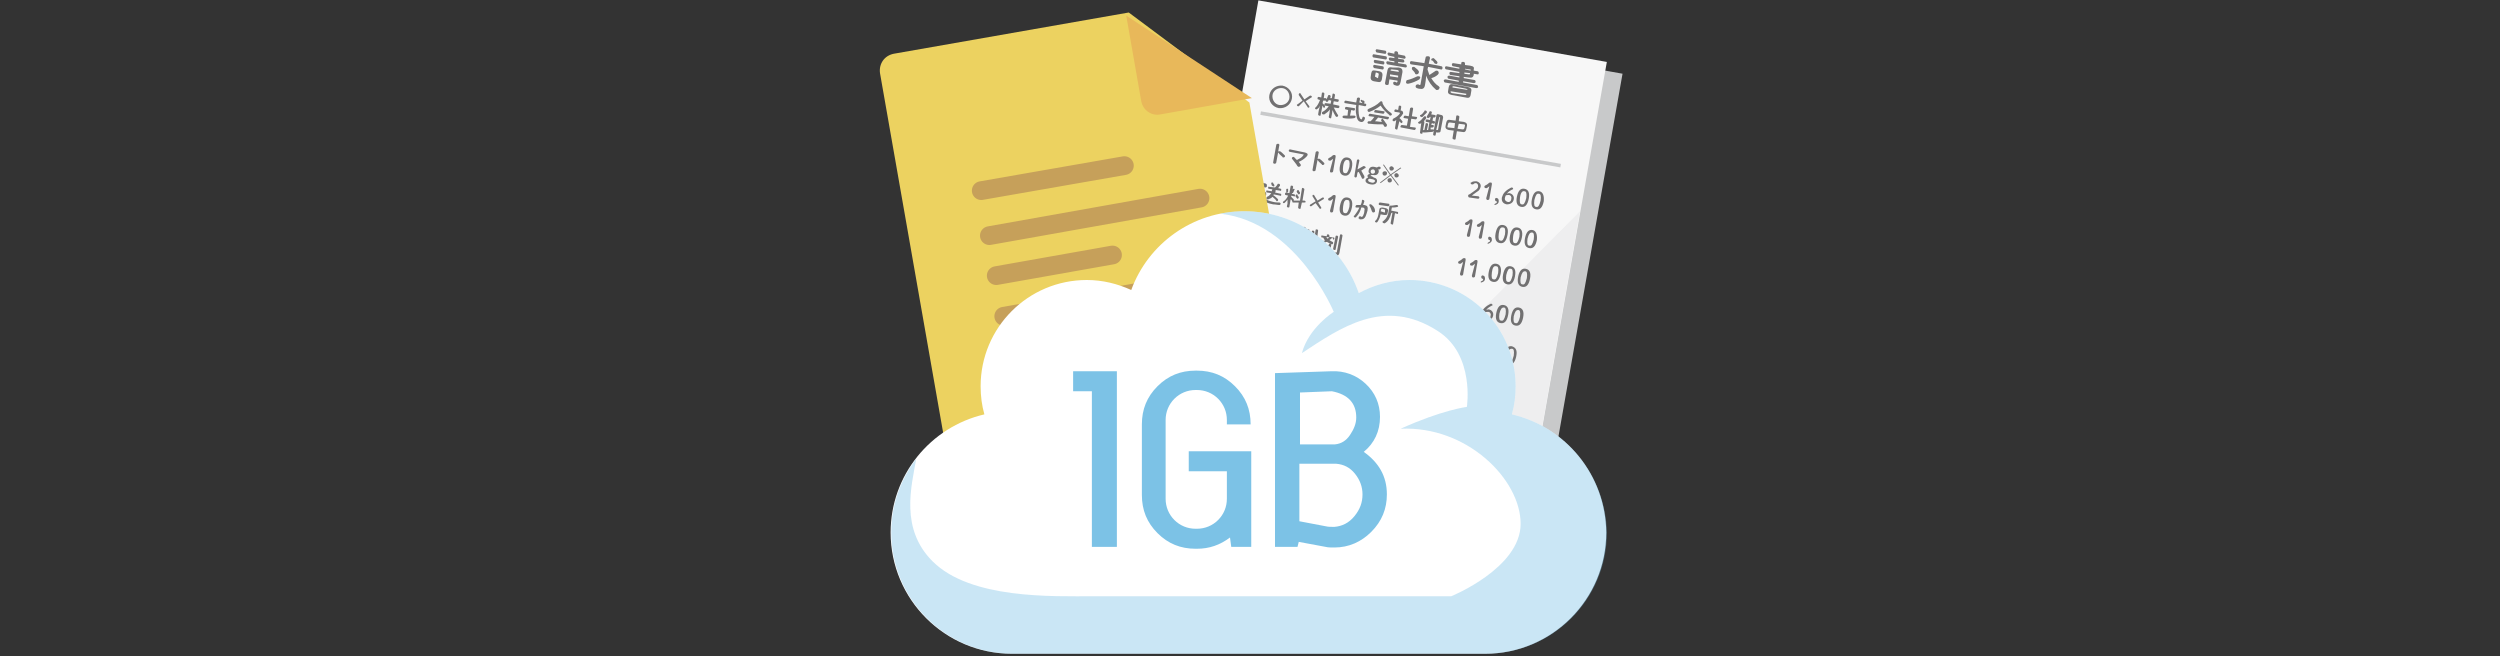 <?xml version="1.0" encoding="utf-8"?>
<!-- Generator: Adobe Illustrator 24.0.1, SVG Export Plug-In . SVG Version: 6.00 Build 0)  -->
<svg version="1.1" id="レイヤー_1" xmlns="http://www.w3.org/2000/svg" xmlns:xlink="http://www.w3.org/1999/xlink" x="0px"
	 y="0px" width="400px" height="105px" viewBox="0 0 400 105" style="enable-background:new 0 0 400 105;" xml:space="preserve">
<rect x="0" y="0" width="400" height="105" fill="#333333" stroke="none"/>
<style type="text/css">
	.st0{fill:#C8C9CA;stroke:#C8C9CA;stroke-width:0.548;stroke-miterlimit:10;}
	.st1{fill:#F7F7F7;}
	.st2{fill:#EEEEEF;}
	.st3{fill:#717071;}
	.st4{fill:#FFFFFF;stroke:#C8C9CA;stroke-width:0.574;stroke-miterlimit:10;}
	.st5{fill:#ECD260;}
	.st6{fill:#E8B85A;}
	.st7{fill:none;stroke:#C6A05A;stroke-width:3;stroke-linecap:round;stroke-miterlimit:10;}
	.st8{fill:#FFFFFF;}
	.st9{opacity:0.4;fill:#7CC2E6;}
	.st10{fill:#7CC2E6;}
</style>
<g>
	<g>
		
			<rect x="196.1" y="6.4" transform="matrix(0.985 0.174 -0.174 0.985 11.492 -38.258)" class="st0" width="56.6" height="80.3"/>
		
			<rect x="193.9" y="4.3" transform="matrix(0.985 0.174 -0.174 0.985 11.099 -37.912)" class="st1" width="56.6" height="80.3"/>
		<polygon class="st2" points="243.1,88.9 252.8,33.8 204.7,82.2 		"/>
		<g>
			<path class="st3" d="M219.8,9.2c-0.2,0-0.2-0.2-0.2-0.3c0-0.1,0.1-0.3,0.3-0.2l1.8,0.3c0.2,0,0.2,0.2,0.2,0.3
				c0,0.1-0.1,0.3-0.3,0.2L219.8,9.2z M219.8,13c-0.4-0.1-0.5-0.3-0.5-0.6l0.1-0.7c0.1-0.4,0.2-0.5,0.7-0.4l0.6,0.1
				c0.4,0.1,0.5,0.3,0.5,0.6l-0.1,0.7c-0.1,0.4-0.3,0.5-0.7,0.4L219.8,13z M220.3,8.4c-0.1,0-0.2-0.2-0.2-0.3c0-0.1,0.1-0.3,0.3-0.2
				l1.2,0.2c0.2,0,0.2,0.2,0.2,0.3c0,0.1-0.1,0.3-0.3,0.2L220.3,8.4z M220,10.1c-0.1,0-0.2-0.2-0.2-0.3c0-0.1,0.1-0.3,0.3-0.2
				l1.2,0.2c0.2,0,0.2,0.2,0.2,0.3c0,0.1-0.1,0.3-0.3,0.2L220,10.1z M219.9,10.9c-0.1,0-0.2-0.2-0.2-0.3c0-0.1,0.1-0.3,0.3-0.2
				l1.2,0.2c0.2,0,0.2,0.2,0.2,0.3c0,0.1-0.1,0.3-0.3,0.2L219.9,10.9z M220.4,12.5c0.1,0,0.1,0,0.1-0.1l0.1-0.5c0-0.1,0-0.1-0.1-0.2
				l-0.3-0.1c-0.1,0-0.1,0-0.1,0.1l-0.1,0.5c0,0.1,0,0.1,0.1,0.1L220.4,12.5z M223.1,9.8l-0.7-0.1c-0.1,0-0.2-0.2-0.2-0.3
				c0-0.1,0.1-0.2,0.2-0.2l0.7,0.1l0-0.2l-0.9-0.2c-0.1,0-0.2-0.2-0.2-0.3c0-0.1,0.1-0.2,0.2-0.2l0.9,0.2l0-0.2
				c0-0.2,0.2-0.2,0.3-0.2c0.1,0,0.3,0.1,0.3,0.3l0,0.2l1,0.2c0.1,0,0.2,0.2,0.2,0.3c0,0.1-0.1,0.2-0.2,0.2l-1-0.2l0,0.2l0.8,0.1
				c0.1,0,0.2,0.2,0.2,0.3c0,0.1-0.1,0.2-0.2,0.2l-0.8-0.1l0,0.2l1.2,0.2c0.1,0,0.2,0.2,0.2,0.3c0,0.1-0.1,0.2-0.2,0.2l-2.9-0.5
				c-0.1,0-0.2-0.2-0.2-0.3c0-0.1,0.1-0.2,0.2-0.2l1.1,0.2L223.1,9.8z M223.8,10.8c0.5,0.1,0.6,0.3,0.6,0.7l-0.3,1.6
				c-0.1,0.5-0.3,0.7-0.7,0.6c-0.1,0-0.2-0.1-0.3-0.1c-0.1,0-0.2-0.2-0.2-0.3c0-0.1,0.1-0.3,0.3-0.2l0,0c0.1,0,0.1,0,0.2,0.1
				c0.1,0,0.1,0,0.2-0.1l0-0.2l-1.3-0.2l-0.1,0.7c0,0.2-0.2,0.2-0.3,0.2c-0.2,0-0.3-0.1-0.3-0.3l0.4-2.1c0.1-0.4,0.3-0.5,0.8-0.4
				L223.8,10.8z M222.7,11.1c-0.1,0-0.2,0-0.2,0.1l0,0.1l1.3,0.2l0-0.1c0-0.1,0-0.1-0.2-0.2L222.7,11.1z M223.7,12.1l-1.3-0.2l0,0.3
				l1.3,0.2L223.7,12.1z"/>
			<path class="st3" d="M227,12.2c0.2,0,0.3,0.2,0.2,0.3c0,0.1-0.1,0.1-0.1,0.2c-0.5,0.3-1.2,0.6-1.8,0.7c-0.1,0-0.1,0-0.1,0
				c-0.2,0-0.3-0.2-0.2-0.4c0-0.1,0.1-0.2,0.2-0.2c0.5-0.1,1.2-0.4,1.6-0.6C226.9,12.2,227,12.2,227,12.2z M225.8,10.3
				c-0.2,0-0.2-0.2-0.2-0.3c0-0.1,0.1-0.3,0.3-0.2l2,0.3l0.2-0.9c0-0.2,0.2-0.2,0.4-0.2c0.2,0,0.3,0.1,0.3,0.3l-0.2,0.9l2,0.4
				c0.2,0,0.2,0.2,0.2,0.3c0,0.1-0.1,0.3-0.3,0.2l-2-0.4l-0.1,0.4c0.1,0.3,0.2,0.6,0.3,0.9c0.3-0.2,0.6-0.4,0.9-0.6
				c0.1-0.1,0.2-0.1,0.3-0.1c0.2,0,0.3,0.2,0.3,0.4c0,0.1-0.1,0.1-0.1,0.2c-0.3,0.3-0.7,0.5-1.1,0.6c0.3,0.5,0.7,1,1.2,1.3
				c0.1,0.1,0.2,0.2,0.1,0.3c0,0.2-0.2,0.3-0.4,0.3c-0.1,0-0.1,0-0.2-0.1c-0.6-0.5-1.2-1.3-1.5-2.2l-0.1,0.9l-0.1,0.6
				c-0.1,0.6-0.4,0.7-0.9,0.6c-0.2,0-0.3-0.1-0.4-0.1c-0.2-0.1-0.2-0.2-0.2-0.3c0-0.2,0.2-0.3,0.3-0.3c0,0,0,0,0.1,0
				c0.1,0,0.2,0.1,0.2,0.1c0.1,0,0.2,0,0.2-0.2l0.5-2.8L225.8,10.3z M227,11.4c0,0.1,0.1,0.2,0,0.2c0,0.2-0.2,0.3-0.4,0.3
				c-0.1,0-0.2-0.1-0.2-0.2c-0.1-0.2-0.3-0.4-0.4-0.5c-0.1-0.1-0.1-0.2-0.1-0.3c0-0.2,0.2-0.2,0.3-0.2c0.1,0,0.1,0,0.2,0.1
				C226.7,11,226.9,11.2,227,11.4z M229.9,9.8c0.1,0.1,0.1,0.2,0.1,0.2c0,0.2-0.2,0.3-0.3,0.2c-0.1,0-0.1,0-0.2-0.1
				c-0.1-0.2-0.2-0.3-0.3-0.4C229,9.7,229,9.6,229,9.5c0-0.1,0.2-0.2,0.3-0.2c0.1,0,0.1,0,0.2,0.1C229.6,9.5,229.8,9.7,229.9,9.8z"
				/>
			<path class="st3" d="M232.5,10.6c-0.1,0-0.2-0.1-0.2-0.3c0-0.1,0.1-0.2,0.2-0.2l1.3,0.2l0-0.2c0-0.2,0.2-0.2,0.3-0.2
				c0.2,0,0.3,0.1,0.3,0.3l0,0.2l0.8,0.1c0.6,0.1,0.7,0.3,0.6,0.6l0,0.2l0.6,0.1c0.1,0,0.2,0.1,0.2,0.3s-0.1,0.2-0.2,0.2l-0.6-0.1
				l0,0.2c-0.1,0.3-0.2,0.5-0.8,0.4l-0.8-0.1l0,0.2l1.7,0.3c0.1,0,0.2,0.1,0.2,0.3c0,0.1-0.1,0.2-0.3,0.2l-1.7-0.3l0,0.2l2.2,0.4
				c0.1,0,0.2,0.2,0.2,0.3c0,0.1-0.1,0.2-0.3,0.2l-5-0.9c-0.1,0-0.2-0.2-0.2-0.3c0-0.1,0.1-0.2,0.3-0.2l2.1,0.4l0-0.2l-1.6-0.3
				c-0.1,0-0.2-0.1-0.2-0.3c0-0.1,0.1-0.2,0.3-0.2l1.6,0.3l0-0.2l-1.4-0.2c-0.1,0-0.2-0.1-0.2-0.3c0-0.1,0.1-0.2,0.2-0.2l1.4,0.2
				l0-0.2l-2.1-0.4c-0.1,0-0.2-0.1-0.2-0.3c0-0.1,0.1-0.2,0.2-0.2l2.1,0.4l0-0.2L232.5,10.6z M232.3,15.2c-0.5-0.1-0.7-0.3-0.6-0.7
				l0.1-0.6c0.1-0.4,0.3-0.5,0.8-0.4l2.2,0.4c0.5,0.1,0.7,0.3,0.6,0.7l-0.1,0.6c-0.1,0.5-0.4,0.5-0.8,0.4L232.3,15.2z M234.8,14.4
				c0-0.1,0-0.1-0.2-0.2l-2-0.4c-0.2,0-0.2,0-0.2,0.1l0,0.1l2.5,0.4L234.8,14.4z M234.4,15.2c0.2,0,0.2,0,0.2-0.1l0-0.1l-2.5-0.4
				l0,0.1c0,0.1,0,0.1,0.2,0.2L234.4,15.2z M234.4,11.1l0.9,0.2l0-0.1c0-0.1,0-0.1-0.2-0.1l-0.7-0.1L234.4,11.1z M234.3,11.6l0,0.2
				l0.7,0.1c0.2,0,0.2,0,0.2-0.1l0-0.1L234.3,11.6z"/>
		</g>
		<g>
			<path class="st3" d="M206.7,15.8c-0.2,1-1.1,1.6-2.1,1.5c-1-0.2-1.7-1.1-1.5-2.1c0.2-1,1.1-1.6,2.1-1.5
				C206.2,13.9,206.9,14.8,206.7,15.8z M203.6,15.2c-0.1,0.8,0.4,1.5,1.1,1.6c0.8,0.1,1.5-0.4,1.6-1.1c0.1-0.8-0.4-1.5-1.1-1.6
				C204.4,14,203.7,14.5,203.6,15.2z"/>
			<path class="st3" d="M207.8,17c0,0-0.1,0-0.1,0c-0.1,0-0.2-0.1-0.2-0.2c0,0,0-0.1,0.1-0.1l0.8-0.6l-0.6-0.9c0,0,0-0.1,0-0.1
				c0-0.1,0.1-0.2,0.2-0.2c0,0,0.1,0,0.1,0.1l0.6,0.9l0.9-0.6c0,0,0.1,0,0.1,0c0.1,0,0.2,0.1,0.2,0.2c0,0,0,0.1-0.1,0.1l-0.9,0.6
				l0.6,0.8c0,0,0,0.1,0,0.1c0,0.1-0.1,0.2-0.2,0.1c0,0-0.1,0-0.1-0.1l-0.6-0.9L207.8,17z"/>
			<path class="st3" d="M210.9,15.9c-0.1,0-0.1-0.1-0.1-0.2c0-0.1,0.1-0.2,0.2-0.2l0.4,0.1l0.1-0.7c0-0.1,0.1-0.1,0.2-0.1
				c0.1,0,0.2,0.1,0.2,0.2l-0.1,0.7l0.3,0c0.1,0,0.1,0.1,0.1,0.2c0,0.1-0.1,0.2-0.2,0.2l-0.3,0l-0.1,0.4c0.1,0.1,0.3,0.3,0.4,0.5
				c0,0.1,0,0.1,0,0.1c0,0.1-0.1,0.2-0.2,0.1c-0.1,0-0.1,0-0.1-0.1c0-0.1-0.1-0.2-0.1-0.2l-0.3,1.5c0,0.1-0.1,0.2-0.2,0.1
				c-0.1,0-0.2-0.1-0.2-0.2l0.1-0.6l0.2-0.8c-0.1,0.2-0.2,0.4-0.4,0.5c-0.1,0.1-0.1,0.1-0.2,0.1c-0.1,0-0.2-0.1-0.2-0.2
				c0,0,0-0.1,0.1-0.1c0.3-0.3,0.5-0.7,0.7-1.2L210.9,15.9z M214.2,16.9c0.1,0,0.1,0.1,0.1,0.2c0,0.1-0.1,0.2-0.2,0.2l-0.7-0.1
				c0.2,0.4,0.4,0.8,0.6,1.1c0.1,0.1,0.1,0.1,0.1,0.2c0,0.1-0.1,0.2-0.2,0.2c-0.1,0-0.1,0-0.2-0.1c-0.2-0.3-0.4-0.7-0.5-1l-0.1,0.7
				l-0.1,0.5c0,0.1-0.1,0.2-0.2,0.1c-0.1,0-0.2-0.1-0.2-0.2l0.1-0.5l0.1-0.7c-0.2,0.3-0.6,0.6-0.9,0.8c-0.1,0-0.1,0-0.2,0
				c-0.1,0-0.2-0.1-0.2-0.2c0-0.1,0-0.1,0.1-0.2c0.4-0.2,0.7-0.5,1-0.9l-0.6-0.1c-0.1,0-0.1-0.1-0.1-0.2s0.1-0.2,0.2-0.2l0.8,0.1
				l0.1-0.5l-0.4-0.1c0,0.1-0.1,0.1-0.1,0.2c-0.1,0.1-0.1,0.1-0.2,0.1c-0.1,0-0.2-0.1-0.2-0.2c0,0,0-0.1,0-0.1
				c0.2-0.2,0.3-0.4,0.4-0.7c0-0.1,0.1-0.1,0.2-0.1c0.1,0,0.2,0.1,0.2,0.2c0,0,0,0,0,0.1c0,0.1-0.1,0.2-0.1,0.2l0.3,0l0.1-0.6
				c0-0.1,0.1-0.2,0.2-0.1c0.1,0,0.2,0.1,0.2,0.2l-0.1,0.6l0.6,0.1c0.1,0,0.1,0.1,0.1,0.2c0,0.1-0.1,0.2-0.2,0.2l-0.6-0.1l-0.1,0.5
				L214.2,16.9z"/>
			<path class="st3" d="M217,16.4c0-0.2,0.1-0.4,0.1-0.6c0-0.1,0.1-0.2,0.3-0.2c0.1,0,0.2,0.1,0.2,0.2c0,0.2-0.1,0.4-0.1,0.6l1,0.2
				c0.1,0,0.1,0.1,0.1,0.2c0,0.1-0.1,0.2-0.2,0.2l-1-0.2c-0.1,0.6,0,1,0,1.4c0.1,0.7,0.2,0.8,0.4,0.9c0.1,0,0.1,0,0.2-0.3
				c0-0.1,0.1-0.2,0.2-0.1c0.1,0,0.2,0.1,0.2,0.2l0,0c-0.1,0.5-0.4,0.7-0.7,0.6c-0.4-0.1-0.6-0.4-0.7-1.2c-0.1-0.4-0.1-0.9,0-1.5
				l-1.8-0.3c-0.1,0-0.1-0.1-0.1-0.2c0-0.1,0.1-0.2,0.2-0.2L217,16.4z M215.7,17.6l-0.4-0.1c-0.1,0-0.1-0.1-0.1-0.2s0.1-0.2,0.2-0.2
				l1.3,0.2c0.1,0,0.1,0.1,0.1,0.2c0,0.1-0.1,0.2-0.2,0.2l-0.4-0.1l-0.2,0.9c0.2,0,0.4,0,0.6,0c0,0,0,0,0.1,0c0.1,0,0.2,0.1,0.2,0.2
				c0,0.1-0.1,0.1-0.2,0.2c-0.5,0.1-1.2,0.1-1.7,0l0,0c-0.1,0-0.2-0.1-0.2-0.2c0-0.1,0.1-0.2,0.2-0.2c0.2,0,0.4,0,0.6,0L215.7,17.6z
				 M218.3,16.2c0,0.1,0.1,0.1,0,0.2c0,0.1-0.1,0.2-0.2,0.2c0,0-0.1,0-0.1-0.1c-0.1-0.1-0.1-0.2-0.2-0.2c0-0.1-0.1-0.1-0.1-0.2
				c0-0.1,0.1-0.2,0.2-0.1c0,0,0.1,0,0.1,0.1C218.1,16,218.2,16.1,218.3,16.2z"/>
			<path class="st3" d="M222.6,18.1c0.1,0.1,0.1,0.2,0.1,0.2c0,0.1-0.1,0.2-0.3,0.2c0,0-0.1,0-0.1-0.1c-0.5-0.4-1-0.9-1.4-1.5
				c-0.5,0.4-1.2,0.8-1.8,1c0,0-0.1,0-0.1,0c-0.1,0-0.2-0.1-0.2-0.3c0-0.1,0.1-0.1,0.2-0.2c0.7-0.3,1.3-0.6,1.8-1.1
				c0.1-0.1,0.1-0.1,0.2-0.1c0.1,0,0.2,0.1,0.2,0.2c0,0,0,0,0,0.1C221.5,17.2,222,17.7,222.6,18.1z M220.5,18.8
				c-0.2,0.2-0.3,0.4-0.5,0.6c0.4,0,0.7,0.1,1.1,0.1c0-0.1-0.1-0.1-0.1-0.2c0-0.1-0.1-0.1,0-0.1c0-0.1,0.1-0.2,0.2-0.2
				c0.1,0,0.1,0,0.1,0.1c0.2,0.2,0.4,0.6,0.6,0.8c0,0.1,0,0.1,0,0.2c0,0.1-0.1,0.2-0.3,0.2c-0.1,0-0.1-0.1-0.2-0.2
				c0-0.1-0.1-0.1-0.1-0.2c-0.7,0-1.3,0-2.1-0.1c0,0-0.1,0-0.2,0c-0.1,0-0.2-0.1-0.2-0.2c0-0.1,0.1-0.2,0.2-0.2l0.3,0
				c0.2-0.2,0.4-0.4,0.6-0.7l-0.8-0.1c-0.1,0-0.2-0.1-0.1-0.2c0-0.1,0.1-0.2,0.2-0.2l2.9,0.5c0.1,0,0.2,0.1,0.1,0.2
				c0,0.1-0.1,0.2-0.2,0.2L220.5,18.8z M221.4,17.8c0.1,0,0.2,0.1,0.1,0.2c0,0.1-0.1,0.2-0.2,0.2l-1.3-0.2c-0.1,0-0.2-0.1-0.1-0.2
				c0-0.1,0.1-0.2,0.2-0.2L221.4,17.8z"/>
			<path class="st3" d="M223.6,20.6c0,0.1-0.1,0.2-0.2,0.1c-0.1,0-0.2-0.1-0.2-0.2l0.2-1.3c-0.1,0.1-0.2,0.1-0.3,0.2
				c0,0-0.1,0-0.1,0c-0.1,0-0.2-0.1-0.2-0.2c0-0.1,0.1-0.1,0.1-0.2c0.4-0.2,0.9-0.5,1.1-0.9c0,0,0,0,0,0c0,0,0,0-0.1-0.1l-0.7-0.1
				c-0.1,0-0.1-0.1-0.1-0.2c0-0.1,0.1-0.2,0.2-0.2l0.4,0.1l0.1-0.6c0-0.1,0.1-0.1,0.2-0.1c0.1,0,0.2,0.1,0.2,0.2l-0.1,0.6l0.1,0
				c0.2,0,0.3,0.2,0.3,0.4c0,0.1,0,0.1-0.1,0.2c-0.1,0.2-0.3,0.4-0.5,0.6c0.2,0.1,0.3,0.3,0.4,0.4c0.1,0.1,0.1,0.1,0.1,0.2
				c0,0.1-0.1,0.2-0.2,0.2c0,0-0.1,0-0.1-0.1c-0.1-0.1-0.2-0.2-0.2-0.2L223.6,20.6z M225.3,19l-0.6-0.1c-0.1,0-0.2-0.1-0.1-0.2
				c0-0.1,0.1-0.2,0.2-0.2l0.6,0.1l0.2-1.2c0-0.1,0.1-0.2,0.3-0.2c0.1,0,0.2,0.1,0.2,0.2l-0.2,1.2l0.7,0.1c0.1,0,0.2,0.1,0.1,0.2
				c0,0.1-0.1,0.2-0.2,0.2l-0.7-0.1l-0.2,1.3l0.8,0.1c0.1,0,0.2,0.1,0.1,0.2c0,0.1-0.1,0.2-0.2,0.2l-2.1-0.4c-0.1,0-0.2-0.1-0.1-0.2
				c0-0.1,0.1-0.2,0.2-0.2l0.8,0.1L225.3,19z"/>
			<path class="st3" d="M227.4,19.7C227.3,19.7,227.3,19.7,227.4,19.7c-0.1,0.1-0.2,0.1-0.3,0.1c-0.1,0-0.2-0.1-0.2-0.2
				c0-0.1,0-0.1,0.1-0.1c0.3-0.2,0.5-0.4,0.8-0.8c0.1-0.1,0.1-0.1,0.2-0.1c0.1,0,0.2,0.1,0.2,0.2c0,0,0,0.1,0,0.1
				c-0.1,0.2-0.2,0.3-0.4,0.5c0.1,0,0.1,0.1,0.1,0.2l-0.3,1.7c0,0.1-0.1,0.1-0.2,0.1c-0.1,0-0.2-0.1-0.2-0.2L227.4,19.7z
				 M228.1,17.7c0.1,0,0.2,0.1,0.2,0.2c0,0,0,0.1,0,0.1c-0.2,0.2-0.5,0.5-0.7,0.7c-0.1,0-0.1,0.1-0.2,0c-0.1,0-0.2-0.1-0.2-0.2
				c0-0.1,0-0.1,0.1-0.1c0.2-0.1,0.4-0.3,0.6-0.6C227.9,17.7,228,17.6,228.1,17.7z M228.9,20.7c0.1,0,0.2,0,0.3,0c0,0,0,0,0.1,0
				c0.1,0,0.2,0.1,0.1,0.2c0,0.1-0.1,0.1-0.2,0.2c-0.4,0-0.9,0.1-1.4,0.1c0,0,0,0,0,0c-0.1,0-0.2-0.1-0.2-0.2c0-0.1,0.1-0.2,0.2-0.2
				l0.1,0l0.2-1c0-0.1,0.1-0.1,0.2-0.1c0.1,0,0.2,0.1,0.2,0.2l-0.2,0.9c0.1,0,0.1,0,0.2,0l0.2-1.2l-0.5-0.1c-0.1,0-0.1-0.1-0.1-0.2
				c0-0.1,0.1-0.2,0.2-0.2l0.5,0.1l0.1-0.5l-0.1,0c0,0-0.1,0.1-0.1,0.1c-0.1,0.1-0.2,0.1-0.2,0.1c-0.1,0-0.2-0.1-0.2-0.2
				c0,0,0-0.1,0-0.1c0.1-0.2,0.3-0.4,0.4-0.7c0-0.1,0.1-0.1,0.2-0.1c0.1,0,0.2,0.1,0.2,0.2c0,0,0,0,0,0c0,0.1-0.1,0.2-0.1,0.3
				l0.6,0.1c0.1,0,0.1,0.1,0.1,0.2c0,0.1-0.1,0.2-0.2,0.2l-0.2,0l-0.1,0.5l0.3,0.1c0.1,0,0.1,0.1,0.1,0.2c0,0.1-0.1,0.2-0.2,0.2
				l-0.3-0.1l-0.1,0.3l0.3,0c0.1,0,0.1,0.1,0.1,0.2c0,0.1-0.1,0.2-0.2,0.2l-0.3,0L228.9,20.7z M230.6,18.4c0.2,0,0.3,0.2,0.3,0.4
				l-0.4,2.1c0,0.3-0.2,0.3-0.4,0.3c0,0-0.1,0-0.2,0c0,0-0.1,0-0.1-0.1l-0.1,0.5c0,0.1-0.1,0.1-0.2,0.1c-0.1,0-0.2-0.1-0.2-0.2
				l0.5-2.9c0-0.3,0.2-0.4,0.4-0.3L230.6,18.4z M230.3,18.7C230.3,18.7,230.3,18.7,230.3,18.7l-0.5,2.1c0,0,0.1,0,0.1,0l0,0
				c0,0,0,0,0.1,0c0,0,0.1,0,0.1-0.1l0.3-1.9C230.5,18.8,230.5,18.8,230.3,18.7L230.3,18.7z"/>
			<path class="st3" d="M231.8,20.8c-0.4-0.1-0.6-0.3-0.5-0.7l0.1-0.5c0.1-0.4,0.3-0.5,0.7-0.4l0.8,0.1l0.1-0.7
				c0-0.1,0.1-0.2,0.3-0.1c0.1,0,0.2,0.1,0.2,0.2l-0.1,0.7l0.8,0.1c0.4,0.1,0.6,0.3,0.5,0.7l-0.1,0.5c-0.1,0.4-0.3,0.5-0.7,0.4
				l-0.8-0.1l-0.2,1.2c0,0.1-0.1,0.2-0.3,0.1c-0.1,0-0.2-0.1-0.2-0.2l0.2-1.2L231.8,20.8z M232.7,20.5l0.1-0.8l-0.8-0.1
				c-0.2,0-0.2,0-0.3,0.2l-0.1,0.4c0,0.2,0,0.2,0.2,0.2L232.7,20.5z M233.2,20.6l0.8,0.1c0.2,0,0.2,0,0.3-0.2l0.1-0.4
				c0-0.1,0-0.2-0.2-0.2l-0.8-0.1L233.2,20.6z"/>
		</g>
		<g>
			<path class="st3" d="M204.5,24.3c0-0.1,0.1-0.1,0.2-0.1c0,0,0.1,0,0.1,0c0.2,0.1,0.5,0.4,0.7,0.6c0.1,0.1,0.1,0.1,0.1,0.2
				c0,0.1-0.1,0.2-0.3,0.2c0,0-0.1,0-0.1-0.1c-0.2-0.2-0.5-0.4-0.6-0.6c0,0-0.1-0.1-0.1-0.1l-0.3,1.6c0,0.1-0.1,0.2-0.3,0.2
				c-0.1,0-0.2-0.1-0.2-0.2l0.5-2.8c0-0.1,0.1-0.2,0.3-0.2c0.1,0,0.2,0.1,0.2,0.2L204.5,24.3z"/>
			<path class="st3" d="M208.8,24.4c0.3,0.1,0.5,0.2,0.4,0.4c0,0.1-0.1,0.2-0.2,0.3c-0.3,0.3-0.7,0.6-1.2,0.8
				c0.1,0.1,0.2,0.3,0.3,0.4c0,0.1,0.1,0.1,0,0.2c0,0.1-0.2,0.2-0.3,0.2c-0.1,0-0.1-0.1-0.2-0.1c-0.2-0.4-0.6-0.8-0.8-1.1
				c-0.1-0.1-0.1-0.1-0.1-0.2c0-0.1,0.1-0.2,0.3-0.2c0,0,0.1,0,0.1,0.1c0.1,0.1,0.2,0.2,0.4,0.4c0.4-0.2,0.8-0.4,1-0.7
				c0,0,0-0.1,0.1-0.1c0,0,0-0.1-0.1-0.1l-2.1-0.4c-0.1,0-0.2-0.1-0.2-0.2c0-0.1,0.1-0.2,0.2-0.2L208.8,24.4z"/>
			<path class="st3" d="M210.8,25.5c0-0.1,0.1-0.1,0.2-0.1c0,0,0.1,0,0.1,0c0.2,0.1,0.5,0.4,0.7,0.6c0.1,0.1,0.1,0.1,0.1,0.2
				c0,0.1-0.1,0.2-0.3,0.2c0,0-0.1,0-0.1-0.1c-0.2-0.2-0.5-0.4-0.6-0.6c0,0-0.1-0.1-0.1-0.1l-0.3,1.6c0,0.1-0.1,0.2-0.3,0.2
				c-0.1,0-0.2-0.1-0.2-0.2l0.5-2.8c0-0.1,0.1-0.2,0.3-0.2c0.1,0,0.2,0.1,0.2,0.2L210.8,25.5z"/>
			<path class="st3" d="M213.3,25.4c-0.1,0.1-0.3,0.2-0.4,0.3c-0.1,0-0.1,0-0.2,0c-0.1,0-0.2-0.1-0.2-0.2c0-0.1,0-0.1,0.1-0.2
				c0.2-0.1,0.4-0.2,0.6-0.4c0.1-0.1,0.2-0.1,0.3-0.1c0.2,0,0.2,0.1,0.2,0.3l-0.4,2.3c0,0.1-0.1,0.2-0.3,0.2s-0.2-0.1-0.2-0.3
				L213.3,25.4z"/>
			<path class="st3" d="M216.3,26.8c-0.2,1-0.6,1.4-1.2,1.3s-0.9-0.6-0.7-1.6c0.2-1,0.6-1.4,1.2-1.3S216.5,25.8,216.3,26.8z
				 M214.9,26.6c-0.1,0.8,0,1.1,0.3,1.1c0.3,0.1,0.5-0.2,0.7-1c0.1-0.8,0-1.1-0.3-1.1C215.3,25.5,215,25.8,214.9,26.6z"/>
			<path class="st3" d="M218.1,26.6c0.1,0,0.1-0.1,0.2,0c0.1,0,0.2,0.1,0.2,0.2c0,0.1,0,0.1-0.1,0.1l-0.6,0.4l0.5,0.9
				c0,0.1,0,0.1,0,0.2c0,0.1-0.1,0.2-0.3,0.2c-0.1,0-0.1,0-0.1-0.1l-0.5-1l-0.2,0.1l-0.1,0.6c0,0.1-0.1,0.2-0.2,0.2
				c-0.1,0-0.2-0.1-0.2-0.2l0.4-2.5c0-0.1,0.1-0.2,0.2-0.2c0.1,0,0.2,0.1,0.2,0.2l-0.3,1.4L218.1,26.6z"/>
			<path class="st3" d="M219.8,28.4c0.4,0.1,0.6,0.3,0.5,0.7c-0.1,0.3-0.4,0.5-1,0.4c-0.6-0.1-0.9-0.4-0.8-0.7
				c0-0.2,0.2-0.3,0.4-0.4c-0.1-0.1-0.1-0.2-0.1-0.3c0-0.1,0.1-0.2,0.4-0.3c-0.2-0.1-0.3-0.3-0.2-0.6c0.1-0.4,0.4-0.6,0.9-0.5
				c0.1,0,0.3,0.1,0.4,0.1c0.2-0.1,0.3-0.2,0.5-0.1c0.1,0,0.1,0.1,0.1,0.2c0,0.1-0.1,0.2-0.2,0.2c-0.1,0-0.2,0-0.2,0
				c0.1,0.1,0.1,0.2,0.1,0.4c-0.1,0.4-0.4,0.6-0.9,0.5c-0.1,0-0.1,0-0.2,0c-0.1,0-0.2,0.1-0.2,0.1c0,0.1,0,0.1,0.2,0.1L219.8,28.4z
				 M219.2,28.6C219.2,28.6,219.2,28.6,219.2,28.6c-0.2,0-0.3,0.1-0.3,0.2c0,0.2,0.1,0.3,0.5,0.4c0.3,0.1,0.5,0,0.6-0.2
				c0-0.1,0-0.2-0.3-0.3L219.2,28.6z M219.3,27.4c0,0.2,0.1,0.4,0.3,0.4c0.2,0,0.4-0.1,0.4-0.3c0-0.2-0.1-0.4-0.3-0.4
				S219.3,27.2,219.3,27.4z"/>
			<path class="st3" d="M223.8,29.6l-0.1,0.1l-1.2-1.6l-1.6,1.2l-0.1-0.1l1.6-1.2l-1.1-1.6l0.1-0.1l1.1,1.6l1.6-1.1l0.1,0.1
				l-1.6,1.1L223.8,29.6z M221.9,27.8c0,0.2-0.2,0.3-0.4,0.3s-0.3-0.2-0.3-0.4c0-0.2,0.2-0.3,0.4-0.3S222,27.6,221.9,27.8z M223,27
				c0,0.2-0.2,0.3-0.4,0.3c-0.2,0-0.3-0.2-0.3-0.4c0-0.2,0.2-0.3,0.4-0.3C222.9,26.7,223.1,26.9,223,27z M222.7,28.9
				c0,0.2-0.2,0.3-0.4,0.3S222,29,222,28.8c0-0.2,0.2-0.3,0.4-0.3S222.7,28.7,222.7,28.9z M223.8,28.1c0,0.2-0.2,0.3-0.4,0.3
				c-0.2,0-0.3-0.2-0.3-0.4c0-0.2,0.2-0.3,0.4-0.3C223.7,27.8,223.8,27.9,223.8,28.1z"/>
		</g>
		<g>
			<path class="st3" d="M236.5,31.4c0.1,0,0.2,0.1,0.2,0.2c0,0.1-0.1,0.2-0.2,0.2l-1.4-0.2c-0.1,0-0.2-0.1-0.2-0.3
				c0-0.1,0.1-0.2,0.2-0.2c0.3-0.2,0.6-0.4,1-0.7c0.3-0.2,0.4-0.4,0.4-0.6c0-0.3-0.1-0.4-0.3-0.5c-0.2,0-0.3,0-0.5,0.2
				c-0.1,0-0.1,0-0.2,0c-0.1,0-0.2-0.1-0.2-0.2c0-0.1,0-0.1,0.1-0.1c0.2-0.2,0.6-0.2,0.8-0.2c0.5,0.1,0.8,0.5,0.7,0.9
				c-0.1,0.3-0.2,0.6-0.6,0.8c-0.4,0.3-0.6,0.4-0.8,0.6L236.5,31.4z"/>
			<path class="st3" d="M238.3,29.8c-0.1,0.1-0.3,0.2-0.4,0.3c-0.1,0-0.1,0-0.2,0c-0.1,0-0.2-0.1-0.2-0.2c0-0.1,0-0.1,0.1-0.2
				c0.2-0.1,0.4-0.2,0.6-0.4c0.1-0.1,0.2-0.1,0.3-0.1c0.2,0,0.2,0.1,0.2,0.3l-0.4,2.3c0,0.1-0.1,0.2-0.3,0.2c-0.1,0-0.2-0.1-0.2-0.3
				L238.3,29.8z"/>
			<path class="st3" d="M239.2,32.8c-0.1,0-0.1-0.1-0.1-0.1c0,0,0,0,0.1-0.1c0.2-0.1,0.3-0.1,0.3-0.3c0,0,0-0.1-0.1-0.1
				c-0.1,0-0.2-0.1-0.2-0.3c0-0.2,0.2-0.3,0.3-0.2c0.2,0,0.3,0.2,0.3,0.5C239.8,32.5,239.6,32.7,239.2,32.8
				C239.3,32.8,239.2,32.8,239.2,32.8z"/>
			<path class="st3" d="M241.5,30.9c0.5,0.1,0.8,0.5,0.7,1c-0.1,0.5-0.5,0.8-1.1,0.8c-0.6-0.1-0.9-0.5-0.8-1.1
				c0.1-0.3,0.2-0.6,0.5-0.9c0.3-0.3,0.6-0.5,1-0.7c0,0,0.1,0,0.1,0c0.1,0,0.2,0.1,0.2,0.2c0,0.1,0,0.1-0.1,0.1
				c-0.4,0.2-0.7,0.4-0.9,0.7C241.3,30.9,241.4,30.9,241.5,30.9z M241.8,31.8c0.1-0.3-0.1-0.6-0.4-0.6c-0.2,0-0.4,0-0.5,0.1
				c0,0.1-0.1,0.2-0.1,0.3c-0.1,0.4,0.1,0.6,0.4,0.7C241.5,32.4,241.8,32.2,241.8,31.8z"/>
			<path class="st3" d="M244.6,31.8c-0.2,1-0.6,1.4-1.2,1.3c-0.6-0.1-0.9-0.6-0.7-1.6c0.2-1,0.6-1.4,1.2-1.3
				C244.5,30.3,244.8,30.8,244.6,31.8z M243.2,31.6c-0.1,0.8,0,1.1,0.3,1.1c0.3,0.1,0.5-0.2,0.7-1c0.1-0.8,0-1.1-0.3-1.1
				C243.6,30.5,243.3,30.8,243.2,31.6z"/>
			<path class="st3" d="M247,32.2c-0.2,1-0.6,1.4-1.2,1.3c-0.6-0.1-0.9-0.6-0.7-1.6c0.2-1,0.6-1.4,1.2-1.3
				C246.8,30.7,247.1,31.2,247,32.2z M245.5,32c-0.1,0.8,0,1.1,0.3,1.1c0.3,0.1,0.5-0.2,0.7-1c0.1-0.8,0-1.1-0.3-1.1
				C245.9,30.9,245.7,31.2,245.5,32z"/>
		</g>
		<g>
			<path class="st3" d="M202.4,31.7c0.2,0.3,0.5,0.4,1.3,0.6c0.4,0.1,0.7,0.1,1,0.1l0,0c0.1,0,0.2,0.1,0.2,0.2
				c0,0.1-0.1,0.2-0.2,0.2c-0.3,0-0.6-0.1-1-0.1c-0.9-0.2-1.2-0.3-1.5-0.7c-0.2,0.1-0.3,0.2-0.5,0.3c0,0-0.1,0-0.1,0
				c-0.1,0-0.2-0.1-0.2-0.2c0-0.1,0.1-0.1,0.1-0.2c0.2-0.1,0.3-0.2,0.5-0.3l0.1-0.6c0-0.1,0-0.1-0.1-0.1l-0.2,0
				c-0.1,0-0.1-0.1-0.1-0.2c0-0.1,0.1-0.2,0.2-0.2l0.3,0.1c0.3,0.1,0.4,0.2,0.4,0.5L202.4,31.7z M202.7,29.6c0,0.1,0,0.1,0,0.2
				c0,0.1-0.1,0.2-0.3,0.2c-0.1,0-0.1,0-0.2-0.1c-0.1-0.1-0.2-0.2-0.3-0.3c0-0.1-0.1-0.1-0.1-0.2c0-0.1,0.1-0.2,0.2-0.2
				c0,0,0.1,0,0.1,0.1C202.6,29.3,202.7,29.5,202.7,29.6z M204,30c0.1-0.1,0.3-0.3,0.4-0.5c0-0.1,0.1-0.1,0.2-0.1
				c0.1,0,0.2,0.1,0.2,0.2c0,0,0,0,0,0.1c-0.1,0.1-0.2,0.3-0.3,0.4l0.4,0.1c0.1,0,0.1,0.1,0.1,0.2c0,0.1-0.1,0.2-0.2,0.1l-0.7-0.1
				l0,0.1c0,0.1,0,0.2-0.1,0.3l0.9,0.2c0.1,0,0.1,0.1,0.1,0.2s-0.1,0.2-0.2,0.1l-1-0.2c0,0,0,0.1-0.1,0.1c0.3,0.2,0.5,0.4,0.7,0.6
				c0.1,0.1,0.1,0.1,0.1,0.2c0,0.1-0.1,0.2-0.2,0.2c0,0-0.1,0-0.1-0.1c-0.1-0.2-0.4-0.4-0.6-0.6c-0.2,0.2-0.4,0.3-0.7,0.4
				c0,0-0.1,0-0.1,0c-0.1,0-0.2-0.1-0.2-0.2c0-0.1,0.1-0.1,0.1-0.2c0.3-0.1,0.5-0.3,0.7-0.6l-0.7-0.1c-0.1,0-0.1-0.1-0.1-0.2
				s0.1-0.2,0.2-0.1l0.7,0.1c0-0.1,0-0.2,0.1-0.3l0,0l-0.6-0.1c-0.1,0-0.1-0.1-0.1-0.2c0-0.1,0.1-0.2,0.2-0.1L204,30z M203.9,29.6
				c0,0,0,0.1,0,0.1c0,0.1-0.1,0.2-0.2,0.1c-0.1,0-0.1-0.1-0.2-0.1c0-0.1-0.1-0.2-0.1-0.3c0,0,0-0.1,0-0.1c0-0.1,0.1-0.1,0.2-0.1
				c0.1,0,0.1,0,0.1,0.1C203.8,29.4,203.8,29.5,203.9,29.6z"/>
			<path class="st3" d="M206,31.9c-0.1,0.2-0.3,0.4-0.4,0.5c-0.1,0.1-0.1,0.1-0.2,0.1c-0.1,0-0.2-0.1-0.1-0.2c0,0,0-0.1,0.1-0.1
				c0.3-0.2,0.5-0.5,0.7-0.9l-0.4-0.1c-0.1,0-0.1-0.1-0.1-0.2c0-0.1,0.1-0.2,0.2-0.2l0.5,0.1l0.2-1.1c0-0.1,0.1-0.1,0.2-0.1
				c0.1,0,0.2,0.1,0.2,0.2l-0.2,1.1l0.4,0.1c0.1,0,0.1,0.1,0.1,0.2c0,0.1-0.1,0.2-0.2,0.1l-0.4-0.1l0,0.2c0.2,0.2,0.3,0.3,0.4,0.4
				c0,0.1,0,0.1,0,0.2c0,0.1-0.1,0.2-0.2,0.1c0,0-0.1,0-0.1-0.1c0-0.1-0.1-0.2-0.2-0.2l-0.2,1.2c0,0.1-0.1,0.1-0.2,0.1
				c-0.1,0-0.2-0.1-0.2-0.2l0.1-0.4L206,31.9z M206.1,30.6C206.1,30.6,206.1,30.6,206.1,30.6c0,0.1-0.1,0.2-0.2,0.2
				c-0.1,0-0.1-0.1-0.1-0.1c0-0.1,0-0.2,0-0.3c0,0,0,0,0-0.1c0-0.1,0.1-0.1,0.2-0.1c0.1,0,0.1,0,0.1,0.1
				C206.1,30.3,206.1,30.5,206.1,30.6z M207,30.2c0.1,0,0.2,0.1,0.1,0.2c0,0,0,0,0,0c-0.1,0.1-0.1,0.3-0.2,0.4
				c0,0.1-0.1,0.1-0.2,0.1c-0.1,0-0.2-0.1-0.1-0.2c0,0,0,0,0-0.1c0.1-0.1,0.1-0.2,0.2-0.3C206.9,30.3,206.9,30.2,207,30.2z
				 M208.7,32.1C208.7,32.1,208.7,32.1,208.7,32.1c0.1,0,0.2,0.1,0.2,0.2c0,0.1-0.1,0.1-0.2,0.1l-0.4,0l-0.2,0.9
				c0,0.1-0.1,0.2-0.2,0.1c-0.1,0-0.2-0.1-0.2-0.2l0.1-0.8l-0.9,0c0,0,0,0,0,0c-0.1,0-0.2-0.1-0.1-0.2c0-0.1,0.1-0.1,0.2-0.1l1,0
				l0.3-1.9c0-0.1,0.1-0.2,0.2-0.1c0.1,0,0.2,0.1,0.2,0.2l-0.3,1.8L208.7,32.1z M207.8,31.5c0,0.1,0,0.1,0,0.1
				c0,0.1-0.1,0.2-0.2,0.2c0,0-0.1,0-0.1-0.1c-0.1-0.1-0.2-0.2-0.2-0.3c0,0-0.1-0.1,0-0.1c0-0.1,0.1-0.2,0.2-0.2c0,0,0.1,0,0.1,0.1
				C207.6,31.3,207.7,31.4,207.8,31.5z M208,30.8c0,0.1,0,0.1,0,0.1c0,0.1-0.1,0.2-0.2,0.2c0,0-0.1,0-0.1-0.1
				c-0.1-0.1-0.2-0.2-0.2-0.3c0,0-0.1-0.1,0-0.1c0-0.1,0.1-0.2,0.2-0.2c0,0,0.1,0,0.1,0.1C207.8,30.5,207.9,30.7,208,30.8z"/>
			<path class="st3" d="M209.8,33c0,0-0.1,0-0.1,0c-0.1,0-0.2-0.1-0.1-0.2c0,0,0-0.1,0.1-0.1l0.8-0.5l-0.5-0.8c0,0,0-0.1,0-0.1
				c0-0.1,0.1-0.2,0.2-0.1c0,0,0.1,0,0.1,0.1l0.5,0.8l0.8-0.5c0,0,0.1,0,0.1,0c0.1,0,0.2,0.1,0.1,0.2c0,0,0,0.1-0.1,0.1l-0.8,0.5
				l0.5,0.8c0,0,0,0.1,0,0.1c0,0.1-0.1,0.1-0.2,0.1c0,0-0.1,0-0.1-0.1l-0.6-0.8L209.8,33z"/>
			<path class="st3" d="M213.3,31.8c-0.1,0.1-0.3,0.2-0.4,0.3c-0.1,0-0.1,0-0.2,0c-0.1,0-0.2-0.1-0.2-0.2c0-0.1,0-0.1,0.1-0.2
				c0.2-0.1,0.4-0.2,0.6-0.4c0.1-0.1,0.2-0.1,0.3-0.1c0.2,0,0.2,0.1,0.2,0.3l-0.4,2.3c0,0.1-0.1,0.2-0.3,0.2c-0.1,0-0.2-0.1-0.2-0.3
				L213.3,31.8z"/>
			<path class="st3" d="M216.3,33.2c-0.2,1-0.6,1.4-1.2,1.3c-0.6-0.1-0.9-0.6-0.7-1.6c0.2-1,0.6-1.4,1.2-1.3
				C216.2,31.7,216.5,32.2,216.3,33.2z M214.9,33c-0.1,0.8,0,1.1,0.3,1.1c0.3,0.1,0.5-0.2,0.7-1c0.1-0.8,0-1.1-0.3-1.1
				C215.2,31.9,215,32.2,214.9,33z"/>
			<path class="st3" d="M217,34.7c-0.1,0.1-0.1,0.1-0.2,0.1c-0.1,0-0.2-0.1-0.2-0.2c0,0,0-0.1,0.1-0.1c0.3-0.4,0.6-0.8,0.8-1.3
				c-0.2,0-0.3,0-0.5,0c0,0,0,0,0,0c-0.1,0-0.2-0.1-0.1-0.2c0-0.1,0.1-0.2,0.2-0.2c0.2,0,0.4,0,0.6,0c0.1-0.2,0.2-0.4,0.2-0.7
				c0-0.1,0.1-0.2,0.2-0.1c0.1,0,0.2,0.1,0.2,0.2l0,0c-0.1,0.2-0.1,0.4-0.2,0.6c0.1,0,0.1,0,0.2,0c0.5,0.1,0.6,0.3,0.5,0.9
				c-0.1,0.3-0.2,0.7-0.3,0.9c-0.2,0.4-0.4,0.5-0.8,0.5c-0.1,0-0.2,0-0.2-0.1c-0.1,0-0.2-0.1-0.1-0.2c0-0.1,0.1-0.2,0.2-0.2
				c0,0,0,0,0,0c0.1,0,0.1,0,0.2,0.1c0.1,0,0.2,0,0.3-0.2c0.1-0.2,0.2-0.5,0.2-0.8c0.1-0.3,0-0.4-0.2-0.5c-0.1,0-0.2,0-0.3,0
				C217.7,33.7,217.4,34.3,217,34.7z M220,33.7c0,0,0,0.1,0,0.1c0,0.1-0.1,0.2-0.3,0.2c-0.1,0-0.1-0.1-0.2-0.2
				c-0.1-0.3-0.2-0.6-0.4-0.9c0-0.1,0-0.1,0-0.1c0-0.1,0.1-0.2,0.2-0.1c0.1,0,0.1,0,0.2,0.1C219.8,33,220,33.4,220,33.7z"/>
			<path class="st3" d="M220.9,34.3c-0.1,0.5-0.3,0.9-0.5,1.2c-0.1,0.1-0.1,0.1-0.2,0.1c-0.1,0-0.2-0.1-0.2-0.2c0,0,0-0.1,0.1-0.1
				c0.3-0.3,0.4-0.7,0.5-1.3l0.1-0.5c0-0.2,0.2-0.3,0.5-0.3l0.5,0.1c0.3,0.1,0.4,0.2,0.4,0.4l-0.1,0.4c0,0.3-0.2,0.3-0.5,0.3
				L220.9,34.3z M220.7,32.8c-0.1,0-0.1-0.1-0.1-0.2c0-0.1,0.1-0.2,0.2-0.2l1.4,0.2c0.1,0,0.1,0.1,0.1,0.2s-0.1,0.2-0.2,0.2
				L220.7,32.8z M221.5,34c0.1,0,0.1,0,0.1-0.1l0-0.3c0,0,0-0.1-0.1-0.1l-0.4-0.1c-0.1,0-0.1,0-0.1,0.1l-0.1,0.3L221.5,34z
				 M222.6,34.1c-0.2,0.8-0.5,1.3-1,1.6c-0.1,0-0.1,0.1-0.2,0c-0.1,0-0.2-0.1-0.2-0.2c0,0,0-0.1,0.1-0.1c0.5-0.4,0.8-0.9,0.9-1.7
				l0.1-0.7c0-0.1,0.1-0.1,0.2-0.1c0,0,0.1,0,0.1,0c0.3,0,0.6-0.1,0.8-0.1c0,0,0.1,0,0.1,0c0.1,0,0.2,0.1,0.2,0.2
				c0,0.1-0.1,0.1-0.1,0.1c-0.3,0.1-0.6,0.1-0.9,0.1l-0.1,0.5l1,0.2c0.1,0,0.1,0.1,0.1,0.2c0,0.1-0.1,0.2-0.2,0.1l-0.3-0.1l-0.3,1.7
				c0,0.1-0.1,0.2-0.2,0.1c-0.1,0-0.2-0.1-0.2-0.2l0.3-1.7L222.6,34.1z"/>
		</g>
		<g>
			<path class="st3" d="M235.2,35.7c-0.1,0.1-0.3,0.2-0.4,0.3c-0.1,0-0.1,0-0.2,0c-0.1,0-0.2-0.1-0.2-0.2c0-0.1,0-0.1,0.1-0.2
				c0.2-0.1,0.4-0.2,0.6-0.4c0.1-0.1,0.2-0.1,0.3-0.1c0.2,0,0.2,0.1,0.2,0.3l-0.4,2.3c0,0.1-0.1,0.2-0.3,0.2c-0.1,0-0.2-0.1-0.2-0.3
				L235.2,35.7z"/>
			<path class="st3" d="M237.1,36c-0.1,0.1-0.3,0.2-0.4,0.3c-0.1,0-0.1,0-0.2,0c-0.1,0-0.2-0.1-0.2-0.2c0-0.1,0-0.1,0.1-0.2
				c0.2-0.1,0.4-0.2,0.6-0.4c0.1-0.1,0.2-0.1,0.3-0.1c0.2,0,0.2,0.1,0.2,0.3l-0.4,2.3c0,0.1-0.1,0.2-0.3,0.2c-0.1,0-0.2-0.1-0.2-0.3
				L237.1,36z"/>
			<path class="st3" d="M238.1,39c-0.1,0-0.1-0.1-0.1-0.1c0,0,0,0,0.1-0.1c0.2-0.1,0.3-0.1,0.3-0.3c0,0,0-0.1-0.1-0.1
				c-0.1,0-0.2-0.1-0.2-0.3c0-0.2,0.2-0.3,0.3-0.2c0.2,0,0.3,0.2,0.3,0.5C238.7,38.7,238.4,38.9,238.1,39
				C238.2,39,238.1,39,238.1,39z"/>
			<path class="st3" d="M241.2,37.6c-0.2,1-0.6,1.4-1.2,1.3c-0.6-0.1-0.9-0.6-0.7-1.6c0.2-1,0.6-1.4,1.2-1.3
				C241.1,36.1,241.4,36.6,241.2,37.6z M239.8,37.4c-0.1,0.8,0,1.1,0.3,1.1c0.3,0.1,0.5-0.2,0.7-1c0.1-0.8,0-1.1-0.3-1.1
				C240.1,36.3,239.9,36.6,239.8,37.4z"/>
			<path class="st3" d="M243.5,38c-0.2,1-0.6,1.4-1.2,1.3c-0.6-0.1-0.9-0.6-0.7-1.6c0.2-1,0.6-1.4,1.2-1.3
				C243.4,36.5,243.7,37,243.5,38z M242.1,37.8c-0.1,0.8,0,1.1,0.3,1.1c0.3,0.1,0.5-0.2,0.7-1c0.1-0.8,0-1.1-0.3-1.1
				C242.5,36.7,242.2,37,242.1,37.8z"/>
			<path class="st3" d="M245.9,38.4c-0.2,1-0.6,1.4-1.2,1.3c-0.6-0.1-0.9-0.6-0.7-1.6c0.2-1,0.6-1.4,1.2-1.3
				C245.7,36.9,246,37.4,245.9,38.4z M244.4,38.2c-0.1,0.8,0,1.1,0.3,1.1c0.3,0.1,0.5-0.2,0.7-1c0.1-0.8,0-1.1-0.3-1.1
				C244.8,37.2,244.6,37.4,244.4,38.2z"/>
		</g>
		<g>
			<path class="st3" d="M203.9,37.4c-0.2,0.9-1,1.5-1.9,1.3c-0.9-0.2-1.5-1-1.4-1.9c0.2-0.9,1-1.5,1.9-1.3
				C203.5,35.7,204.1,36.5,203.9,37.4z M201,36.9c-0.1,0.7,0.3,1.3,1,1.5c0.7,0.1,1.3-0.3,1.4-1c0.1-0.7-0.3-1.3-1-1.5
				C201.8,35.8,201.2,36.2,201,36.9z"/>
			<path class="st3" d="M204.8,38.5c0,0-0.1,0-0.1,0c-0.1,0-0.2-0.1-0.1-0.2c0,0,0-0.1,0.1-0.1l0.8-0.5l-0.5-0.8c0,0,0-0.1,0-0.1
				c0-0.1,0.1-0.2,0.2-0.1c0,0,0.1,0,0.1,0.1l0.5,0.8l0.8-0.5c0,0,0.1,0,0.1,0c0.1,0,0.2,0.1,0.1,0.2c0,0,0,0.1-0.1,0.1l-0.8,0.5
				l0.5,0.8c0,0,0,0.1,0,0.1c0,0.1-0.1,0.1-0.2,0.1c0,0-0.1,0-0.1-0.1l-0.6-0.8L204.8,38.5z"/>
			<path class="st3" d="M209,37.7c0.3,0.1,0.4,0.2,0.4,0.4l0,0.2c0,0.1-0.1,0.2-0.2,0.2c0.1,0,0.1,0.1,0.1,0.2l0,0.1l1.3,0.2
				c0.1,0,0.1,0.1,0.1,0.2c0,0.1-0.1,0.1-0.2,0.1l-1.2-0.2c0.1,0.1,0.1,0.2,0.2,0.3c0.1,0,0.2-0.1,0.3-0.2c0,0,0.1,0,0.1,0
				c0.1,0,0.2,0.1,0.2,0.2c0,0,0,0.1-0.1,0.1c-0.1,0-0.2,0.1-0.3,0.1c0.2,0.1,0.3,0.2,0.5,0.3c0.1,0,0.1,0.1,0.1,0.2
				c0,0.1-0.1,0.2-0.2,0.1c0,0,0,0-0.1,0c-0.2-0.1-0.4-0.2-0.5-0.3c-0.3-0.2-0.5-0.5-0.6-0.7c0-0.1-0.1-0.1-0.1-0.2
				c-0.2,0.1-0.3,0.1-0.5,0.2c0.1,0,0.1,0.1,0.1,0.1l0,0.2c0.2,0,0.4,0,0.6,0c0,0,0,0,0,0c0.1,0,0.1,0.1,0.1,0.2
				c0,0.1-0.1,0.1-0.2,0.1c-0.5,0-1.2,0-1.4-0.1c-0.1,0-0.1-0.1-0.1-0.2c0-0.1,0.1-0.1,0.2-0.1c0.1,0,0.3,0,0.4,0l0-0.3
				c-0.3,0.1-0.5,0.1-0.8,0.1c0,0,0,0,0,0c-0.1,0-0.1-0.1-0.1-0.2c0-0.1,0.1-0.1,0.2-0.1c0.4,0,0.7-0.1,1.1-0.2l-1-0.2
				c-0.1,0-0.1-0.1-0.1-0.2c0-0.1,0.1-0.1,0.2-0.1l1.3,0.2l0-0.1c0-0.1,0-0.1,0.1-0.1l0,0c-0.1,0-0.1,0-0.2,0
				c-0.1,0-0.1-0.1-0.1-0.2c0-0.1,0.1-0.1,0.2-0.1l0,0c0,0,0,0,0.1,0c0,0,0,0,0,0l0-0.1c0,0,0-0.1-0.1-0.1l-0.2,0l-0.1,0.5
				c0,0.1-0.1,0.1-0.2,0.1c-0.1,0-0.2-0.1-0.2-0.2l0.1-0.5l-0.2,0c-0.1,0-0.1,0-0.1,0.1l-0.1,0.3c0,0.1-0.1,0.1-0.2,0.1
				c-0.1,0-0.2-0.1-0.2-0.2l0.1-0.3c0-0.2,0.2-0.3,0.5-0.2l0.2,0l0-0.1l-0.7-0.1c-0.1,0-0.1-0.1-0.1-0.2c0-0.1,0.1-0.1,0.2-0.1
				l0.2,0c-0.1,0-0.1-0.1-0.1-0.2c0,0,0-0.1,0.1-0.1c0.1-0.1,0.2-0.2,0.2-0.3c0-0.1,0.1-0.1,0.2-0.1c0.1,0,0.2,0.1,0.1,0.2
				c0,0,0,0,0,0.1c0,0,0,0,0,0l0.2,0l0-0.1c0-0.1,0.1-0.1,0.2-0.1c0.1,0,0.2,0.1,0.2,0.2l0,0.1l0.5,0.1c0.1,0,0.1,0.1,0.1,0.2
				c0,0.1-0.1,0.1-0.2,0.1l-0.5-0.1l0,0.1l0.7,0.1c0.1,0,0.1,0.1,0.1,0.2c0,0.1-0.1,0.1-0.2,0.1l-0.7-0.1l0,0.1L209,37.7z
				 M208.5,37.2l0-0.1l-0.3-0.1c0,0,0,0,0,0.1c0,0-0.1,0.1-0.1,0.1L208.5,37.2z M209.9,37c0-0.1,0.1-0.1,0.2-0.1
				c0.1,0,0.2,0.1,0.2,0.2l-0.1,0.8c0,0.1-0.1,0.1-0.2,0.1s-0.2-0.1-0.2-0.2L209.9,37z M210.7,38.4c-0.1,0.3-0.2,0.4-0.5,0.3
				c-0.1,0-0.2,0-0.2-0.1c-0.1,0-0.1-0.1-0.1-0.2c0-0.1,0.1-0.2,0.2-0.2c0,0,0,0,0,0c0,0,0.1,0,0.1,0c0,0,0.1,0,0.1-0.1l0.2-1.3
				c0-0.1,0.1-0.1,0.2-0.1c0.1,0,0.2,0.1,0.2,0.2L210.7,38.4z"/>
			<path class="st3" d="M213.2,38c-0.1,0.1-0.3,0.3-0.5,0.4c0.1,0.1,0.3,0.2,0.5,0.3c0.1,0,0.1,0.1,0.1,0.2c0,0.1-0.1,0.2-0.2,0.2
				c0,0,0,0,0,0c-0.3-0.1-0.6-0.3-0.8-0.4c-0.3,0.1-0.6,0.2-1,0.2c0,0,0,0-0.1,0c-0.1,0-0.2-0.1-0.1-0.2c0-0.1,0.1-0.1,0.2-0.1
				c0.3,0,0.5-0.1,0.7-0.1c-0.1-0.2-0.2-0.3-0.3-0.5l-0.2,0c-0.1,0-0.1-0.1-0.1-0.2c0-0.1,0.1-0.2,0.2-0.1l0.7,0.1l0-0.2
				c0-0.1,0.1-0.1,0.2-0.1c0.1,0,0.2,0.1,0.2,0.2l0,0.2l0.7,0.1c0.1,0,0.1,0.1,0.1,0.2c0,0.1-0.1,0.2-0.2,0.1L213.2,38z M212.6,39.2
				L212.6,39.2c0-0.2,0.1-0.2,0.2-0.2c0.1,0,0.2,0.1,0.2,0.2l-0.3,1.4c0,0.1-0.1,0.1-0.2,0.1c-0.1,0-0.2-0.1-0.2-0.2l0.1-0.5
				l-0.8-0.1c-0.1,0.2-0.2,0.4-0.4,0.5c-0.1,0.1-0.1,0.1-0.2,0.1c-0.1,0-0.2-0.1-0.2-0.2c0,0,0-0.1,0.1-0.1c0.2-0.2,0.4-0.5,0.5-0.9
				l0-0.3c0-0.1,0.1-0.1,0.2-0.1c0.1,0,0.2,0.1,0.2,0.2l0,0.1L212.6,39.2z M211.9,39.4c0,0.1,0,0.1-0.1,0.2l0.7,0.1l0-0.2
				L211.9,39.4z M212.2,37.9c0.1,0.1,0.1,0.2,0.2,0.3c0.1-0.1,0.2-0.1,0.3-0.2L212.2,37.9z M213.7,37.8c0-0.1,0.1-0.1,0.2-0.1
				c0.1,0,0.2,0.1,0.2,0.2l-0.4,2c0,0.1-0.1,0.1-0.2,0.1c-0.1,0-0.2-0.1-0.2-0.2L213.7,37.8z M214.3,40.5c-0.1,0.3-0.2,0.4-0.5,0.4
				c-0.1,0-0.2,0-0.3-0.1c-0.1,0-0.1-0.1-0.1-0.2c0-0.1,0.1-0.2,0.2-0.2c0,0,0,0,0,0c0.1,0,0.1,0,0.2,0c0,0,0.1,0,0.1-0.1l0.5-2.7
				c0-0.1,0.1-0.1,0.2-0.1c0.1,0,0.2,0.1,0.2,0.2L214.3,40.5z"/>
		</g>
		<g>
			<path class="st3" d="M234.1,41.9c-0.1,0.1-0.3,0.2-0.4,0.3c-0.1,0-0.1,0-0.2,0c-0.1,0-0.2-0.1-0.2-0.2c0-0.1,0-0.1,0.1-0.2
				c0.2-0.1,0.4-0.2,0.6-0.4c0.1-0.1,0.2-0.1,0.3-0.1c0.2,0,0.2,0.1,0.2,0.3l-0.4,2.3c0,0.1-0.1,0.2-0.3,0.2c-0.1,0-0.2-0.1-0.2-0.3
				L234.1,41.9z"/>
			<path class="st3" d="M236,42.2c-0.1,0.1-0.3,0.2-0.4,0.3c-0.1,0-0.1,0-0.2,0c-0.1,0-0.2-0.1-0.2-0.2c0-0.1,0-0.1,0.1-0.2
				c0.2-0.1,0.4-0.2,0.6-0.4c0.1-0.1,0.2-0.1,0.3-0.1c0.2,0,0.2,0.1,0.2,0.3l-0.4,2.3c0,0.1-0.1,0.2-0.3,0.2c-0.1,0-0.2-0.1-0.2-0.3
				L236,42.2z"/>
			<path class="st3" d="M237,45.2c-0.1,0-0.1-0.1-0.1-0.1c0,0,0,0,0.1-0.1c0.2-0.1,0.3-0.1,0.3-0.3c0,0,0-0.1-0.1-0.1
				c-0.1,0-0.2-0.1-0.2-0.3c0-0.2,0.2-0.3,0.3-0.2c0.2,0,0.3,0.2,0.3,0.5C237.6,44.9,237.4,45.1,237,45.2
				C237.1,45.2,237,45.2,237,45.2z"/>
			<path class="st3" d="M240.1,43.8c-0.2,1-0.6,1.4-1.2,1.3c-0.6-0.1-0.9-0.6-0.7-1.6c0.2-1,0.6-1.4,1.2-1.3
				C240,42.3,240.3,42.8,240.1,43.8z M238.7,43.6c-0.1,0.8,0,1.1,0.3,1.1c0.3,0.1,0.5-0.2,0.7-1c0.1-0.8,0-1.1-0.3-1.1
				C239,42.5,238.8,42.8,238.7,43.6z"/>
			<path class="st3" d="M242.4,44.2c-0.2,1-0.6,1.4-1.2,1.3c-0.6-0.1-0.9-0.6-0.7-1.6c0.2-1,0.6-1.4,1.2-1.3
				C242.3,42.7,242.6,43.2,242.4,44.2z M241,44c-0.1,0.8,0,1.1,0.3,1.1c0.3,0.1,0.5-0.2,0.7-1c0.1-0.8,0-1.1-0.3-1.1
				C241.4,42.9,241.2,43.2,241,44z"/>
			<path class="st3" d="M244.8,44.6c-0.2,1-0.6,1.4-1.2,1.3c-0.6-0.1-0.9-0.6-0.7-1.6c0.2-1,0.6-1.4,1.2-1.3
				C244.7,43.1,245,43.6,244.8,44.6z M243.3,44.4c-0.1,0.8,0,1.1,0.3,1.1c0.3,0.1,0.5-0.2,0.7-1c0.1-0.8,0-1.1-0.3-1.1
				C243.7,43.4,243.5,43.6,243.3,44.4z"/>
		</g>
		<g>
			<path class="st3" d="M231.7,49.5c-0.2,0-0.3-0.1-0.2-0.3c0-0.1,0-0.2,0.1-0.3l1.1-1.3c0.1-0.1,0.2-0.2,0.4-0.2
				c0.2,0,0.3,0.2,0.2,0.4l-0.3,1.5l0.2,0c0.1,0,0.2,0.1,0.2,0.2c0,0.1-0.1,0.2-0.2,0.1l-0.2,0l-0.1,0.4c0,0.1-0.1,0.2-0.2,0.2
				c-0.1,0-0.2-0.1-0.2-0.2l0.1-0.4L231.7,49.5z M232.7,48.6c0-0.2,0.1-0.5,0.2-0.7l0,0c-0.1,0.2-0.3,0.4-0.4,0.6l-0.6,0.7l0.8,0.1
				L232.7,48.6z"/>
			<path class="st3" d="M234.7,49c0.3,0.1,0.5-0.1,0.5-0.3c0-0.2-0.1-0.4-0.4-0.4c-0.2,0-0.3,0-0.5,0.1c-0.1,0-0.1,0-0.1,0
				c-0.1,0-0.2-0.1-0.2-0.2c0-0.1,0-0.1,0.1-0.1c0.2-0.1,0.5-0.2,0.8-0.1c0.5,0.1,0.8,0.5,0.7,0.9c-0.1,0.3-0.2,0.5-0.5,0.5
				c0.3,0.2,0.5,0.4,0.4,0.8c-0.1,0.5-0.6,0.8-1.1,0.7c-0.3-0.1-0.6-0.2-0.7-0.4c-0.1-0.1-0.1-0.1-0.1-0.2c0-0.1,0.1-0.2,0.2-0.2
				c0,0,0.1,0,0.1,0c0.2,0.2,0.3,0.3,0.5,0.3c0.3,0.1,0.6-0.1,0.6-0.4c0-0.3-0.1-0.5-0.4-0.6l-0.2,0c-0.1,0-0.2-0.1-0.1-0.2
				c0-0.1,0.1-0.2,0.2-0.2L234.7,49z"/>
			<path class="st3" d="M235.9,51.4c-0.1,0-0.1-0.1-0.1-0.1c0,0,0,0,0.1-0.1c0.2-0.1,0.3-0.1,0.3-0.3c0,0,0-0.1-0.1-0.1
				c-0.1,0-0.2-0.1-0.2-0.3c0-0.2,0.2-0.3,0.3-0.2c0.2,0,0.3,0.2,0.3,0.5C236.5,51.1,236.3,51.3,235.9,51.4
				C236,51.4,236,51.4,235.9,51.4z"/>
			<path class="st3" d="M238.2,49.5c0.5,0.1,0.8,0.5,0.7,1c-0.1,0.5-0.5,0.8-1.1,0.8c-0.6-0.1-0.9-0.5-0.8-1.1
				c0.1-0.3,0.2-0.6,0.5-0.9c0.3-0.3,0.6-0.5,1-0.7c0,0,0.1,0,0.1,0c0.1,0,0.2,0.1,0.2,0.2c0,0.1,0,0.1-0.1,0.1
				c-0.4,0.2-0.7,0.4-0.9,0.7C238,49.5,238.1,49.5,238.2,49.5z M238.5,50.5c0.1-0.3-0.1-0.6-0.4-0.6c-0.2,0-0.4,0-0.5,0.1
				c0,0.1-0.1,0.2-0.1,0.3c-0.1,0.4,0.1,0.6,0.4,0.7C238.3,51,238.5,50.8,238.5,50.5z"/>
			<path class="st3" d="M241.3,50.4c-0.2,1-0.6,1.4-1.2,1.3c-0.6-0.1-0.9-0.6-0.7-1.6c0.2-1,0.6-1.4,1.2-1.3
				C241.2,48.9,241.5,49.4,241.3,50.4z M239.9,50.2c-0.1,0.8,0,1.1,0.3,1.1c0.3,0.1,0.5-0.2,0.7-1c0.1-0.8,0-1.1-0.3-1.1
				C240.3,49.2,240.1,49.4,239.9,50.2z"/>
			<path class="st3" d="M243.7,50.8c-0.2,1-0.6,1.4-1.2,1.3c-0.6-0.1-0.9-0.6-0.7-1.6c0.2-1,0.6-1.4,1.2-1.3
				C243.6,49.3,243.9,49.8,243.7,50.8z M242.2,50.6c-0.1,0.8,0,1.1,0.3,1.1c0.3,0.1,0.5-0.2,0.7-1c0.1-0.8,0-1.1-0.3-1.1
				C242.6,49.6,242.4,49.8,242.2,50.6z"/>
		</g>
		<g>
			<path class="st3" d="M233.6,55.2c0.3,0.1,0.5-0.1,0.5-0.3c0-0.2-0.1-0.4-0.4-0.4c-0.2,0-0.3,0-0.5,0.1c-0.1,0-0.1,0-0.1,0
				c-0.1,0-0.2-0.1-0.2-0.2c0-0.1,0-0.1,0.1-0.1c0.2-0.1,0.5-0.2,0.8-0.1c0.5,0.1,0.8,0.5,0.7,0.9c-0.1,0.3-0.2,0.5-0.5,0.5
				c0.3,0.2,0.5,0.4,0.4,0.8c-0.1,0.5-0.6,0.8-1.1,0.7c-0.3-0.1-0.6-0.2-0.7-0.4c-0.1-0.1-0.1-0.1-0.1-0.2c0-0.1,0.1-0.2,0.2-0.2
				c0,0,0.1,0,0.1,0c0.2,0.2,0.3,0.3,0.5,0.3c0.3,0.1,0.6-0.1,0.6-0.4c0-0.3-0.1-0.5-0.4-0.6l-0.2,0c-0.1,0-0.2-0.1-0.1-0.2
				c0-0.1,0.1-0.2,0.2-0.2L233.6,55.2z"/>
			<path class="st3" d="M234.8,57.6c-0.1,0-0.1-0.1-0.1-0.1c0,0,0,0,0.1-0.1c0.2-0.1,0.3-0.1,0.3-0.3c0,0,0-0.1-0.1-0.1
				c-0.1,0-0.2-0.1-0.2-0.3c0-0.2,0.2-0.3,0.3-0.2c0.2,0,0.3,0.2,0.3,0.5C235.4,57.3,235.2,57.5,234.8,57.6
				C234.9,57.6,234.9,57.6,234.8,57.6z"/>
			<path class="st3" d="M237.1,55.7c0.5,0.1,0.8,0.5,0.7,1c-0.1,0.5-0.5,0.8-1.1,0.8c-0.6-0.1-0.9-0.5-0.8-1.1
				c0.1-0.3,0.2-0.6,0.5-0.9c0.3-0.3,0.6-0.5,1-0.7c0,0,0.1,0,0.1,0c0.1,0,0.2,0.1,0.2,0.2c0,0.1,0,0.1-0.1,0.1
				c-0.4,0.2-0.7,0.4-0.9,0.7C236.9,55.7,237,55.7,237.1,55.7z M237.4,56.7c0.1-0.3-0.1-0.6-0.4-0.6c-0.2,0-0.4,0-0.5,0.1
				c0,0.1-0.1,0.2-0.1,0.3c-0.1,0.4,0.1,0.6,0.4,0.7C237.2,57.2,237.4,57,237.4,56.7z"/>
			<path class="st3" d="M240.3,56.6c-0.2,1-0.6,1.4-1.2,1.3c-0.6-0.1-0.9-0.6-0.7-1.6c0.2-1,0.6-1.4,1.2-1.3
				C240.1,55.1,240.4,55.6,240.3,56.6z M238.8,56.4c-0.1,0.8,0,1.1,0.3,1.1c0.3,0.1,0.5-0.2,0.7-1c0.1-0.8,0-1.1-0.3-1.1
				C239.2,55.4,239,55.6,238.8,56.4z"/>
			<path class="st3" d="M242.6,57c-0.2,1-0.6,1.4-1.2,1.3c-0.6-0.1-0.9-0.6-0.7-1.6c0.2-1,0.6-1.4,1.2-1.3
				C242.5,55.6,242.8,56,242.6,57z M241.2,56.8c-0.1,0.8,0,1.1,0.3,1.1c0.3,0.1,0.5-0.2,0.7-1c0.1-0.8,0-1.1-0.3-1.1
				C241.5,55.8,241.3,56,241.2,56.8z"/>
		</g>
		<g>
			<path class="st3" d="M202.9,43.2c0.1,0.1,0.1,0.1,0.1,0.2c0,0.1-0.1,0.2-0.2,0.2c0,0-0.1,0-0.1-0.1c-0.5-0.4-0.9-0.9-1.2-1.4
				c-0.5,0.4-1.1,0.7-1.6,1c0,0-0.1,0-0.1,0c-0.1,0-0.2-0.1-0.2-0.2c0-0.1,0.1-0.1,0.1-0.2c0.6-0.2,1.2-0.6,1.7-1.1
				c0.1-0.1,0.1-0.1,0.2-0.1c0.1,0,0.2,0.1,0.2,0.2c0,0,0,0,0,0.1C201.9,42.3,202.4,42.8,202.9,43.2z M200.2,44.9
				c-0.4-0.1-0.5-0.2-0.4-0.5l0.1-0.5c0-0.3,0.2-0.4,0.6-0.3l1.3,0.2c0.4,0.1,0.5,0.2,0.4,0.5l-0.1,0.5c-0.1,0.3-0.3,0.4-0.6,0.3
				L200.2,44.9z M200.6,43.2c-0.1,0-0.1-0.1-0.1-0.2c0-0.1,0.1-0.2,0.2-0.1l1.2,0.2c0.1,0,0.1,0.1,0.1,0.2c0,0.1-0.1,0.2-0.2,0.1
				L200.6,43.2z M201.5,44.7c0.1,0,0.2,0,0.2-0.1l0.1-0.4c0-0.1,0-0.1-0.1-0.2l-1.1-0.2c-0.1,0-0.2,0-0.2,0.1l-0.1,0.4
				c0,0.1,0,0.1,0.1,0.2L201.5,44.7z"/>
			<path class="st3" d="M203.4,43.1c-0.1,0-0.1-0.1-0.1-0.2c0-0.1,0.1-0.2,0.2-0.2l1.3,0.2c0.1,0,0.1,0.1,0.1,0.2
				c0,0.1-0.1,0.2-0.2,0.2L203.4,43.1z M203.5,45.5c-0.3-0.1-0.4-0.2-0.3-0.4l0.1-0.4c0-0.2,0.2-0.3,0.5-0.3l0.4,0.1
				c0.3,0.1,0.4,0.2,0.3,0.4l-0.1,0.4c0,0.3-0.2,0.3-0.5,0.3L203.5,45.5z M203.8,42.6c-0.1,0-0.1-0.1-0.1-0.2c0-0.1,0.1-0.2,0.2-0.1
				l0.8,0.1c0.1,0,0.1,0.1,0.1,0.2c0,0.1-0.1,0.2-0.2,0.1L203.8,42.6z M203.6,43.6c-0.1,0-0.1-0.1-0.1-0.2c0-0.1,0.1-0.2,0.2-0.1
				l0.8,0.1c0.1,0,0.1,0.1,0.1,0.2c0,0.1-0.1,0.2-0.2,0.1L203.6,43.6z M203.5,44.2c-0.1,0-0.1-0.1-0.1-0.2c0-0.1,0.1-0.2,0.2-0.1
				l0.8,0.1c0.1,0,0.1,0.1,0.1,0.2c0,0.1-0.1,0.2-0.2,0.1L203.5,44.2z M203.9,45.2c0.1,0,0.1,0,0.1-0.1l0-0.2c0-0.1,0-0.1-0.1-0.1
				l-0.3,0c-0.1,0-0.1,0-0.1,0.1l0,0.2c0,0.1,0,0.1,0.1,0.1L203.9,45.2z M206.6,43.8c0.1,0,0.1,0.1,0.1,0.2c0,0.1-0.1,0.2-0.2,0.2
				l-0.6-0.1l-0.3,1.7c0,0.1-0.1,0.2-0.2,0.1c-0.1,0-0.2-0.1-0.2-0.2l0.3-1.7l-0.5-0.1c-0.1,0-0.1-0.1-0.1-0.2
				c0-0.1,0.1-0.2,0.2-0.2l0.5,0.1l0.2-1c0-0.1,0.1-0.2,0.2-0.1c0.1,0,0.2,0.1,0.2,0.2l-0.2,1L206.6,43.8z"/>
		</g>
		<g>
			<path class="st3" d="M199.1,49.3c-0.1,0-0.2-0.1-0.2-0.2c0-0.1,0.1-0.1,0.2-0.2c0.4-0.1,0.8-0.1,1.1-0.1c0.6,0.1,0.8,0.4,0.7,0.9
				c-0.1,0.6-0.5,1.1-1.1,1.4c-0.1,0-0.1,0-0.1,0c-0.1,0-0.2-0.1-0.2-0.2c0-0.1,0.1-0.1,0.1-0.2c0.5-0.3,0.8-0.6,0.8-1.1
				c0-0.2,0-0.4-0.4-0.4c-0.2,0-0.6,0-1,0.1C199.2,49.3,199.2,49.3,199.1,49.3z M200.9,48.2c0.1,0.1,0.1,0.1,0.1,0.2
				c0,0.1-0.1,0.2-0.2,0.2c0,0,0,0-0.1,0c-0.2-0.1-0.5-0.3-0.8-0.4c-0.1,0-0.1-0.1-0.1-0.2c0-0.1,0.1-0.2,0.2-0.2c0,0,0,0,0,0
				C200.3,47.9,200.7,48.1,200.9,48.2z"/>
			<path class="st3" d="M202.8,50.2c0.3-0.1,0.7-0.2,1-0.1c0.6,0.1,0.8,0.4,0.7,0.8c-0.1,0.6-0.7,0.8-1.4,0.8c-0.1,0-0.1,0-0.1,0
				c-0.1,0-0.2-0.1-0.2-0.2c0-0.1,0.1-0.2,0.2-0.2c0.7,0.1,1-0.1,1-0.4c0-0.2-0.1-0.4-0.4-0.4c-0.4-0.1-0.8,0-1.2,0.3
				c-0.1,0-0.1,0-0.2,0c-0.1,0-0.2-0.1-0.2-0.2c0,0,0-0.1,0-0.1c0.2-0.3,0.3-0.7,0.5-1c-0.2,0-0.4,0-0.5-0.1c-0.1,0-0.2-0.1-0.2-0.2
				c0-0.1,0.1-0.2,0.2-0.2c0.2,0,0.4,0.1,0.6,0.1c0.1-0.2,0.1-0.4,0.2-0.5c0-0.1,0.1-0.2,0.2-0.1c0.1,0,0.2,0.1,0.2,0.2l0,0
				c0,0.2-0.1,0.3-0.1,0.5c0.3,0,0.6,0,0.9,0c0,0,0,0,0.1,0c0.1,0,0.2,0.1,0.2,0.2c0,0.1-0.1,0.2-0.2,0.2c-0.3,0-0.7,0-1,0
				C203,49.7,202.9,50,202.8,50.2L202.8,50.2z"/>
			<path class="st3" d="M205.8,50.1c0,0.1,0,0.1,0,0.2c0,0.1-0.1,0.2-0.2,0.2c0,0-0.1,0-0.1-0.1c-0.1-0.1-0.2-0.3-0.3-0.3
				c0-0.1-0.1-0.1-0.1-0.2c0-0.1,0.1-0.2,0.2-0.1c0,0,0.1,0,0.1,0.1C205.6,49.9,205.7,50,205.8,50.1z M205.8,50.8
				c0.1,0,0.2,0.1,0.2,0.2c0,0,0,0,0,0.1c-0.2,0.3-0.4,0.7-0.6,0.9c-0.1,0.1-0.1,0.1-0.2,0.1c-0.1,0-0.2-0.1-0.2-0.2
				c0,0,0-0.1,0.1-0.1c0.2-0.2,0.4-0.5,0.6-0.8C205.6,50.8,205.7,50.8,205.8,50.8z M206.2,49.3c0,0.1,0,0.1,0,0.2
				c0,0.1-0.1,0.2-0.2,0.2c0,0-0.1,0-0.1-0.1c-0.1-0.1-0.2-0.2-0.3-0.3c0-0.1-0.1-0.1-0.1-0.2c0-0.1,0.1-0.2,0.2-0.1
				c0,0,0.1,0,0.1,0.1C206,49,206.1,49.2,206.2,49.3z M207,49.8c0,0.1-0.1,0.2-0.3,0.2c-0.1,0-0.1-0.1-0.1-0.1
				c0-0.1-0.1-0.3-0.2-0.4c0,0,0-0.1,0-0.1c0-0.1,0.1-0.2,0.2-0.1c0.1,0,0.1,0,0.2,0.1C206.9,49.4,206.9,49.6,207,49.8
				C207,49.7,207,49.8,207,49.8z M206.5,51.6l-0.1,0.7c0,0.1-0.1,0.1-0.2,0.1c-0.1,0-0.2-0.1-0.2-0.2l0.3-1.8c0-0.3,0.2-0.4,0.5-0.3
				l0.3,0l0.2-1c0-0.1,0.1-0.1,0.2-0.1c0.1,0,0.2,0.1,0.2,0.2l-0.2,1l0.3,0.1c0.3,0.1,0.4,0.2,0.4,0.5l-0.3,1.5
				c-0.1,0.3-0.2,0.4-0.5,0.3c-0.1,0-0.2,0-0.2-0.1c-0.1,0-0.1-0.1-0.1-0.2c0-0.1,0.1-0.2,0.2-0.2c0,0,0,0,0,0c0,0,0.1,0,0.1,0
				c0.1,0,0.1,0,0.1-0.1l0.1-0.3L206.5,51.6z M206.9,50.5c-0.1,0-0.1,0-0.1,0.1l0,0.1l1,0.2l0-0.1c0-0.1,0-0.1-0.1-0.1L206.9,50.5z
				 M206.6,51l0,0.3l1,0.2l0-0.3L206.6,51z M208.3,49.4c0.1,0,0.2,0.1,0.2,0.2c0,0,0,0.1,0,0.1c-0.1,0.1-0.3,0.3-0.4,0.4
				c0,0-0.1,0.1-0.2,0c-0.1,0-0.2-0.1-0.2-0.2c0,0,0-0.1,0.1-0.1c0.1-0.1,0.2-0.2,0.3-0.3C208.2,49.5,208.2,49.4,208.3,49.4z"/>
			<path class="st3" d="M209.3,51.4C209.3,51.3,209.3,51.3,209.3,51.4c-0.1,0-0.3,0-0.4,0c0,0,0,0-0.1,0c-0.1,0-0.1-0.1-0.1-0.2
				c0-0.1,0.1-0.1,0.1-0.1c0.3,0,0.6-0.1,0.7-0.2l-0.3,0c0,0.1-0.1,0.1-0.2,0.1c-0.1,0-0.2-0.1-0.2-0.2c0,0,0,0,0,0
				c0.1-0.1,0.1-0.2,0.2-0.3c0.1-0.2,0.2-0.3,0.4-0.2l0.4,0.1l0-0.2l-0.8-0.1c-0.1,0-0.1-0.1-0.1-0.2c0-0.1,0.1-0.1,0.1-0.1l0.8,0.1
				l0-0.1c0-0.1,0.1-0.1,0.2-0.1c0.1,0,0.2,0.1,0.2,0.2l0,0.1l0.4,0.1l0-0.1c0-0.1,0.1-0.1,0.2-0.1c0.1,0,0.2,0.1,0.2,0.2l0,0.1
				l0.5,0.1c0.3,0,0.3,0.1,0.3,0.3l0,0.2c0,0.2-0.2,0.2-0.4,0.2l-0.5-0.1l0,0.2l0.8,0.1c0.2,0,0.3,0.1,0.3,0.3c0,0,0,0,0,0.1
				c0,0.1,0,0.1-0.1,0.2c-0.1,0.1-0.2,0.2-0.4,0.2c-0.1,0-0.1,0-0.2-0.1c0,0.1,0,0.1,0,0.2l-0.1,0.7c0,0.3-0.2,0.3-0.5,0.2l-0.2,0
				l0,0c0.2,0.1,0.5,0.2,0.8,0.3c0.1,0,0.1,0.1,0.1,0.2c0,0.1-0.1,0.2-0.2,0.1c0,0,0,0,0,0c-0.3-0.1-0.7-0.3-0.9-0.4
				c-0.1,0-0.1-0.1-0.1-0.2c0-0.1,0.1-0.1,0.1-0.1l-0.8-0.1c0.1,0,0.1,0.1,0.1,0.2c0,0.1-0.1,0.1-0.1,0.1c-0.3,0.1-0.7,0.1-1,0.1
				c0,0,0,0,0,0c-0.1,0-0.1-0.1-0.1-0.2c0-0.1,0.1-0.1,0.2-0.1c0.3,0,0.6,0,0.9-0.1c0,0,0,0,0,0l-0.1,0c-0.3-0.1-0.4-0.2-0.4-0.4
				L209.3,51.4z M209.9,50.6c0-0.1,0.1-0.1,0.1-0.2l-0.3-0.1c-0.1,0-0.1,0-0.1,0c0,0,0,0.1,0,0.1L209.9,50.6z M211.1,51.7
				c0-0.1,0-0.1-0.1-0.1l-1.2-0.2c-0.1,0-0.1,0-0.1,0l0,0.1L211.1,51.7L211.1,51.7z M209.6,51.9l1.4,0.3l0-0.1l-1.4-0.3L209.6,51.9z
				 M210.9,52.5c0.1,0,0.1,0,0.1-0.1l0-0.1l-1.4-0.3l0,0.1c0,0.1,0,0.1,0.1,0.1L210.9,52.5z M211.1,51.4c0.1,0,0.2,0.1,0.3,0.1
				c0,0,0,0,0,0c0-0.1,0.1-0.1,0.1-0.1c0,0,0,0,0,0c0,0,0.1,0,0.1,0c0,0,0,0,0.1,0c0,0,0-0.1,0-0.1c0,0,0,0,0,0l-0.6-0.1l0,0.1
				c0,0.1-0.1,0.1-0.2,0.1c-0.1,0-0.2-0.1-0.2-0.2l0-0.1l-0.6-0.1c-0.1,0.1-0.2,0.2-0.3,0.2L211.1,51.4z M210.7,50.8l0-0.2l-0.5-0.1
				c0,0.1-0.1,0.1-0.1,0.2L210.7,50.8z M210.8,50.3l0-0.2l-0.4-0.1l0,0.2L210.8,50.3z M211.6,50.5C211.6,50.5,211.7,50.5,211.6,50.5
				l0.1-0.1c0,0,0-0.1-0.1-0.1l-0.4-0.1l0,0.2L211.6,50.5z"/>
			<path class="st3" d="M213,52.2c-0.1,0.2-0.2,0.3-0.4,0.5c-0.1,0.1-0.1,0.1-0.2,0.1c-0.1,0-0.2-0.1-0.1-0.2c0,0,0-0.1,0.1-0.1
				c0.3-0.3,0.5-0.6,0.7-1l-0.3-0.1c-0.1,0-0.1-0.1-0.1-0.2c0-0.1,0.1-0.2,0.2-0.2l0.4,0.1l0.1-0.3c-0.1,0-0.2,0-0.3,0c0,0,0,0,0,0
				c-0.1,0-0.2-0.1-0.1-0.2c0-0.1,0.1-0.1,0.2-0.1c0.3,0,0.6,0,0.9-0.1c0,0,0.1,0,0.1,0c0.1,0,0.2,0.1,0.1,0.2
				c0,0.1-0.1,0.1-0.1,0.1c-0.1,0-0.2,0-0.3,0.1l-0.1,0.4l0.3,0c0.1,0,0.1,0.1,0.1,0.2c0,0.1-0.1,0.2-0.2,0.1l-0.3,0l0,0.2
				c0.1,0.1,0.2,0.3,0.3,0.4c0,0,0,0.1,0,0.1c0,0.1-0.1,0.1-0.2,0.1c0,0-0.1,0-0.1-0.1c0-0.1-0.1-0.1-0.1-0.2l-0.2,1.3
				c0,0.1-0.1,0.1-0.2,0.1c-0.1,0-0.2-0.1-0.2-0.2l0.1-0.4L213,52.2z M214.7,52.4c-0.2,0.6-0.5,1-1.1,1.2c0,0-0.1,0-0.1,0
				c-0.1,0-0.2-0.1-0.2-0.2c0-0.1,0.1-0.1,0.1-0.2c0.4-0.2,0.7-0.4,0.8-0.9c-0.2-0.1-0.3-0.2-0.3-0.4l0.1-0.5c0-0.3,0.2-0.4,0.5-0.3
				l0.4,0.1c0.1-0.2,0.3-0.4,0.4-0.6c0-0.1,0.1-0.1,0.2-0.1c0.1,0,0.2,0.1,0.2,0.2c0,0,0,0,0,0.1c-0.1,0.2-0.2,0.3-0.3,0.5
				c0.3,0.1,0.4,0.2,0.4,0.4l-0.1,0.5c-0.1,0.3-0.2,0.3-0.5,0.3l-0.2,0.9c0,0.1,0,0.1,0.1,0.1c0.1,0,0.2,0,0.2-0.2
				c0-0.1,0.1-0.1,0.2-0.1c0.1,0,0.2,0.1,0.2,0.2l0,0c-0.1,0.4-0.3,0.5-0.7,0.4c-0.4-0.1-0.5-0.2-0.4-0.4l0.2-1L214.7,52.4z
				 M214.9,50.9C214.9,50.9,214.9,50.9,214.9,50.9c0,0.2-0.1,0.3-0.2,0.2c-0.1,0-0.1-0.1-0.1-0.1c0-0.1-0.1-0.2-0.1-0.3
				c0,0,0-0.1,0-0.1c0-0.1,0.1-0.2,0.2-0.1c0.1,0,0.1,0,0.2,0.1C214.8,50.6,214.9,50.8,214.9,50.9z M215.2,52.2c0.1,0,0.2,0,0.2-0.1
				l0.1-0.3c0-0.1,0-0.1-0.1-0.1l-0.7-0.1c-0.1,0-0.2,0-0.2,0.1l-0.1,0.3c0,0.1,0,0.1,0.1,0.1L215.2,52.2z"/>
		</g>
		<g>
			<path class="st3" d="M197.4,55.2c0.1-0.3,0.4-0.5,0.7-0.4c0.4,0.1,0.6,0.3,0.6,0.7c0,0.2-0.2,0.4-0.4,0.4
				c0.3,0.2,0.4,0.4,0.4,0.6c-0.1,0.4-0.4,0.6-0.9,0.5c-0.5-0.1-0.7-0.4-0.6-0.8c0-0.2,0.2-0.4,0.5-0.4
				C197.4,55.7,197.3,55.5,197.4,55.2z M197.4,56.3c0,0.2,0.1,0.4,0.3,0.4c0.3,0,0.4-0.1,0.5-0.3c0-0.2,0-0.3-0.4-0.5
				C197.6,56,197.5,56.1,197.4,56.3z M198.1,55c-0.2,0-0.4,0.1-0.4,0.2c0,0.2,0,0.3,0.3,0.4c0.2,0,0.3-0.1,0.4-0.3
				C198.4,55.2,198.3,55.1,198.1,55z"/>
			<path class="st3" d="M200,55.7c-0.1,0.4-0.3,0.6-0.6,0.5c-0.3-0.1-0.4-0.3-0.4-0.7c0.1-0.4,0.3-0.6,0.6-0.5
				C199.9,55.1,200.1,55.3,200,55.7z M199.3,55.6c0,0.2,0,0.4,0.1,0.4c0.1,0,0.2-0.1,0.3-0.3c0-0.2,0-0.4-0.1-0.4
				C199.4,55.2,199.3,55.4,199.3,55.6z M200.8,55.3C200.9,55.3,200.9,55.3,200.8,55.3c0.2,0,0.2,0,0.2,0.1c0,0,0,0,0,0.1l-1.8,1.8
				c0,0-0.1,0-0.1,0c-0.1,0-0.1-0.1-0.1-0.1c0,0,0,0,0-0.1L200.8,55.3z M201.1,57c-0.1,0.4-0.3,0.6-0.6,0.5
				c-0.3-0.1-0.4-0.3-0.4-0.7c0.1-0.4,0.3-0.6,0.6-0.5C201,56.3,201.1,56.6,201.1,57z M200.4,56.8c0,0.2,0,0.4,0.1,0.4
				c0.2,0,0.2-0.1,0.3-0.3c0-0.2,0-0.4-0.1-0.4C200.5,56.5,200.4,56.6,200.4,56.8z"/>
			<path class="st3" d="M202.1,55.4c0-0.1,0.1-0.1,0.2-0.1c0.1,0,0.1,0.1,0.1,0.2l-0.1,0.4l0.4,0.1c0.1,0,0.1,0.1,0.1,0.2
				c0,0.1-0.1,0.1-0.1,0.1l-0.1,0c-0.1,0.3-0.2,0.5-0.3,0.8c0.1,0.2,0.2,0.3,0.2,0.4c0,0,0,0.1,0,0.1c0,0.1-0.1,0.1-0.2,0.1
				c0,0-0.1,0-0.1-0.1c0-0.1-0.1-0.2-0.1-0.3c-0.2,0.2-0.4,0.4-0.6,0.5c0,0-0.1,0-0.1,0c-0.1,0-0.1-0.1-0.1-0.2c0,0,0-0.1,0.1-0.1
				c0.2-0.1,0.4-0.3,0.6-0.5c-0.1-0.2-0.2-0.3-0.3-0.5c0,0,0-0.1,0-0.1c0-0.1,0.1-0.1,0.2-0.1c0,0,0.1,0,0.1,0.1
				c0.1,0.1,0.1,0.2,0.2,0.3c0.1-0.2,0.1-0.3,0.2-0.5l-0.6-0.1c-0.1,0-0.1-0.1-0.1-0.2c0-0.1,0.1-0.1,0.1-0.1l0.4,0.1L202.1,55.4z
				 M203.6,55.7c0-0.1,0.1-0.1,0.2-0.1c0.1,0,0.1,0.1,0.1,0.2l-0.1,0.7l0.3,0c0.1,0,0.1,0.1,0.1,0.2c0,0.1-0.1,0.1-0.1,0.1l-0.3,0
				l-0.2,1.2c0,0.2-0.2,0.4-0.4,0.3c-0.1,0-0.1,0-0.2-0.1c-0.1,0-0.1-0.1-0.1-0.2c0-0.1,0.1-0.1,0.2-0.1c0,0,0,0,0,0
				c0,0,0.1,0,0.1,0c0.1,0,0.1,0,0.1-0.1l0.2-1.2l-0.6-0.1c-0.1,0-0.1-0.1-0.1-0.2c0-0.1,0.1-0.1,0.1-0.1l0.6,0.1L203.6,55.7z
				 M203.2,57.1C203.2,57.1,203.2,57.1,203.2,57.1c0,0.2-0.1,0.2-0.2,0.2c-0.1,0-0.1,0-0.1-0.1c0-0.1-0.1-0.2-0.1-0.3
				c0,0,0-0.1,0-0.1c0-0.1,0.1-0.1,0.2-0.1c0,0,0.1,0,0.1,0.1C203.1,56.9,203.1,57,203.2,57.1z"/>
			<path class="st3" d="M206.2,57.2c0,0.1,0.1,0.2,0.1,0.4c0.1-0.1,0.3-0.1,0.4-0.2c0,0,0.1,0,0.1,0c0.1,0,0.1,0.1,0.1,0.2
				c0,0,0,0.1-0.1,0.1c-0.1,0.1-0.3,0.1-0.4,0.2c0.1,0.2,0.3,0.4,0.4,0.5c0.1,0,0.1,0.1,0.1,0.2c0,0.1-0.1,0.1-0.2,0.1
				c0,0-0.1,0-0.1-0.1c-0.3-0.3-0.6-0.8-0.7-1.4l-0.1,0l-0.2,0.1c0.2,0.3,0.3,0.6,0.3,0.9c-0.1,0.4-0.2,0.5-0.5,0.5
				c-0.1,0-0.2,0-0.2-0.1c-0.1,0-0.1-0.1-0.1-0.2c0-0.1,0.1-0.1,0.2-0.1c0,0,0,0,0,0c0,0,0.1,0,0.1,0c0.1,0,0.1,0,0.2-0.2
				c0,0,0-0.1,0-0.1c-0.4,0.2-0.8,0.3-1.3,0.3c0,0,0,0,0,0c-0.1,0-0.1-0.1-0.1-0.1c0-0.1,0.1-0.1,0.1-0.1c0.4,0,0.9-0.1,1.3-0.3
				c0,0,0-0.1,0-0.1c-0.4,0.1-0.8,0.2-1.1,0.3c0,0,0,0,0,0c-0.1,0-0.1-0.1-0.1-0.1c0,0,0.1-0.1,0.1-0.1c0.3,0,0.7-0.1,1-0.2
				c0,0,0-0.1-0.1-0.1c-0.3,0.1-0.6,0.1-0.8,0.2c0,0,0,0,0,0c-0.1,0-0.1-0.1-0.1-0.1c0-0.1,0-0.1,0.1-0.1c0.3,0,0.6-0.1,0.8-0.1
				l-0.3-0.1c-0.2,0-0.3-0.1-0.3-0.3l0-0.2c0,0,0,0,0,0c-0.1,0-0.1,0-0.2,0.1c0,0-0.1,0-0.1,0c-0.1,0-0.1-0.1-0.1-0.2
				c0,0,0-0.1,0.1-0.1c0.3-0.1,0.6-0.3,0.8-0.5c0,0,0.1,0,0.1,0c0.1,0,0.2,0.1,0.1,0.2c0,0,0,0,0,0.1l-0.1,0l0.4,0.1
				c0.2,0,0.3,0.1,0.2,0.2c0,0,0,0.1-0.1,0.1c0,0,0,0-0.1,0.1l0.4,0.1c0.2,0,0.3,0.1,0.3,0.3l0,0.2c0,0.2-0.2,0.2-0.4,0.2
				L206.2,57.2z M205.3,56.3c-0.1,0-0.1,0.1-0.2,0.1c0,0,0,0,0.1,0l0.5,0.1c0,0,0.1-0.1,0.1-0.1c0,0,0,0,0,0c0,0,0,0,0,0L205.3,56.3
				z M205.2,56.6C205.2,56.6,205.1,56.6,205.2,56.6l-0.1,0.1c0,0,0,0.1,0.1,0.1l0.4,0.1l0-0.2L205.2,56.6z M206.4,57
				C206.4,57,206.5,57,206.4,57l0.1-0.1c0,0,0-0.1-0.1-0.1l-0.5-0.1l0,0.2L206.4,57z"/>
		</g>
		<g>
			<path class="st3" d="M212.2,59.2c0.1,0,0.1,0.1,0.1,0.2s-0.1,0.1-0.2,0.1l-1.1-0.2c-0.1,0-0.2-0.1-0.1-0.2c0-0.1,0.1-0.1,0.1-0.2
				c0.3-0.2,0.5-0.3,0.8-0.5c0.2-0.2,0.3-0.3,0.4-0.5c0-0.2-0.1-0.3-0.2-0.4c-0.1,0-0.3,0-0.4,0.1c0,0-0.1,0-0.1,0
				c-0.1,0-0.2-0.1-0.1-0.2c0,0,0-0.1,0.1-0.1c0.2-0.1,0.4-0.2,0.6-0.1c0.4,0.1,0.6,0.4,0.5,0.7c0,0.3-0.2,0.4-0.5,0.7
				c-0.3,0.2-0.4,0.3-0.7,0.4L212.2,59.2z"/>
			<path class="st3" d="M214.3,58.8c-0.1,0.8-0.5,1.1-0.9,1c-0.4-0.1-0.7-0.4-0.5-1.2c0.1-0.8,0.5-1.1,0.9-1
				C214.2,57.6,214.4,58,214.3,58.8z M213.2,58.6c-0.1,0.6,0,0.8,0.2,0.9c0.2,0,0.4-0.1,0.5-0.8s0-0.9-0.2-0.9
				C213.5,57.8,213.3,58,213.2,58.6z"/>
			<path class="st3" d="M214.5,60.3C214.4,60.3,214.4,60.2,214.5,60.3c-0.1-0.1,0-0.1,0-0.1c0.1,0,0.2-0.1,0.2-0.2c0,0,0,0,0-0.1
				c-0.1,0-0.2-0.1-0.2-0.2c0-0.1,0.1-0.2,0.3-0.2c0.1,0,0.2,0.2,0.2,0.4C214.9,60.1,214.7,60.2,214.5,60.3
				C214.5,60.3,214.5,60.3,214.5,60.3z"/>
			<path class="st3" d="M216.9,59.2c-0.1,0.8-0.5,1.1-0.9,1c-0.4-0.1-0.7-0.4-0.5-1.2s0.5-1.1,0.9-1C216.8,58.1,217,58.4,216.9,59.2
				z M215.8,59c-0.1,0.6,0,0.8,0.2,0.9c0.2,0,0.4-0.1,0.5-0.8s0-0.9-0.2-0.9C216.1,58.2,215.9,58.4,215.8,59z"/>
			<path class="st3" d="M218.7,59.6c-0.1,0.8-0.5,1.1-0.9,1c-0.4-0.1-0.7-0.4-0.5-1.2c0.1-0.8,0.5-1.1,0.9-1S218.9,58.8,218.7,59.6z
				 M217.6,59.4c-0.1,0.6,0,0.8,0.2,0.9c0.2,0,0.4-0.1,0.5-0.8s0-0.9-0.2-0.9C217.9,58.6,217.7,58.7,217.6,59.4z"/>
			<path class="st3" d="M220.5,59.9c-0.1,0.8-0.5,1.1-0.9,1c-0.4-0.1-0.7-0.4-0.5-1.2c0.1-0.8,0.5-1.1,0.9-1
				C220.4,58.7,220.7,59.1,220.5,59.9z M219.4,59.7c-0.1,0.6,0,0.8,0.2,0.9c0.2,0,0.4-0.1,0.5-0.8c0.1-0.6,0-0.9-0.2-0.9
				C219.7,58.9,219.5,59.1,219.4,59.7z"/>
		</g>
		<g>
			<path class="st3" d="M223,60c0,0,0,0.1,0,0.1c0,0.1-0.1,0.1-0.2,0.1c0,0-0.1,0-0.1-0.1c-0.1-0.1-0.1-0.2-0.2-0.3c0,0,0-0.1,0-0.1
				c0-0.1,0.1-0.1,0.2-0.1c0,0,0.1,0,0.1,0C222.9,59.8,223,59.9,223,60z M223,60.5c0.1,0,0.2,0.1,0.1,0.2c0,0,0,0,0,0
				c-0.1,0.3-0.3,0.5-0.5,0.7c-0.1,0.1-0.1,0.1-0.2,0.1c-0.1,0-0.2-0.1-0.1-0.2c0,0,0-0.1,0-0.1c0.2-0.2,0.3-0.4,0.5-0.7
				C222.9,60.5,222.9,60.5,223,60.5z M223.3,59.3c0,0,0,0.1,0,0.1c0,0.1-0.1,0.1-0.2,0.1c0,0-0.1,0-0.1-0.1
				c-0.1-0.1-0.1-0.2-0.2-0.3c0,0,0-0.1,0-0.1c0-0.1,0.1-0.1,0.2-0.1c0,0,0.1,0,0.1,0.1C223.2,59.1,223.3,59.2,223.3,59.3z
				 M224,59.7c0,0.1-0.1,0.1-0.2,0.1c0,0-0.1,0-0.1-0.1c0-0.1-0.1-0.2-0.1-0.3c0,0,0-0.1,0-0.1c0-0.1,0.1-0.1,0.2-0.1
				c0,0,0.1,0,0.1,0.1C223.9,59.4,223.9,59.6,224,59.7C224,59.7,224,59.7,224,59.7z M223.6,61.1l-0.1,0.5c0,0.1-0.1,0.1-0.2,0.1
				c-0.1,0-0.1-0.1-0.1-0.2l0.2-1.4c0-0.2,0.2-0.3,0.4-0.2l0.2,0l0.1-0.8c0-0.1,0.1-0.1,0.2-0.1c0.1,0,0.1,0.1,0.1,0.2l-0.1,0.8
				l0.2,0c0.2,0,0.3,0.2,0.3,0.4l-0.2,1.2c0,0.2-0.2,0.3-0.4,0.3c-0.1,0-0.1,0-0.2-0.1c-0.1,0-0.1-0.1-0.1-0.2
				c0-0.1,0.1-0.1,0.2-0.1c0,0,0,0,0,0c0,0,0.1,0,0.1,0c0,0,0.1,0,0.1-0.1l0-0.3L223.6,61.1z M223.9,60.3
				C223.8,60.2,223.8,60.3,223.9,60.3l-0.1,0.2l0.8,0.1l0-0.1c0-0.1,0-0.1-0.1-0.1L223.9,60.3z M223.7,60.7l0,0.2l0.8,0.1l0-0.2
				L223.7,60.7z M225,59.4c0.1,0,0.2,0.1,0.1,0.2c0,0,0,0,0,0.1c-0.1,0.1-0.2,0.2-0.3,0.3c0,0-0.1,0-0.1,0c-0.1,0-0.2-0.1-0.1-0.2
				c0,0,0-0.1,0.1-0.1c0.1-0.1,0.2-0.2,0.2-0.3C224.9,59.5,224.9,59.4,225,59.4z"/>
			<path class="st3" d="M225.8,60.9C225.8,60.9,225.8,60.9,225.8,60.9c-0.1,0-0.2,0-0.3,0c0,0,0,0,0,0c-0.1,0-0.1-0.1-0.1-0.2
				c0,0,0-0.1,0.1-0.1c0.3,0,0.4-0.1,0.6-0.2l-0.2,0c0,0.1-0.1,0.1-0.2,0.1c-0.1,0-0.1-0.1-0.1-0.1c0,0,0,0,0,0
				c0-0.1,0.1-0.2,0.1-0.3c0.1-0.1,0.1-0.2,0.3-0.2l0.3,0.1l0-0.1l-0.7-0.1c-0.1,0-0.1-0.1-0.1-0.1c0,0,0-0.1,0.1-0.1l0.7,0.1l0-0.1
				c0-0.1,0.1-0.1,0.2-0.1c0.1,0,0.1,0.1,0.1,0.1l0,0.1l0.3,0.1l0-0.1c0-0.1,0.1-0.1,0.2-0.1c0.1,0,0.1,0.1,0.1,0.1l0,0.1l0.4,0.1
				c0.2,0,0.3,0.1,0.2,0.3l0,0.1c0,0.1-0.1,0.2-0.3,0.2l-0.4-0.1l0,0.1l0.6,0.1c0.2,0,0.2,0.1,0.2,0.2c0,0,0,0,0,0.1
				c0,0,0,0.1-0.1,0.1c-0.1,0.1-0.1,0.2-0.3,0.1c0,0-0.1,0-0.2,0c0,0,0,0.1,0,0.1l-0.1,0.6c0,0.2-0.2,0.2-0.4,0.2l-0.1,0l0,0
				c0.2,0.1,0.4,0.2,0.6,0.3c0.1,0,0.1,0.1,0.1,0.1c0,0.1-0.1,0.1-0.1,0.1c0,0,0,0,0,0c-0.3-0.1-0.5-0.2-0.7-0.3
				c-0.1,0-0.1-0.1-0.1-0.1c0,0,0-0.1,0.1-0.1l-0.6-0.1c0,0,0.1,0.1,0.1,0.1c0,0,0,0.1-0.1,0.1c-0.2,0-0.5,0.1-0.8,0.1c0,0,0,0,0,0
				c-0.1,0-0.1-0.1-0.1-0.1c0-0.1,0.1-0.1,0.1-0.1c0.2,0,0.5,0,0.7,0c0,0,0,0,0,0l-0.1,0c-0.2,0-0.3-0.1-0.3-0.3L225.8,60.9z
				 M226.2,60.3c0,0,0-0.1,0.1-0.1l-0.2,0c0,0-0.1,0-0.1,0c0,0,0,0,0,0.1L226.2,60.3z M227.2,61.2C227.2,61.1,227.2,61.1,227.2,61.2
				l-1-0.2c-0.1,0-0.1,0-0.1,0l0,0.1L227.2,61.2L227.2,61.2z M226,61.3l1.1,0.2l0-0.1l-1.1-0.2L226,61.3z M227,61.8
				c0.1,0,0.1,0,0.1,0l0-0.1l-1.1-0.2l0,0.1c0,0.1,0,0.1,0.1,0.1L227,61.8z M227.2,60.9c0.1,0,0.2,0,0.2,0.1c0,0,0,0,0,0
				c0,0,0.1-0.1,0.1-0.1c0,0,0,0,0,0c0,0,0,0,0.1,0c0,0,0,0,0,0c0,0,0-0.1,0-0.1c0,0,0,0,0,0l-0.5-0.1l0,0.1c0,0.1-0.1,0.1-0.2,0.1
				c-0.1,0-0.1-0.1-0.1-0.1l0-0.1l-0.5-0.1c-0.1,0.1-0.1,0.1-0.2,0.2L227.2,60.9z M226.9,60.5l0-0.1l-0.4-0.1c0,0,0,0.1-0.1,0.1
				L226.9,60.5z M227,60.1l0-0.1l-0.3-0.1l0,0.1L227,60.1z M227.6,60.3C227.6,60.3,227.6,60.2,227.6,60.3L227.6,60.3
				c0.1-0.1,0.1-0.1,0-0.1l-0.3-0.1l0,0.1L227.6,60.3z"/>
			<path class="st3" d="M228.6,61.6c-0.1,0.1-0.2,0.3-0.3,0.4c0,0-0.1,0.1-0.1,0.1c-0.1,0-0.1-0.1-0.1-0.1c0,0,0-0.1,0-0.1
				c0.2-0.2,0.4-0.5,0.6-0.8l-0.3,0c-0.1,0-0.1-0.1-0.1-0.2c0-0.1,0.1-0.1,0.1-0.1l0.3,0.1l0-0.3c-0.1,0-0.1,0-0.2,0c0,0,0,0,0,0
				c-0.1,0-0.1-0.1-0.1-0.2c0-0.1,0.1-0.1,0.1-0.1c0.2,0,0.5,0,0.7-0.1c0,0,0,0,0.1,0c0.1,0,0.1,0.1,0.1,0.2c0,0,0,0.1-0.1,0.1
				c-0.1,0-0.2,0-0.2,0l-0.1,0.3l0.2,0c0.1,0,0.1,0.1,0.1,0.2c0,0.1-0.1,0.1-0.1,0.1l-0.2,0l0,0.2c0.1,0.1,0.2,0.2,0.3,0.3
				c0,0,0,0.1,0,0.1c0,0.1-0.1,0.1-0.2,0.1c0,0-0.1,0-0.1-0.1c0,0-0.1-0.1-0.1-0.1l-0.2,1.1c0,0.1-0.1,0.1-0.2,0.1
				c-0.1,0-0.1-0.1-0.1-0.1l0.1-0.3L228.6,61.6z M230,61.8c-0.1,0.5-0.4,0.8-0.8,1c0,0-0.1,0-0.1,0c-0.1,0-0.1-0.1-0.1-0.2
				c0,0,0-0.1,0.1-0.1c0.3-0.1,0.5-0.3,0.6-0.7c-0.2,0-0.3-0.1-0.2-0.3l0.1-0.4c0-0.2,0.1-0.3,0.4-0.2l0.3,0.1
				c0.1-0.1,0.2-0.3,0.3-0.5c0-0.1,0.1-0.1,0.2-0.1c0.1,0,0.2,0.1,0.1,0.2c0,0,0,0,0,0.1c-0.1,0.1-0.2,0.3-0.3,0.4
				c0.3,0,0.3,0.2,0.3,0.4l-0.1,0.4c0,0.2-0.2,0.3-0.4,0.2l-0.1,0.7c0,0,0,0.1,0.1,0.1c0.1,0,0.1,0,0.2-0.2c0-0.1,0.1-0.1,0.2-0.1
				c0.1,0,0.1,0.1,0.1,0.2l0,0c-0.1,0.3-0.2,0.4-0.5,0.3c-0.3,0-0.4-0.1-0.3-0.3l0.1-0.8L230,61.8z M230.2,60.5
				C230.2,60.6,230.2,60.6,230.2,60.5c0,0.2-0.1,0.2-0.2,0.2c0,0-0.1,0-0.1-0.1c0-0.1-0.1-0.2-0.1-0.2c0,0,0-0.1,0-0.1
				c0-0.1,0.1-0.1,0.2-0.1c0,0,0.1,0,0.1,0.1C230.1,60.4,230.1,60.5,230.2,60.5z M230.4,61.6c0.1,0,0.1,0,0.1-0.1l0-0.2
				c0-0.1,0-0.1-0.1-0.1l-0.5-0.1c-0.1,0-0.1,0-0.1,0.1l0,0.2c0,0.1,0,0.1,0.1,0.1L230.4,61.6z"/>
		</g>
		<g>
			<path class="st3" d="M234.7,61.7c-0.1,0.1-0.2,0.1-0.3,0.2c0,0-0.1,0-0.1,0c-0.1,0-0.2-0.1-0.1-0.2c0-0.1,0-0.1,0.1-0.1
				c0.2-0.1,0.3-0.2,0.5-0.3c0.1,0,0.1-0.1,0.2-0.1c0.1,0,0.2,0.1,0.2,0.2l-0.3,1.8c0,0.1-0.1,0.2-0.2,0.1s-0.2-0.1-0.1-0.2
				L234.7,61.7z"/>
			<path class="st3" d="M235.4,64C235.4,64,235.4,63.9,235.4,64c-0.1-0.1,0-0.1,0-0.1c0.1,0,0.2-0.1,0.2-0.2c0,0,0,0,0-0.1
				c-0.1,0-0.2-0.1-0.2-0.2c0-0.1,0.1-0.2,0.3-0.2c0.1,0,0.2,0.2,0.2,0.4C235.9,63.7,235.7,63.9,235.4,64
				C235.5,64,235.4,64,235.4,64z"/>
			<path class="st3" d="M237.2,62.5c0.4,0.1,0.7,0.4,0.6,0.8c-0.1,0.4-0.4,0.7-0.9,0.6c-0.4-0.1-0.7-0.4-0.6-0.9
				c0-0.3,0.1-0.4,0.4-0.7c0.2-0.2,0.5-0.4,0.7-0.6c0,0,0.1,0,0.1,0c0.1,0,0.2,0.1,0.1,0.2c0,0,0,0.1-0.1,0.1
				c-0.3,0.1-0.5,0.3-0.7,0.5C237,62.5,237.1,62.5,237.2,62.5z M237.5,63.3c0-0.3-0.1-0.4-0.3-0.5c-0.2,0-0.3,0-0.4,0.1
				c0,0.1-0.1,0.1-0.1,0.2c0,0.3,0.1,0.5,0.3,0.5C237.2,63.7,237.4,63.5,237.5,63.3z"/>
			<path class="st3" d="M239.6,63.2c-0.1,0.8-0.5,1.1-0.9,1c-0.4-0.1-0.7-0.4-0.5-1.2c0.1-0.8,0.5-1.1,0.9-1
				C239.5,62.1,239.8,62.4,239.6,63.2z M238.5,63c-0.1,0.6,0,0.8,0.2,0.9c0.2,0,0.4-0.1,0.5-0.8c0.1-0.6,0-0.9-0.2-0.9
				C238.8,62.2,238.6,62.4,238.5,63z"/>
			<path class="st3" d="M241.5,63.6c-0.1,0.8-0.5,1.1-0.9,1s-0.7-0.4-0.5-1.2c0.1-0.8,0.5-1.1,0.9-1S241.6,62.8,241.5,63.6z
				 M240.4,63.4c-0.1,0.6,0,0.8,0.2,0.9c0.2,0,0.4-0.1,0.5-0.8c0.1-0.6,0-0.9-0.2-0.9C240.6,62.6,240.5,62.7,240.4,63.4z"/>
		</g>
		<g>
			<path class="st3" d="M196.8,61.4c-0.1,0.1-0.2,0.1-0.3,0.2c0,0-0.1,0-0.1,0c-0.1,0-0.2-0.1-0.1-0.2c0-0.1,0-0.1,0.1-0.1
				c0.2-0.1,0.3-0.2,0.5-0.3c0.1,0,0.1-0.1,0.2-0.1c0.1,0,0.2,0.1,0.2,0.2l-0.3,1.8c0,0.1-0.1,0.2-0.2,0.1s-0.2-0.1-0.1-0.2
				L196.8,61.4z"/>
			<path class="st3" d="M199.2,62.5c-0.1,0.8-0.5,1.1-0.9,1c-0.4-0.1-0.7-0.4-0.5-1.2c0.1-0.8,0.5-1.1,0.9-1
				C199.1,61.3,199.3,61.7,199.2,62.5z M198.1,62.3c-0.1,0.6,0,0.8,0.2,0.9c0.2,0,0.4-0.1,0.5-0.8s0-0.9-0.2-0.9
				C198.4,61.5,198.2,61.7,198.1,62.3z"/>
			<path class="st3" d="M200.6,62.2c-0.1,0.4-0.3,0.6-0.6,0.5c-0.3-0.1-0.4-0.3-0.4-0.7c0.1-0.4,0.3-0.6,0.6-0.5
				C200.5,61.6,200.6,61.8,200.6,62.2z M199.9,62.1c0,0.2,0,0.4,0.1,0.4c0.1,0,0.2-0.1,0.3-0.3s0-0.4-0.1-0.4
				C200,61.7,199.9,61.9,199.9,62.1z M201.4,61.8C201.4,61.8,201.5,61.8,201.4,61.8c0.2,0,0.2,0,0.2,0.1c0,0,0,0,0,0.1l-1.8,1.8
				c0,0-0.1,0-0.1,0c-0.1,0-0.1-0.1-0.1-0.1c0,0,0,0,0-0.1L201.4,61.8z M201.6,63.5c-0.1,0.4-0.3,0.6-0.6,0.5
				c-0.3-0.1-0.4-0.3-0.4-0.7c0.1-0.4,0.3-0.6,0.6-0.5C201.5,62.8,201.7,63.1,201.6,63.5z M200.9,63.3c0,0.2,0,0.4,0.1,0.4
				s0.2-0.1,0.3-0.3s0-0.4-0.1-0.4C201.1,63,201,63.1,200.9,63.3z"/>
			<path class="st3" d="M202.7,61.9c0-0.1,0.1-0.1,0.2-0.1c0.1,0,0.1,0.1,0.1,0.2l-0.1,0.4l0.4,0.1c0.1,0,0.1,0.1,0.1,0.2
				c0,0.1-0.1,0.1-0.1,0.1l-0.1,0c-0.1,0.3-0.2,0.5-0.3,0.8c0.1,0.2,0.2,0.3,0.2,0.4c0,0,0,0.1,0,0.1c0,0.1-0.1,0.1-0.2,0.1
				c0,0-0.1,0-0.1-0.1c0-0.1-0.1-0.2-0.1-0.3c-0.2,0.2-0.4,0.4-0.6,0.5c0,0-0.1,0-0.1,0c-0.1,0-0.1-0.1-0.1-0.2c0,0,0-0.1,0.1-0.1
				c0.2-0.1,0.4-0.3,0.6-0.5c-0.1-0.2-0.2-0.3-0.3-0.5c0,0,0-0.1,0-0.1c0-0.1,0.1-0.1,0.2-0.1c0,0,0.1,0,0.1,0.1
				c0.1,0.1,0.1,0.2,0.2,0.3c0.1-0.2,0.1-0.3,0.2-0.5l-0.6-0.1c-0.1,0-0.1-0.1-0.1-0.2c0-0.1,0.1-0.1,0.1-0.1l0.4,0.1L202.7,61.9z
				 M204.2,62.2c0-0.1,0.1-0.1,0.2-0.1c0.1,0,0.1,0.1,0.1,0.2l-0.1,0.7l0.3,0c0.1,0,0.1,0.1,0.1,0.2c0,0.1-0.1,0.1-0.1,0.1l-0.3,0
				l-0.2,1.2c0,0.2-0.2,0.4-0.4,0.3c-0.1,0-0.1,0-0.2-0.1c-0.1,0-0.1-0.1-0.1-0.2c0-0.1,0.1-0.1,0.2-0.1c0,0,0,0,0,0
				c0,0,0.1,0,0.1,0c0.1,0,0.1,0,0.1-0.1l0.2-1.2l-0.6-0.1c-0.1,0-0.1-0.1-0.1-0.2c0-0.1,0.1-0.1,0.1-0.1l0.6,0.1L204.2,62.2z
				 M203.7,63.6C203.7,63.6,203.7,63.6,203.7,63.6c0,0.2-0.1,0.2-0.2,0.2c-0.1,0-0.1,0-0.1-0.1c0-0.1-0.1-0.2-0.1-0.3
				c0,0,0-0.1,0-0.1c0-0.1,0.1-0.1,0.2-0.1c0,0,0.1,0,0.1,0.1C203.6,63.4,203.7,63.5,203.7,63.6z"/>
			<path class="st3" d="M206.7,63.7c0,0.1,0.1,0.2,0.1,0.4c0.1-0.1,0.3-0.1,0.4-0.2c0,0,0.1,0,0.1,0c0.1,0,0.1,0.1,0.1,0.2
				c0,0,0,0.1-0.1,0.1c-0.1,0.1-0.3,0.1-0.4,0.2c0.1,0.2,0.3,0.4,0.4,0.5c0.1,0,0.1,0.1,0.1,0.2c0,0.1-0.1,0.1-0.2,0.1
				c0,0-0.1,0-0.1-0.1c-0.3-0.3-0.6-0.8-0.7-1.4l-0.1,0l-0.2,0.1c0.2,0.3,0.3,0.6,0.3,0.9c-0.1,0.4-0.2,0.5-0.5,0.5
				c-0.1,0-0.2,0-0.2-0.1c-0.1,0-0.1-0.1-0.1-0.2c0-0.1,0.1-0.1,0.2-0.1c0,0,0,0,0,0c0,0,0.1,0,0.1,0c0.1,0,0.1,0,0.2-0.2
				c0,0,0-0.1,0-0.1c-0.4,0.2-0.8,0.3-1.3,0.3c0,0,0,0,0,0c-0.1,0-0.1-0.1-0.1-0.1c0-0.1,0.1-0.1,0.1-0.1c0.4,0,0.9-0.1,1.3-0.3
				c0,0,0-0.1,0-0.1c-0.4,0.1-0.8,0.2-1.1,0.3c0,0,0,0,0,0c-0.1,0-0.1-0.1-0.1-0.1c0,0,0.1-0.1,0.1-0.1c0.3,0,0.7-0.1,1-0.2
				c0,0,0-0.1-0.1-0.1c-0.3,0.1-0.6,0.1-0.8,0.2c0,0,0,0,0,0c-0.1,0-0.1-0.1-0.1-0.1c0-0.1,0-0.1,0.1-0.1c0.3,0,0.6-0.1,0.8-0.1
				l-0.3-0.1c-0.2,0-0.3-0.1-0.3-0.3l0-0.2c0,0,0,0,0,0c-0.1,0-0.1,0-0.2,0.1c0,0-0.1,0-0.1,0c-0.1,0-0.1-0.1-0.1-0.2
				c0,0,0-0.1,0.1-0.1c0.3-0.1,0.6-0.3,0.8-0.5c0,0,0.1,0,0.1,0c0.1,0,0.2,0.1,0.1,0.2c0,0,0,0,0,0.1l-0.1,0l0.4,0.1
				c0.2,0,0.3,0.1,0.2,0.2c0,0,0,0.1-0.1,0.1c0,0,0,0-0.1,0.1l0.4,0.1c0.2,0,0.3,0.1,0.3,0.3l0,0.2c0,0.2-0.2,0.2-0.4,0.2
				L206.7,63.7z M205.9,62.8c-0.1,0-0.1,0.1-0.2,0.1c0,0,0,0,0.1,0l0.5,0.1c0,0,0.1-0.1,0.1-0.1c0,0,0,0,0,0c0,0,0,0,0,0L205.9,62.8
				z M205.8,63.1C205.7,63.1,205.7,63.1,205.8,63.1l-0.1,0.1c0,0,0,0.1,0.1,0.1l0.4,0.1l0-0.2L205.8,63.1z M207,63.5
				C207,63.5,207,63.5,207,63.5l0.1-0.1c0,0,0-0.1-0.1-0.1l-0.5-0.1l0,0.2L207,63.5z"/>
		</g>
		<g>
			<path class="st3" d="M211.1,65.4c0.1,0,0.1,0.1,0.1,0.2s-0.1,0.1-0.2,0.1l-1.1-0.2c-0.1,0-0.2-0.1-0.1-0.2c0-0.1,0.1-0.1,0.1-0.2
				c0.3-0.2,0.5-0.3,0.8-0.5c0.2-0.2,0.3-0.3,0.4-0.5c0-0.2-0.1-0.3-0.2-0.4c-0.1,0-0.3,0-0.4,0.1c0,0-0.1,0-0.1,0
				c-0.1,0-0.2-0.1-0.1-0.2c0,0,0-0.1,0.1-0.1c0.2-0.1,0.4-0.2,0.6-0.1c0.4,0.1,0.6,0.4,0.5,0.7c0,0.3-0.2,0.4-0.5,0.7
				c-0.3,0.2-0.4,0.3-0.7,0.4L211.1,65.4z"/>
			<path class="st3" d="M213.2,65c-0.1,0.8-0.5,1.1-0.9,1c-0.4-0.1-0.7-0.4-0.5-1.2c0.1-0.8,0.5-1.1,0.9-1
				C213.1,63.8,213.3,64.2,213.2,65z M212.1,64.8c-0.1,0.6,0,0.8,0.2,0.9c0.2,0,0.4-0.1,0.5-0.8c0.1-0.6,0-0.9-0.2-0.9
				C212.4,64,212.2,64.2,212.1,64.8z"/>
			<path class="st3" d="M213.4,66.5C213.3,66.5,213.3,66.4,213.4,66.5c-0.1-0.1,0-0.1,0-0.1c0.1,0,0.2-0.1,0.2-0.2c0,0,0,0,0-0.1
				c-0.1,0-0.2-0.1-0.2-0.2c0-0.1,0.1-0.2,0.3-0.2c0.1,0,0.2,0.2,0.2,0.4C213.8,66.3,213.6,66.4,213.4,66.5
				C213.4,66.5,213.4,66.5,213.4,66.5z"/>
			<path class="st3" d="M215.8,65.4c-0.1,0.8-0.5,1.1-0.9,1c-0.4-0.1-0.7-0.4-0.5-1.2c0.1-0.8,0.5-1.1,0.9-1S215.9,64.6,215.8,65.4z
				 M214.7,65.2c-0.1,0.6,0,0.8,0.2,0.9c0.2,0,0.4-0.1,0.5-0.8c0.1-0.6,0-0.9-0.2-0.9C215,64.4,214.8,64.6,214.7,65.2z"/>
			<path class="st3" d="M217.6,65.8c-0.1,0.8-0.5,1.1-0.9,1c-0.4-0.1-0.7-0.4-0.5-1.2c0.1-0.8,0.5-1.1,0.9-1S217.8,65,217.6,65.8z
				 M216.5,65.6c-0.1,0.6,0,0.8,0.2,0.9c0.2,0,0.4-0.1,0.5-0.8c0.1-0.6,0-0.9-0.2-0.9C216.8,64.8,216.6,64.9,216.5,65.6z"/>
			<path class="st3" d="M219.4,66.1c-0.1,0.8-0.5,1.1-0.9,1c-0.4-0.1-0.7-0.4-0.5-1.2c0.1-0.8,0.5-1.1,0.9-1S219.6,65.3,219.4,66.1z
				 M218.3,65.9c-0.1,0.6,0,0.8,0.2,0.9c0.2,0,0.4-0.1,0.5-0.8c0.1-0.6,0-0.9-0.2-0.9C218.6,65.1,218.4,65.3,218.3,65.9z"/>
		</g>
		<g>
			<path class="st3" d="M221.9,66.2c0,0,0,0.1,0,0.1c0,0.1-0.1,0.1-0.2,0.1c0,0-0.1,0-0.1-0.1c-0.1-0.1-0.1-0.2-0.2-0.3
				c0,0,0-0.1,0-0.1c0-0.1,0.1-0.1,0.2-0.1c0,0,0.1,0,0.1,0C221.8,66,221.9,66.1,221.9,66.2z M221.9,66.7c0.1,0,0.2,0.1,0.1,0.2
				c0,0,0,0,0,0c-0.1,0.3-0.3,0.5-0.5,0.7c-0.1,0.1-0.1,0.1-0.2,0.1c-0.1,0-0.2-0.1-0.1-0.2c0,0,0-0.1,0-0.1
				c0.2-0.2,0.3-0.4,0.5-0.7C221.8,66.7,221.8,66.7,221.9,66.7z M222.2,65.5c0,0,0,0.1,0,0.1c0,0.1-0.1,0.1-0.2,0.1
				c0,0-0.1,0-0.1-0.1c-0.1-0.1-0.1-0.2-0.2-0.3c0,0,0-0.1,0-0.1c0-0.1,0.1-0.1,0.2-0.1c0,0,0.1,0,0.1,0.1
				C222.1,65.3,222.2,65.4,222.2,65.5z M222.9,65.9c0,0.1-0.1,0.1-0.2,0.1c0,0-0.1,0-0.1-0.1c0-0.1-0.1-0.2-0.1-0.3c0,0,0-0.1,0-0.1
				c0-0.1,0.1-0.1,0.2-0.1c0,0,0.1,0,0.1,0.1C222.8,65.6,222.8,65.8,222.9,65.9C222.9,65.9,222.9,65.9,222.9,65.9z M222.5,67.4
				l-0.1,0.5c0,0.1-0.1,0.1-0.2,0.1c-0.1,0-0.1-0.1-0.1-0.2l0.2-1.4c0-0.2,0.2-0.3,0.4-0.2l0.2,0l0.1-0.8c0-0.1,0.1-0.1,0.2-0.1
				c0.1,0,0.1,0.1,0.1,0.2l-0.1,0.8l0.2,0c0.2,0,0.3,0.2,0.3,0.4l-0.2,1.2c0,0.2-0.2,0.3-0.4,0.3c-0.1,0-0.1,0-0.2-0.1
				c-0.1,0-0.1-0.1-0.1-0.2c0-0.1,0.1-0.1,0.2-0.1c0,0,0,0,0,0c0,0,0.1,0,0.1,0c0,0,0.1,0,0.1-0.1l0-0.3L222.5,67.4z M222.8,66.5
				C222.7,66.5,222.7,66.5,222.8,66.5l-0.1,0.2l0.8,0.1l0-0.1c0-0.1,0-0.1-0.1-0.1L222.8,66.5z M222.6,66.9l0,0.2l0.8,0.1l0-0.2
				L222.6,66.9z M223.9,65.7c0.1,0,0.2,0.1,0.1,0.2c0,0,0,0,0,0.1c-0.1,0.1-0.2,0.2-0.3,0.3c0,0-0.1,0-0.1,0c-0.1,0-0.2-0.1-0.1-0.2
				c0,0,0-0.1,0.1-0.1c0.1-0.1,0.2-0.2,0.2-0.3C223.8,65.7,223.9,65.6,223.9,65.7z"/>
			<path class="st3" d="M224.7,67.1C224.7,67.1,224.7,67.1,224.7,67.1c-0.1,0-0.2,0-0.3,0c0,0,0,0,0,0c-0.1,0-0.1-0.1-0.1-0.2
				c0,0,0-0.1,0.1-0.1c0.3,0,0.4-0.1,0.6-0.2l-0.2,0c0,0.1-0.1,0.1-0.2,0.1c-0.1,0-0.1-0.1-0.1-0.1c0,0,0,0,0,0
				c0-0.1,0.1-0.2,0.1-0.3c0.1-0.1,0.1-0.2,0.3-0.2l0.3,0.1l0-0.1l-0.7-0.1c-0.1,0-0.1-0.1-0.1-0.1c0,0,0-0.1,0.1-0.1l0.7,0.1l0-0.1
				c0-0.1,0.1-0.1,0.2-0.1c0.1,0,0.1,0.1,0.1,0.1l0,0.1l0.3,0.1l0-0.1c0-0.1,0.1-0.1,0.2-0.1c0.1,0,0.1,0.1,0.1,0.1l0,0.1l0.4,0.1
				c0.2,0,0.3,0.1,0.2,0.3l0,0.1c0,0.1-0.1,0.2-0.3,0.2l-0.4-0.1l0,0.1l0.6,0.1c0.2,0,0.2,0.1,0.2,0.2c0,0,0,0,0,0.1
				c0,0,0,0.1-0.1,0.1c-0.1,0.1-0.1,0.2-0.3,0.1c0,0-0.1,0-0.2,0c0,0,0,0.1,0,0.1l-0.1,0.6c0,0.2-0.2,0.2-0.4,0.2l-0.1,0l0,0
				c0.2,0.1,0.4,0.2,0.6,0.3c0.1,0,0.1,0.1,0.1,0.1c0,0.1-0.1,0.1-0.1,0.1c0,0,0,0,0,0c-0.3-0.1-0.5-0.2-0.7-0.3
				c-0.1,0-0.1-0.1-0.1-0.1c0,0,0-0.1,0.1-0.1l-0.6-0.1c0,0,0.1,0.1,0.1,0.1c0,0,0,0.1-0.1,0.1c-0.2,0-0.5,0.1-0.8,0.1c0,0,0,0,0,0
				c-0.1,0-0.1-0.1-0.1-0.1c0-0.1,0.1-0.1,0.1-0.1c0.2,0,0.5,0,0.7,0c0,0,0,0,0,0l-0.1,0c-0.2,0-0.3-0.1-0.3-0.3L224.7,67.1z
				 M225.1,66.6c0,0,0-0.1,0.1-0.1l-0.2,0c0,0-0.1,0-0.1,0c0,0,0,0,0,0.1L225.1,66.6z M226.1,67.4C226.1,67.3,226.1,67.3,226.1,67.4
				l-1-0.2c-0.1,0-0.1,0-0.1,0l0,0.1L226.1,67.4L226.1,67.4z M224.9,67.5l1.1,0.2l0-0.1l-1.1-0.2L224.9,67.5z M225.9,68
				c0.1,0,0.1,0,0.1,0l0-0.1l-1.1-0.2l0,0.1c0,0.1,0,0.1,0.1,0.1L225.9,68z M226.1,67.1c0.1,0,0.2,0,0.2,0.1c0,0,0,0,0,0
				c0,0,0.1-0.1,0.1-0.1c0,0,0,0,0,0c0,0,0,0,0.1,0c0,0,0,0,0,0c0,0,0-0.1,0-0.1c0,0,0,0,0,0l-0.5-0.1l0,0.1c0,0.1-0.1,0.1-0.2,0.1
				c-0.1,0-0.1-0.1-0.1-0.1l0-0.1l-0.5-0.1c-0.1,0.1-0.1,0.1-0.2,0.2L226.1,67.1z M225.8,66.7l0-0.1l-0.4-0.1c0,0,0,0.1-0.1,0.1
				L225.8,66.7z M225.9,66.4l0-0.1l-0.3-0.1l0,0.1L225.9,66.4z M226.5,66.5C226.5,66.5,226.5,66.5,226.5,66.5L226.5,66.5
				c0.1-0.1,0.1-0.1,0-0.1l-0.3-0.1l0,0.1L226.5,66.5z"/>
			<path class="st3" d="M227.6,67.8c-0.1,0.1-0.2,0.3-0.3,0.4c0,0-0.1,0.1-0.1,0.1c-0.1,0-0.1-0.1-0.1-0.1c0,0,0-0.1,0-0.1
				c0.2-0.2,0.4-0.5,0.6-0.8l-0.3,0c-0.1,0-0.1-0.1-0.1-0.2c0-0.1,0.1-0.1,0.1-0.1l0.3,0.1l0-0.3c-0.1,0-0.1,0-0.2,0c0,0,0,0,0,0
				c-0.1,0-0.1-0.1-0.1-0.2c0-0.1,0.1-0.1,0.1-0.1c0.2,0,0.5,0,0.7-0.1c0,0,0,0,0.1,0c0.1,0,0.1,0.1,0.1,0.2c0,0,0,0.1-0.1,0.1
				c-0.1,0-0.2,0-0.2,0L228,67l0.2,0c0.1,0,0.1,0.1,0.1,0.2c0,0.1-0.1,0.1-0.1,0.1l-0.2,0l0,0.2c0.1,0.1,0.2,0.2,0.3,0.3
				c0,0,0,0.1,0,0.1c0,0.1-0.1,0.1-0.2,0.1c0,0-0.1,0-0.1-0.1c0,0-0.1-0.1-0.1-0.1l-0.2,1.1c0,0.1-0.1,0.1-0.2,0.1
				c-0.1,0-0.1-0.1-0.1-0.1l0.1-0.3L227.6,67.8z M228.9,68c-0.1,0.5-0.4,0.8-0.8,1c0,0-0.1,0-0.1,0c-0.1,0-0.1-0.1-0.1-0.2
				c0,0,0-0.1,0.1-0.1c0.3-0.1,0.5-0.3,0.6-0.7c-0.2,0-0.3-0.1-0.2-0.3l0.1-0.4c0-0.2,0.1-0.3,0.4-0.2l0.3,0.1
				c0.1-0.1,0.2-0.3,0.3-0.5c0-0.1,0.1-0.1,0.2-0.1c0.1,0,0.2,0.1,0.1,0.2c0,0,0,0,0,0.1c-0.1,0.1-0.2,0.3-0.3,0.4
				c0.3,0,0.3,0.2,0.3,0.4l-0.1,0.4c0,0.2-0.2,0.3-0.4,0.2l-0.1,0.7c0,0,0,0.1,0.1,0.1c0.1,0,0.1,0,0.2-0.2c0-0.1,0.1-0.1,0.2-0.1
				c0.1,0,0.1,0.1,0.1,0.2l0,0c-0.1,0.3-0.2,0.4-0.5,0.3c-0.3,0-0.4-0.1-0.3-0.3L229,68L228.9,68z M229.1,66.8
				C229.1,66.8,229.1,66.8,229.1,66.8c0,0.2-0.1,0.2-0.2,0.2c0,0-0.1,0-0.1-0.1c0-0.1-0.1-0.2-0.1-0.2c0,0,0-0.1,0-0.1
				c0-0.1,0.1-0.1,0.2-0.1c0,0,0.1,0,0.1,0.1C229,66.6,229,66.7,229.1,66.8z M229.3,67.8c0.1,0,0.1,0,0.1-0.1l0-0.2
				c0-0.1,0-0.1-0.1-0.1l-0.5-0.1c-0.1,0-0.1,0-0.1,0.1l0,0.2c0,0.1,0,0.1,0.1,0.1L229.3,67.8z"/>
		</g>
		<g>
			<path class="st3" d="M233.8,69.4c0.1,0,0.1,0.1,0.1,0.2c0,0.1-0.1,0.1-0.2,0.1l-1.1-0.2c-0.1,0-0.2-0.1-0.1-0.2
				c0-0.1,0.1-0.1,0.1-0.2c0.3-0.2,0.5-0.3,0.8-0.5c0.2-0.2,0.3-0.3,0.4-0.5c0-0.2-0.1-0.3-0.2-0.4c-0.1,0-0.3,0-0.4,0.1
				c0,0-0.1,0-0.1,0c-0.1,0-0.2-0.1-0.1-0.2c0,0,0-0.1,0.1-0.1c0.2-0.1,0.4-0.2,0.6-0.1c0.4,0.1,0.6,0.4,0.5,0.7
				c0,0.3-0.2,0.4-0.5,0.7c-0.3,0.2-0.4,0.3-0.7,0.4L233.8,69.4z"/>
			<path class="st3" d="M234.3,70.2C234.3,70.2,234.2,70.1,234.3,70.2c-0.1-0.1,0-0.1,0-0.1c0.1,0,0.2-0.1,0.2-0.2c0,0,0,0,0-0.1
				c-0.1,0-0.2-0.1-0.2-0.2s0.1-0.2,0.3-0.2c0.1,0,0.2,0.2,0.2,0.4C234.7,69.9,234.6,70.1,234.3,70.2
				C234.3,70.2,234.3,70.2,234.3,70.2z"/>
			<path class="st3" d="M236.7,69.1c-0.1,0.8-0.5,1.1-0.9,1c-0.4-0.1-0.7-0.4-0.5-1.2c0.1-0.8,0.5-1.1,0.9-1
				C236.6,68,236.9,68.3,236.7,69.1z M235.6,68.9c-0.1,0.6,0,0.8,0.2,0.9c0.2,0,0.4-0.1,0.5-0.8c0.1-0.6,0-0.9-0.2-0.9
				C235.9,68.1,235.7,68.3,235.6,68.9z"/>
			<path class="st3" d="M238.5,69.5c-0.1,0.8-0.5,1.1-0.9,1c-0.4-0.1-0.7-0.4-0.5-1.2c0.1-0.8,0.5-1.1,0.9-1S238.7,68.7,238.5,69.5z
				 M237.4,69.3c-0.1,0.6,0,0.8,0.2,0.9c0.2,0,0.4-0.1,0.5-0.8c0.1-0.6,0-0.9-0.2-0.9C237.7,68.5,237.5,68.6,237.4,69.3z"/>
			<path class="st3" d="M240.4,69.8c-0.1,0.8-0.5,1.1-0.9,1s-0.7-0.4-0.5-1.2c0.1-0.8,0.5-1.1,0.9-1C240.3,68.6,240.5,69,240.4,69.8
				z M239.3,69.6c-0.1,0.6,0,0.8,0.2,0.9c0.2,0,0.4-0.1,0.5-0.8c0.1-0.6,0-0.9-0.2-0.9C239.5,68.8,239.4,69,239.3,69.6z"/>
		</g>
		<line class="st4" x1="201.7" y1="18.1" x2="249.7" y2="26.5"/>
		<g>
			<path class="st3" d="M213.6,70.8c0.2,0,0.4,0.2,0.3,0.3c0,0.1-0.1,0.2-0.1,0.2c-0.3,0.3-0.8,0.6-1.3,0.8c0,0-0.1,0-0.1,0
				c-0.1,0-0.1-0.1-0.1-0.2c0-0.1,0-0.1,0.1-0.1c0.2-0.1,0.4-0.2,0.6-0.2c-0.1-0.1-0.1-0.1-0.1-0.2c0,0,0-0.1,0-0.1
				c0-0.1,0.1-0.1,0.2-0.1c0,0,0.1,0,0.1,0.1c0.1,0,0.1,0.1,0.2,0.2c0.1-0.1,0.2-0.1,0.3-0.2c0,0,0,0,0,0c0,0,0,0-0.1,0l-0.6-0.1
				c-0.1,0-0.1-0.1-0.1-0.2s0.1-0.1,0.2-0.1L213.6,70.8z M213.1,73.4c0-0.1-0.1-0.1-0.1-0.2c0,0,0-0.1,0-0.1c0-0.1,0.1-0.1,0.2-0.1
				c0.1,0,0.1,0,0.1,0.1c0,0.1,0.1,0.1,0.1,0.2c0,0,0,0.1,0,0.1c0,0,0,0,0,0.1l0.4,0.1c0.1-0.1,0.1-0.2,0.2-0.3
				c0-0.1,0.1-0.1,0.2-0.1c0.1,0,0.2,0.1,0.2,0.2c0,0,0,0,0,0.1c0,0.1-0.1,0.1-0.1,0.2l0.9,0.2c0.1,0,0.1,0.1,0.1,0.2
				c0,0.1-0.1,0.1-0.2,0.1l-2.8-0.5c-0.1,0-0.1-0.1-0.1-0.2c0-0.1,0.1-0.1,0.2-0.1L213.1,73.4z M213.2,73c-0.3-0.1-0.4-0.2-0.3-0.4
				l0-0.2c0-0.2,0.1-0.3,0.4-0.2l1.1,0.2c0.3,0.1,0.4,0.2,0.3,0.4l0,0.2c0,0.3-0.2,0.3-0.4,0.2L213.2,73z M214.3,72.9
				c0.1,0,0.1,0,0.1-0.1l0-0.1c0,0,0-0.1-0.1-0.1l-1-0.2c-0.1,0-0.1,0-0.1,0l0,0.1c0,0,0,0.1,0.1,0.1L214.3,72.9z M213.5,72
				c-0.1,0-0.1-0.1-0.1-0.2c0-0.1,0.1-0.1,0.2-0.1l0.9,0.2c0.1,0,0.1,0.1,0.1,0.2c0,0.1-0.1,0.1-0.2,0.1L213.5,72z M214.8,71.6
				c0.1-0.1,0.2-0.1,0.3-0.2c0,0,0.1,0,0.1,0c0.1,0,0.2,0.1,0.1,0.2c0,0,0,0.1-0.1,0.1c-0.1,0.1-0.2,0.1-0.3,0.2
				c0.1,0.1,0.3,0.3,0.4,0.4c0.1,0.1,0.1,0.1,0.1,0.2c0,0.1-0.1,0.2-0.2,0.1c0,0-0.1,0-0.1,0c-0.5-0.4-1-1-1.1-1.6c0,0,0-0.1,0-0.1
				c0-0.1,0.1-0.1,0.2-0.1c0.1,0,0.1,0,0.1,0.1c0,0.1,0.1,0.2,0.1,0.3c0.1-0.1,0.2-0.1,0.2-0.2c0,0,0.1,0,0.1,0
				c0.1,0,0.2,0.1,0.1,0.2c0,0,0,0.1-0.1,0.1c-0.1,0.1-0.2,0.1-0.3,0.2C214.7,71.5,214.8,71.5,214.8,71.6z"/>
			<path class="st3" d="M217,72.2c0.1,0,0.1,0.1,0.1,0.2c0,0.1-0.1,0.1-0.2,0.1l-0.2,0l0,0.2l0.3,0.1c0.1,0,0.1,0.1,0.1,0.2
				c0,0.1-0.1,0.1-0.2,0.1l-0.3-0.1l-0.1,0.8c0.1,0,0.1,0,0.2,0c0,0,0,0,0,0c0.1,0,0.1,0.1,0.1,0.2c0,0.1,0,0.1-0.1,0.1
				c-0.3,0.1-0.7,0.1-1,0.1l0,0c-0.1,0-0.1-0.1-0.1-0.2c0-0.1,0.1-0.1,0.2-0.1c0.1,0,0.3,0,0.4,0l0.1-0.8l-0.4-0.1
				c-0.1,0-0.1-0.1-0.1-0.2c0-0.1,0.1-0.1,0.2-0.1l0.4,0.1l0-0.2l-0.2,0c-0.1,0-0.1-0.1-0.1-0.2c0,0,0-0.1,0-0.1c0,0-0.1,0-0.1,0
				c-0.1,0-0.2-0.1-0.1-0.2c0,0,0-0.1,0.1-0.1c0.2-0.1,0.5-0.4,0.7-0.6c0-0.1,0.1-0.1,0.2-0.1c0.1,0,0.2,0.1,0.2,0.2
				c0,0,0,0.1,0,0.1c0.1,0.1,0.2,0.3,0.3,0.4c0,0.1,0,0.1,0,0.1c0,0.1-0.1,0.2-0.2,0.1c0,0-0.1,0-0.1-0.1c-0.1-0.1-0.1-0.2-0.2-0.4
				c-0.1,0.1-0.3,0.3-0.5,0.4L217,72.2z M216.2,73.5C216.2,73.5,216.2,73.6,216.2,73.5c0,0.1-0.1,0.2-0.2,0.1
				c-0.1,0-0.1-0.1-0.1-0.1c0-0.1,0-0.2-0.1-0.3c0,0,0,0,0-0.1c0-0.1,0.1-0.1,0.2-0.1c0.1,0,0.1,0,0.1,0.1
				C216.2,73.3,216.2,73.4,216.2,73.5z M216.9,73.2c0.1,0,0.1,0.1,0.1,0.1c0,0,0,0,0,0c0,0.1-0.1,0.2-0.1,0.3c0,0.1-0.1,0.1-0.1,0.1
				c-0.1,0-0.1-0.1-0.1-0.1c0,0,0,0,0,0c0.1-0.1,0.1-0.2,0.1-0.3C216.8,73.2,216.9,73.1,216.9,73.2z M217.3,72.8
				c-0.1,0-0.1-0.1-0.1-0.2c0-0.1,0.1-0.1,0.2-0.1l1,0.2l0-0.2l-0.7-0.1c-0.1,0-0.1-0.1-0.1-0.2c0-0.1,0.1-0.1,0.2-0.1l0.7,0.1
				l0-0.1c0-0.1,0-0.1-0.1-0.1l-0.7-0.1c-0.1,0-0.1-0.1-0.1-0.2c0-0.1,0.1-0.2,0.2-0.1l0.8,0.1c0.3,0.1,0.4,0.2,0.3,0.4l-0.1,0.7
				l0.3,0.1c0.1,0,0.1,0.1,0.1,0.2c0,0.1-0.1,0.1-0.2,0.1l-0.7-0.1c0,0.1,0,0.3,0.1,0.4c0.1-0.1,0.2-0.1,0.3-0.2c0,0,0.1,0,0.1,0
				c0.1,0,0.2,0.1,0.1,0.2c0,0,0,0.1-0.1,0.1c-0.1,0.1-0.3,0.1-0.4,0.2c0.1,0.2,0.2,0.4,0.3,0.5c0,0.1,0.1,0.1,0.1,0.2
				c0,0.1-0.1,0.2-0.2,0.1c0,0-0.1,0-0.1-0.1c-0.2-0.2-0.3-0.5-0.4-0.8l-0.1,0.5l0,0.2c0,0.3-0.2,0.3-0.4,0.3c-0.1,0-0.2,0-0.2-0.1
				c-0.1,0-0.1-0.1-0.1-0.2c0-0.1,0.1-0.2,0.2-0.1c0,0,0,0,0,0c0.1,0,0.1,0,0.1,0c0.1,0,0.1,0,0.1-0.1l0.1-0.4c0,0,0,0-0.1,0.1
				c-0.2,0.1-0.3,0.2-0.6,0.3c0,0-0.1,0-0.1,0c-0.1,0-0.2-0.1-0.1-0.2c0-0.1,0-0.1,0.1-0.1c0.2-0.1,0.4-0.2,0.5-0.2c0,0,0.1,0,0.1,0
				c0.1,0,0.1,0.1,0.1,0.1l0.1-0.8L217.3,72.8z M217.7,73.2c0,0.1,0,0.1,0,0.1c0,0.1-0.1,0.1-0.2,0.1c0,0-0.1,0-0.1-0.1
				c0-0.1-0.1-0.1-0.1-0.2c0,0,0-0.1,0-0.1c0-0.1,0.1-0.1,0.2-0.1c0,0,0.1,0,0.1,0.1C217.6,73.1,217.7,73.1,217.7,73.2z"/>
			<path class="st3" d="M219.7,72.9c-0.1,0-0.1-0.1-0.1-0.2c0-0.1,0.1-0.1,0.2-0.1l0.6,0.1c0-0.1,0-0.1-0.1-0.2c0,0,0-0.1,0-0.1
				c0-0.1,0.1-0.1,0.1-0.1c-0.1,0-0.2,0-0.3,0c-0.1,0-0.1-0.1-0.1-0.2c0-0.1,0.1-0.1,0.2-0.1c0.6,0.1,1.4,0.2,2,0.1c0,0,0,0,0,0
				c0.1,0,0.2,0.1,0.1,0.2c0,0.1-0.1,0.1-0.2,0.1c-0.3,0-0.5,0-0.8,0l-0.1,0.4l0.3,0c0,0,0,0,0-0.1c0,0,0-0.1,0.1-0.1
				c0.1-0.1,0.1-0.1,0.2-0.2c0-0.1,0.1-0.1,0.2-0.1c0.1,0,0.2,0.1,0.1,0.2c0,0,0,0,0,0.1c-0.1,0.1-0.1,0.2-0.2,0.2l0.7,0.1
				c0.1,0,0.1,0.1,0.1,0.2c0,0.1-0.1,0.2-0.2,0.1l-0.9-0.2c0.3,0.3,0.6,0.5,0.9,0.7c0.1,0.1,0.1,0.1,0.1,0.2c0,0.1-0.1,0.2-0.2,0.1
				c0,0,0,0-0.1,0c-0.4-0.2-0.8-0.5-1.1-0.9l0,0.2l0,0.1c0,0.1-0.1,0.1-0.2,0.1c-0.1,0-0.2-0.1-0.2-0.2l0-0.1l0-0.2
				c-0.4,0.2-0.9,0.4-1.3,0.5c0,0-0.1,0-0.1,0c-0.1,0-0.1-0.1-0.1-0.2c0-0.1,0.1-0.1,0.1-0.1c0.4-0.1,0.8-0.2,1.1-0.4L219.7,72.9z
				 M220.1,75c-0.3-0.1-0.4-0.2-0.4-0.4l0.1-0.6c0-0.2,0.2-0.3,0.5-0.3l1.3,0.2c0.3,0.1,0.4,0.2,0.4,0.4l-0.1,0.6
				c0,0.3-0.2,0.3-0.5,0.3L220.1,75z M220.7,74.3l0-0.2l-0.4-0.1c-0.1,0-0.1,0-0.1,0.1l0,0.1L220.7,74.3z M220.6,74.8l0-0.2
				l-0.5-0.1l0,0.1c0,0.1,0,0.1,0.1,0.1L220.6,74.8z M221,72.4c-0.1,0-0.3,0-0.4,0c0,0,0,0,0,0.1c0,0.1,0.1,0.1,0.1,0.2
				c0,0,0,0.1,0,0.1c0,0,0,0,0,0.1l0.3,0L221,72.4z M221.1,74.4l0.6,0.1l0-0.1c0-0.1,0-0.1-0.1-0.1l-0.4-0.1L221.1,74.4z M221.4,75
				c0.1,0,0.1,0,0.1-0.1l0-0.1l-0.6-0.1l0,0.2L221.4,75z"/>
			<path class="st3" d="M224.2,74.2c-0.1,0.1-0.1,0.2-0.2,0.3l1,0.2c0.3,0.1,0.4,0.2,0.4,0.4c0,0,0,0,0,0c0,0.2-0.1,0.4-0.2,0.5
				c-0.1,0.2-0.3,0.3-0.6,0.3c-0.1,0-0.2,0-0.3-0.1c-0.1,0-0.1-0.1-0.1-0.2c0-0.1,0.1-0.2,0.2-0.1c0,0,0,0,0,0
				c0.1,0,0.2,0.1,0.2,0.1c0.1,0,0.2,0,0.2-0.1c0.1-0.1,0.1-0.3,0.2-0.4c0,0,0-0.1-0.1-0.1l-1.1-0.2c0,0.1-0.1,0.1-0.1,0.2
				c-0.1,0.1-0.1,0.1-0.2,0.1c-0.1,0-0.2-0.1-0.2-0.2c0,0,0-0.1,0-0.1c0.1-0.2,0.3-0.4,0.4-0.6l-0.7-0.1c-0.1,0-0.1-0.1-0.1-0.2
				c0-0.1,0.1-0.2,0.2-0.1l2.9,0.5c0.1,0,0.1,0.1,0.1,0.2c0,0.1-0.1,0.2-0.2,0.1L224.2,74.2z M224.1,73.6c-0.3-0.1-0.4-0.2-0.4-0.4
				l0.1-0.4c0-0.2,0.2-0.3,0.5-0.3l1.2,0.2c0.3,0.1,0.4,0.2,0.4,0.4l-0.1,0.4c0,0.3-0.2,0.3-0.5,0.3L224.1,73.6z M225.2,73.5
				c0.1,0,0.1,0,0.1-0.1l0-0.2c0-0.1,0-0.1-0.1-0.1l-1-0.2c-0.1,0-0.1,0-0.1,0.1l0,0.2c0,0.1,0,0.1,0.1,0.1L225.2,73.5z"/>
			<path class="st3" d="M227.8,74.3c0,0,0.1-0.1,0.2-0.1c0.1,0,0.2,0.1,0.2,0.2c0,0,0,0.1-0.1,0.1l-0.6,0.5l0.4,0.7
				c0,0.1,0,0.1,0,0.1c0,0.1-0.1,0.2-0.2,0.1c-0.1,0-0.1,0-0.1-0.1l-0.3-0.7l-0.6,0.5c0,0-0.1,0.1-0.2,0c-0.1,0-0.2-0.1-0.2-0.2
				c0,0,0-0.1,0.1-0.1L227,75l-0.4-0.7c0-0.1,0-0.1,0-0.1c0-0.1,0.1-0.2,0.2-0.2c0.1,0,0.1,0,0.1,0.1l0.3,0.6L227.8,74.3z"/>
			<path class="st3" d="M229.7,74.6c0,0,0.1-0.1,0.2-0.1c0.1,0,0.2,0.1,0.2,0.2c0,0,0,0.1-0.1,0.1l-0.6,0.5l0.4,0.7
				c0,0.1,0,0.1,0,0.1c0,0.1-0.1,0.2-0.2,0.1c-0.1,0-0.1,0-0.1-0.1l-0.3-0.7l-0.6,0.5c0,0-0.1,0.1-0.2,0c-0.1,0-0.2-0.1-0.2-0.2
				c0,0,0-0.1,0.1-0.1l0.6-0.5l-0.4-0.7c0-0.1,0-0.1,0-0.1c0-0.1,0.1-0.2,0.2-0.2c0.1,0,0.1,0,0.1,0.1l0.3,0.6L229.7,74.6z"/>
			<path class="st3" d="M231.6,75c0,0,0.1-0.1,0.2-0.1c0.1,0,0.2,0.1,0.2,0.2c0,0,0,0.1-0.1,0.1l-0.6,0.5l0.4,0.7c0,0.1,0,0.1,0,0.1
				c0,0.1-0.1,0.2-0.2,0.1c-0.1,0-0.1,0-0.1-0.1L231,76l-0.6,0.5c0,0-0.1,0.1-0.2,0c-0.1,0-0.2-0.1-0.2-0.2c0,0,0-0.1,0.1-0.1
				l0.6-0.5l-0.4-0.7c0-0.1,0-0.1,0-0.1c0-0.1,0.1-0.2,0.2-0.2c0.1,0,0.1,0,0.1,0.1l0.3,0.6L231.6,75z"/>
			<path class="st3" d="M233.1,75.9c0.1,0,0.1,0.1,0.1,0.2c0,0.1-0.1,0.2-0.2,0.1l-0.9-0.2c-0.1,0-0.1-0.1-0.1-0.2
				c0-0.1,0.1-0.2,0.2-0.1L233.1,75.9z"/>
			<path class="st3" d="M234.8,75.5c0,0,0.1-0.1,0.2-0.1c0.1,0,0.2,0.1,0.2,0.2c0,0,0,0.1-0.1,0.1l-0.6,0.5l0.4,0.7
				c0,0.1,0,0.1,0,0.1c0,0.1-0.1,0.2-0.2,0.1c-0.1,0-0.1,0-0.1-0.1l-0.3-0.7l-0.6,0.5c0,0-0.1,0.1-0.2,0c-0.1,0-0.2-0.1-0.2-0.2
				c0,0,0-0.1,0.1-0.1l0.6-0.5l-0.4-0.7c0-0.1,0-0.1,0-0.1c0-0.1,0.1-0.2,0.2-0.2c0.1,0,0.1,0,0.1,0.1l0.3,0.6L234.8,75.5z"/>
			<path class="st3" d="M236.7,75.9c0,0,0.1-0.1,0.2-0.1c0.1,0,0.2,0.1,0.2,0.2c0,0,0,0.1-0.1,0.1l-0.6,0.5l0.4,0.7
				c0,0.1,0,0.1,0,0.1c0,0.1-0.1,0.2-0.2,0.1c-0.1,0-0.1,0-0.1-0.1l-0.3-0.7l-0.6,0.5c0,0-0.1,0.1-0.2,0c-0.1,0-0.2-0.1-0.2-0.2
				c0,0,0-0.1,0.1-0.1l0.6-0.5l-0.4-0.7c0-0.1,0-0.1,0-0.1c0-0.1,0.1-0.2,0.2-0.2c0.1,0,0.1,0,0.1,0.1l0.3,0.6L236.7,75.9z"/>
			<path class="st3" d="M238.6,76.2c0,0,0.1-0.1,0.2-0.1c0.1,0,0.2,0.1,0.2,0.2c0,0,0,0.1-0.1,0.1l-0.6,0.5l0.4,0.7
				c0,0.1,0,0.1,0,0.1c0,0.1-0.1,0.2-0.2,0.1c-0.1,0-0.1,0-0.1-0.1l-0.3-0.7l-0.6,0.5c0,0-0.1,0.1-0.2,0c-0.1,0-0.2-0.1-0.2-0.2
				c0,0,0-0.1,0.1-0.1l0.6-0.5l-0.4-0.7c0-0.1,0-0.1,0-0.1c0-0.1,0.1-0.2,0.2-0.2c0.1,0,0.1,0,0.1,0.1l0.3,0.6L238.6,76.2z"/>
			<path class="st3" d="M240.6,76.5c0,0,0.1-0.1,0.2-0.1c0.1,0,0.2,0.1,0.2,0.2c0,0,0,0.1-0.1,0.1l-0.6,0.5l0.4,0.7
				c0,0.1,0,0.1,0,0.1c0,0.1-0.1,0.2-0.2,0.1c-0.1,0-0.1,0-0.1-0.1l-0.3-0.7l-0.6,0.5c0,0-0.1,0.1-0.2,0c-0.1,0-0.2-0.1-0.2-0.2
				c0,0,0-0.1,0.1-0.1l0.6-0.5l-0.4-0.7c0-0.1,0-0.1,0-0.1c0-0.1,0.1-0.2,0.2-0.2c0.1,0,0.1,0,0.1,0.1L240,77L240.6,76.5z"/>
		</g>
		<g>
			<path class="st3" d="M193.3,73.5c0.1,0,0.1,0.1,0.1,0.1c0,0.1-0.1,0.1-0.1,0.1l-0.6-0.1c-0.1,0-0.1,0-0.1,0.1l-0.3,1.7
				c0,0.1-0.1,0.1-0.1,0.1c-0.1,0-0.1-0.1-0.1-0.1l0.3-1.8c0-0.2,0.1-0.3,0.3-0.2L193.3,73.5z"/>
			<path class="st3" d="M195.4,76.3L195.4,76.3l-0.9-1.2l-1.2,0.8l-0.1-0.1l1.2-0.8l-0.8-1.2l0.1-0.1l0.8,1.2l1.2-0.8l0.1,0.1
				l-1.2,0.8L195.4,76.3z M194.1,75c0,0.1-0.2,0.2-0.3,0.2c-0.1,0-0.2-0.2-0.2-0.3c0-0.1,0.2-0.2,0.3-0.2
				C194,74.7,194.1,74.8,194.1,75z M194.9,74.4c0,0.1-0.2,0.2-0.3,0.2c-0.1,0-0.2-0.2-0.2-0.3c0-0.1,0.2-0.2,0.3-0.2
				C194.8,74.1,194.9,74.3,194.9,74.4z M194.7,75.8c0,0.1-0.2,0.2-0.3,0.2c-0.1,0-0.2-0.2-0.2-0.3c0-0.1,0.2-0.2,0.3-0.2
				C194.6,75.5,194.7,75.6,194.7,75.8z M195.5,75.2c0,0.1-0.2,0.2-0.3,0.2c-0.1,0-0.2-0.2-0.2-0.3c0-0.1,0.2-0.2,0.3-0.2
				S195.5,75.1,195.5,75.2z"/>
			<path class="st3" d="M195.8,76.6c-0.1,0-0.1-0.1-0.1-0.1c0-0.1,0.1-0.1,0.1-0.1l0.6,0.1c0.1,0,0.1,0,0.1-0.1l0.3-1.7
				c0-0.1,0.1-0.1,0.1-0.1c0.1,0,0.1,0.1,0.1,0.1l-0.3,1.8c0,0.2-0.1,0.3-0.3,0.2L195.8,76.6z"/>
			<path class="st3" d="M197.9,74.5c0.1,0,0.1,0.1,0.1,0.2c0,0,0,0,0,0c-0.2,0.4-0.3,0.7-0.3,1.1c-0.1,0.3-0.1,0.6-0.1,0.8
				c0,0,0,0,0,0c0,0.1-0.1,0.1-0.2,0.1c-0.1,0-0.1-0.1-0.1-0.1c0-0.2,0-0.5,0.1-0.9c0.1-0.4,0.2-0.8,0.4-1.1
				C197.8,74.5,197.8,74.5,197.9,74.5z M199.2,75.2c0.1,0,0.2,0,0.3,0c0,0,0,0,0,0c0.1,0,0.1,0.1,0.1,0.2c0,0.1-0.1,0.1-0.1,0.1
				c-0.1,0-0.2,0-0.3,0c0,0.2-0.1,0.5-0.1,0.7c0.1,0.1,0.3,0.2,0.4,0.3c0,0,0.1,0.1,0,0.1c0,0.1-0.1,0.1-0.2,0.1c0,0-0.1,0-0.1-0.1
				c-0.1-0.1-0.2-0.2-0.2-0.2c-0.1,0.2-0.3,0.4-0.6,0.3c-0.3-0.1-0.5-0.2-0.4-0.5c0-0.2,0.3-0.4,0.6-0.3c0.1,0,0.1,0,0.2,0
				c0-0.2,0-0.4,0.1-0.6c-0.1,0-0.2,0-0.3,0c-0.1,0-0.1,0-0.1,0c-0.1,0-0.1-0.1-0.1-0.2c0-0.1,0.1-0.1,0.2-0.1c0,0,0.1,0,0.1,0
				c0.1,0,0.2,0,0.3,0l0.1-0.4c0-0.1,0.1-0.1,0.2-0.1c0.1,0,0.1,0.1,0.1,0.1L199.2,75.2z M198.7,76.4c-0.1,0-0.1-0.1-0.2-0.1
				c-0.2,0-0.3,0-0.3,0.1c0,0.1,0.1,0.1,0.2,0.2C198.6,76.6,198.7,76.5,198.7,76.4z"/>
			<path class="st3" d="M200.2,76.5c-0.2,0-0.3-0.1-0.2-0.3l0.1-0.5c0-0.2,0.1-0.2,0.3-0.2l0.1,0l0-0.1l-0.4-0.1
				c-0.1,0-0.1-0.1-0.1-0.1c0-0.1,0.1-0.1,0.1-0.1l0.4,0.1l0-0.2c0-0.1,0.1-0.1,0.2-0.1c0.1,0,0.1,0.1,0.1,0.1l0,0.2l0.3,0.1
				c0.1,0,0.1,0.1,0.1,0.1c0,0.1-0.1,0.1-0.1,0.1l-0.3-0.1l0,0.1l0.1,0c0.2,0,0.3,0.1,0.2,0.3l-0.1,0.5c0,0.2-0.1,0.2-0.3,0.2
				l-0.1,0l0,0.1l0.4,0.1c0.1,0,0.1,0.1,0.1,0.1c0,0.1-0.1,0.1-0.1,0.1l-0.4-0.1l-0.1,0.4c0,0.1-0.1,0.1-0.2,0.1s-0.1-0.1-0.1-0.1
				l0.1-0.4l-0.4-0.1c-0.1,0-0.1-0.1-0.1-0.1s0.1-0.1,0.1-0.1l0.4,0.1l0-0.1L200.2,76.5z M200.3,75.7
				C200.3,75.7,200.3,75.7,200.3,75.7l-0.1,0.1l0.1,0l0-0.2L200.3,75.7z M200.2,76.1l0,0.1c0,0,0,0.1,0,0.1l0.1,0l0-0.2L200.2,76.1z
				 M200.6,75.9l0.2,0l0-0.1c0,0,0,0,0-0.1l-0.1,0L200.6,75.9z M200.6,76.3l0.1,0c0,0,0,0,0,0l0-0.1l-0.2,0L200.6,76.3z M201.5,76.9
				l-0.3-0.1c-0.1,0-0.1-0.1-0.1-0.1c0-0.1,0.1-0.1,0.1-0.1l0.3,0.1l0-0.2c0-0.1,0.1-0.1,0.2-0.1c0.1,0,0.1,0.1,0.1,0.1l0,0.2
				l0.3,0.1c0.1,0,0.1,0.1,0.1,0.1c0,0.1-0.1,0.1-0.1,0.1l-0.3-0.1l-0.1,0.3l0.4,0.1c0.1,0,0.1,0.1,0.1,0.1s-0.1,0.1-0.1,0.1
				l-1.2-0.2c-0.1,0-0.1-0.1-0.1-0.1c0-0.1,0.1-0.1,0.1-0.1l0.5,0.1L201.5,76.9z M202.1,75.3c0.2,0,0.3,0.1,0.3,0.3
				c0,0.1,0,0.1-0.1,0.2c-0.1,0.1-0.2,0.2-0.3,0.3c0.1,0.1,0.2,0.2,0.4,0.3c0.1,0,0.1,0.1,0.1,0.2c0,0.1-0.1,0.1-0.2,0.1
				c0,0,0,0-0.1,0c-0.2-0.1-0.3-0.2-0.4-0.4c-0.2,0.1-0.4,0.2-0.6,0.2c0,0,0,0-0.1,0c-0.1,0-0.1-0.1-0.1-0.2c0,0,0-0.1,0.1-0.1
				c0.2,0,0.3-0.1,0.5-0.2c-0.1-0.2-0.2-0.3-0.2-0.5l-0.1,0c-0.1,0-0.1-0.1-0.1-0.1c0-0.1,0.1-0.1,0.1-0.1L202.1,75.3z M201.7,75.4
				c0,0.1,0.1,0.2,0.2,0.3c0.1-0.1,0.2-0.1,0.2-0.2c0,0,0,0,0,0c0,0,0,0,0,0L201.7,75.4z"/>
			<path class="st3" d="M203.1,76.2c0,0,0,0.1,0,0.1c0,0.1-0.1,0.1-0.2,0.1c0,0-0.1,0-0.1-0.1c0-0.1-0.1-0.2-0.2-0.2
				c0,0,0-0.1,0-0.1c0-0.1,0.1-0.1,0.2-0.1c0,0,0.1,0,0.1,0C203,76.1,203,76.1,203.1,76.2z M203,76.8c0.1,0,0.1,0.1,0.1,0.2
				c0,0,0,0,0,0c-0.1,0.2-0.3,0.5-0.4,0.7c0,0.1-0.1,0.1-0.2,0.1c-0.1,0-0.1-0.1-0.1-0.2c0,0,0,0,0-0.1c0.1-0.2,0.3-0.4,0.4-0.6
				C202.9,76.8,203,76.8,203,76.8z M203.4,75.6c0,0,0,0.1,0,0.1c0,0.1-0.1,0.1-0.2,0.1c0,0-0.1,0-0.1-0.1c0-0.1-0.1-0.2-0.2-0.2
				c0,0,0-0.1,0-0.1c0-0.1,0.1-0.1,0.2-0.1c0,0,0.1,0,0.1,0.1C203.3,75.4,203.3,75.5,203.4,75.6z M205.1,76.1c0.1,0,0.1,0.1,0.1,0.1
				c0,0.1-0.1,0.1-0.1,0.1l-0.4-0.1c0,0.1,0,0.2,0,0.2c0,0.1,0,0.3,0,0.4c0.1-0.1,0.2-0.2,0.2-0.4c0-0.1,0.1-0.1,0.1-0.1
				c0.1,0,0.1,0.1,0.1,0.2c0,0,0,0,0,0c-0.1,0.3-0.3,0.5-0.5,0.7c0,0.3,0,0.4,0.1,0.4c0,0,0.1,0,0.1-0.2c0-0.1,0.1-0.1,0.1-0.1
				c0.1,0,0.1,0.1,0.1,0.1l0,0c-0.1,0.4-0.2,0.4-0.4,0.4c-0.1,0-0.2-0.2-0.3-0.5c-0.2,0.1-0.4,0.2-0.6,0.3c0,0-0.1,0-0.1,0
				c-0.1,0-0.1-0.1-0.1-0.2c0,0,0-0.1,0.1-0.1c0.3-0.1,0.5-0.2,0.7-0.4c0,0,0,0,0-0.1c0-0.2,0-0.6,0.1-1l-0.6-0.1
				c-0.1,0-0.1,0-0.1,0.1l-0.1,0.4c-0.1,0.5-0.2,0.9-0.4,1.1c0,0.1-0.1,0.1-0.2,0.1c-0.1,0-0.1-0.1-0.1-0.2c0,0,0,0,0-0.1
				c0.2-0.2,0.3-0.5,0.4-1l0.1-0.4c0-0.2,0.1-0.3,0.4-0.3l0.6,0.1c0-0.1,0-0.3,0.1-0.4c0-0.1,0.1-0.1,0.2-0.1c0.1,0,0.1,0.1,0.1,0.1
				c0,0.1,0,0.3-0.1,0.4L205.1,76.1z M204.2,76.4c0.1,0,0.1,0.1,0.1,0.1c0,0.1-0.1,0.1-0.1,0.1l-0.4-0.1c-0.1,0-0.1-0.1-0.1-0.1
				c0-0.1,0.1-0.1,0.1-0.1L204.2,76.4z M203.8,77.4c-0.2,0-0.2-0.1-0.2-0.2l0-0.3c0-0.1,0.1-0.2,0.3-0.2l0.1,0
				c0.2,0,0.2,0.1,0.2,0.2l0,0.3c0,0.2-0.1,0.2-0.3,0.2L203.8,77.4z M203.9,77.2C203.9,77.2,204,77.2,203.9,77.2L204,77
				c0,0,0,0,0-0.1l-0.1,0c0,0,0,0,0,0l0,0.2C203.8,77.2,203.8,77.2,203.9,77.2L203.9,77.2z M205.1,75.9
				C205.1,75.9,205.1,75.9,205.1,75.9c0,0.2-0.1,0.2-0.1,0.2c0,0-0.1,0-0.1-0.1c0-0.1-0.1-0.1-0.1-0.2c0,0,0-0.1,0-0.1
				c0-0.1,0.1-0.1,0.1-0.1c0,0,0.1,0,0.1,0.1C205.1,75.8,205.1,75.8,205.1,75.9z"/>
			<path class="st3" d="M205.7,77.3c-0.1,0.1-0.2,0.2-0.3,0.3c0,0-0.1,0.1-0.1,0c-0.1,0-0.1-0.1-0.1-0.1c0,0,0,0,0-0.1
				c0.2-0.2,0.4-0.5,0.5-0.8l-0.3,0c-0.1,0-0.1-0.1-0.1-0.1c0-0.1,0.1-0.1,0.1-0.1l0.3,0l0-0.2c-0.1,0-0.1,0-0.2,0c0,0,0,0,0,0
				c-0.1,0-0.1-0.1-0.1-0.2c0-0.1,0.1-0.1,0.1-0.1c0.2,0,0.4,0,0.6-0.1c0,0,0,0,0.1,0c0.1,0,0.1,0.1,0.1,0.2c0,0,0,0.1-0.1,0.1
				c-0.1,0-0.2,0-0.2,0l-0.1,0.3l0.2,0c0.1,0,0.1,0.1,0.1,0.1c0,0.1-0.1,0.1-0.1,0.1l-0.2,0l0,0.2c0.1,0.1,0.2,0.2,0.2,0.3
				c0,0,0,0.1,0,0.1c0,0.1-0.1,0.1-0.1,0.1c0,0-0.1,0-0.1-0.1c0,0-0.1-0.1-0.1-0.1l-0.2,1c0,0.1-0.1,0.1-0.2,0.1
				c-0.1,0-0.1-0.1-0.1-0.1l0.1-0.3L205.7,77.3z M206.9,77.5c-0.1,0.5-0.4,0.8-0.8,0.9c0,0-0.1,0-0.1,0c-0.1,0-0.1-0.1-0.1-0.2
				c0,0,0-0.1,0.1-0.1c0.3-0.1,0.5-0.3,0.6-0.7c-0.2,0-0.2-0.1-0.2-0.3l0.1-0.3c0-0.2,0.1-0.3,0.4-0.2l0.3,0.1
				c0.1-0.1,0.2-0.3,0.3-0.4c0-0.1,0.1-0.1,0.2-0.1c0.1,0,0.1,0.1,0.1,0.2c0,0,0,0,0,0c-0.1,0.1-0.2,0.2-0.2,0.4
				c0.2,0,0.3,0.2,0.3,0.3l-0.1,0.3c0,0.2-0.2,0.2-0.4,0.2l-0.1,0.7c0,0,0,0.1,0.1,0.1c0.1,0,0.1,0,0.2-0.1c0-0.1,0.1-0.1,0.1-0.1
				c0.1,0,0.1,0.1,0.1,0.1l0,0c-0.1,0.3-0.2,0.4-0.5,0.3c-0.3,0-0.3-0.1-0.3-0.3l0.1-0.7L206.9,77.5z M207.1,76.3
				C207.1,76.3,207.1,76.3,207.1,76.3c0,0.1-0.1,0.2-0.2,0.2c0,0-0.1,0-0.1-0.1c0-0.1-0.1-0.2-0.1-0.2c0,0,0-0.1,0-0.1
				c0-0.1,0.1-0.1,0.2-0.1c0,0,0.1,0,0.1,0.1C207.1,76.1,207.1,76.2,207.1,76.3z M207.3,77.3c0.1,0,0.1,0,0.1-0.1l0-0.2
				c0-0.1,0-0.1-0.1-0.1l-0.5-0.1c-0.1,0-0.1,0-0.1,0.1l0,0.2c0,0.1,0,0.1,0.1,0.1L207.3,77.3z"/>
			<path class="st3" d="M209.5,76.9C209.5,76.9,209.5,76.9,209.5,76.9c0,0.1,0,0.1,0,0.1c-0.1,0.1-0.1,0.2-0.2,0.2
				c0,0,0.1,0.1,0.1,0.1c0.1-0.1,0.1-0.1,0.2-0.2c0,0,0.1-0.1,0.1,0c0.1,0,0.1,0.1,0.1,0.1c0,0,0,0,0,0.1c-0.1,0.1-0.3,0.3-0.5,0.4
				c0.1,0,0.2,0,0.3,0c0,0,0,0,0-0.1c0,0,0,0,0-0.1c0-0.1,0.1-0.1,0.1-0.1c0,0,0.1,0,0.1,0.1c0,0.1,0.1,0.2,0.1,0.3c0,0,0,0.1,0,0.1
				c0,0.1-0.1,0.1-0.1,0.1c0,0-0.1,0-0.1-0.1c0,0,0,0,0,0c-0.1,0-0.2,0-0.2,0l0,0.2l1,0.2c0.1,0,0.1,0.1,0.1,0.1
				c0,0.1-0.1,0.1-0.1,0.1l-1-0.2l-0.1,0.4c0,0.1-0.1,0.1-0.2,0.1c-0.1,0-0.1-0.1-0.1-0.1l0.1-0.4l-1-0.2c-0.1,0-0.1-0.1-0.1-0.1
				c0-0.1,0.1-0.1,0.1-0.1l1,0.2l0-0.2c-0.1,0-0.2,0-0.3,0c-0.1,0-0.1-0.1-0.1-0.1c0-0.1,0.1-0.1,0.1-0.1c0,0,0.1,0,0.1,0
				c0.1-0.1,0.2-0.1,0.2-0.2c-0.1-0.1-0.2-0.2-0.2-0.3c0,0,0-0.1,0-0.1c0-0.1,0.1-0.1,0.1-0.1c0,0,0.1,0,0.1,0
				c0.1-0.1,0.1-0.1,0.2-0.2c0,0,0,0,0,0l-0.9-0.2c-0.1,0-0.1-0.1-0.1-0.1c0-0.1,0.1-0.1,0.1-0.1l0.9,0.2l0-0.2
				c0-0.1,0.1-0.1,0.2-0.1c0.1,0,0.1,0.1,0.1,0.1l0,0.2l1,0.2c0.1,0,0.1,0.1,0.1,0.1s-0.1,0.1-0.1,0.1L209.5,76.9z M208.2,77.8
				c-0.1,0-0.1-0.1-0.1-0.1c0,0,0-0.1,0.1-0.1c0.2,0,0.4-0.1,0.5-0.2c0,0,0.1,0,0.1,0c0.1,0,0.1,0.1,0.1,0.1c0,0,0,0.1-0.1,0.1
				C208.6,77.7,208.4,77.7,208.2,77.8C208.2,77.8,208.2,77.8,208.2,77.8z M208.4,76.9c0-0.1,0.1-0.1,0.2-0.1c0,0,0.1,0,0.1,0
				c0.1,0.1,0.1,0.2,0.2,0.2c0,0,0,0.1,0,0.1c0,0.1-0.1,0.1-0.2,0.1c0,0-0.1,0-0.1-0.1C208.5,77.1,208.4,77,208.4,76.9
				C208.4,76.9,208.4,76.9,208.4,76.9z M210,77.5c-0.1,0-0.1-0.1-0.1-0.1c0,0,0-0.1,0.1-0.1c0.1,0,0.2-0.1,0.3-0.2c0,0,0.1,0,0.1,0
				c0.1,0,0.1,0.1,0.1,0.1c0,0,0,0.1,0,0.1C210.3,77.4,210.2,77.5,210,77.5C210,77.5,210,77.5,210,77.5z M209.9,77.7
				c0-0.1,0.1-0.1,0.2-0.1c0,0,0.1,0,0.1,0c0.1,0.1,0.2,0.2,0.3,0.3c0,0,0,0.1,0,0.1c0,0.1-0.1,0.1-0.2,0.1c0,0-0.1,0-0.1-0.1
				C210.1,78,210,77.9,209.9,77.7C209.9,77.8,209.9,77.7,209.9,77.7z"/>
			<path class="st3" d="M211.4,76.9c0-0.1,0.1-0.1,0.2-0.1c0.1,0,0.1,0.1,0.1,0.1l-0.1,0.4l0.4,0.1c0.1,0,0.1,0.1,0.1,0.2
				c0,0.1-0.1,0.1-0.1,0.1l-0.1,0c-0.1,0.3-0.2,0.5-0.3,0.7c0.1,0.1,0.1,0.3,0.2,0.4c0,0,0,0.1,0,0.1c0,0.1-0.1,0.1-0.2,0.1
				c0,0-0.1,0-0.1-0.1c0-0.1-0.1-0.2-0.1-0.3c-0.2,0.2-0.4,0.4-0.6,0.5c0,0-0.1,0-0.1,0c-0.1,0-0.1-0.1-0.1-0.2c0,0,0-0.1,0.1-0.1
				c0.2-0.1,0.4-0.3,0.6-0.5c-0.1-0.2-0.2-0.3-0.3-0.4c0,0,0-0.1,0-0.1c0-0.1,0.1-0.1,0.2-0.1c0,0,0.1,0,0.1,0.1
				c0.1,0.1,0.1,0.2,0.2,0.3c0.1-0.2,0.1-0.3,0.2-0.5l-0.6-0.1c-0.1,0-0.1-0.1-0.1-0.2c0-0.1,0.1-0.1,0.1-0.1l0.4,0.1L211.4,76.9z
				 M212.8,77.1c0-0.1,0.1-0.1,0.2-0.1c0.1,0,0.1,0.1,0.1,0.1l-0.1,0.6l0.2,0c0.1,0,0.1,0.1,0.1,0.1c0,0.1-0.1,0.1-0.1,0.1l-0.2,0
				l-0.2,1.1c0,0.2-0.1,0.3-0.4,0.3c-0.1,0-0.1,0-0.2-0.1c-0.1,0-0.1-0.1-0.1-0.2c0-0.1,0.1-0.1,0.2-0.1c0,0,0,0,0,0
				c0,0,0.1,0,0.1,0c0.1,0,0.1,0,0.1-0.1l0.2-1.1l-0.5-0.1c-0.1,0-0.1-0.1-0.1-0.2c0-0.1,0.1-0.1,0.1-0.1l0.5,0.1L212.8,77.1z
				 M212.3,78.4C212.4,78.5,212.4,78.5,212.3,78.4c0,0.2-0.1,0.2-0.2,0.2c0,0-0.1,0-0.1-0.1c0-0.1-0.1-0.2-0.1-0.3c0,0,0-0.1,0-0.1
				c0-0.1,0.1-0.1,0.2-0.1c0,0,0.1,0,0.1,0.1C212.3,78.3,212.3,78.4,212.3,78.4z"/>
			<path class="st3" d="M215.1,78.6c0,0.1,0.1,0.2,0.1,0.3c0.1-0.1,0.2-0.1,0.4-0.2c0,0,0.1,0,0.1,0c0.1,0,0.1,0.1,0.1,0.2
				c0,0,0,0.1-0.1,0.1c-0.1,0.1-0.3,0.1-0.4,0.2c0.1,0.2,0.2,0.4,0.4,0.5c0.1,0,0.1,0.1,0.1,0.1c0,0.1-0.1,0.1-0.2,0.1
				c0,0-0.1,0-0.1-0.1c-0.3-0.3-0.6-0.8-0.6-1.3l-0.1,0l-0.2,0.1c0.2,0.3,0.3,0.6,0.3,0.8c-0.1,0.4-0.2,0.5-0.4,0.4
				c-0.1,0-0.1,0-0.2-0.1c-0.1,0-0.1-0.1-0.1-0.1c0-0.1,0.1-0.1,0.2-0.1c0,0,0,0,0,0c0,0,0.1,0,0.1,0c0.1,0,0.1,0,0.2-0.2
				c0,0,0-0.1,0-0.1c-0.4,0.2-0.8,0.3-1.2,0.3c0,0,0,0,0,0c-0.1,0-0.1-0.1-0.1-0.1c0-0.1,0-0.1,0.1-0.1c0.4,0,0.8-0.1,1.2-0.3
				c0,0,0-0.1,0-0.1c-0.3,0.1-0.7,0.2-1,0.2c0,0,0,0,0,0c-0.1,0-0.1-0.1-0.1-0.1c0,0,0-0.1,0.1-0.1c0.3,0,0.7-0.1,1-0.2
				c0,0,0-0.1-0.1-0.1c-0.3,0.1-0.5,0.1-0.8,0.1c0,0,0,0,0,0c-0.1,0-0.1-0.1-0.1-0.1c0,0,0-0.1,0.1-0.1c0.3,0,0.5-0.1,0.8-0.1
				l-0.3-0.1c-0.2,0-0.3-0.1-0.3-0.3l0-0.2c0,0,0,0,0,0c-0.1,0-0.1,0-0.2,0.1c0,0-0.1,0-0.1,0c-0.1,0-0.1-0.1-0.1-0.2
				c0,0,0-0.1,0.1-0.1c0.3-0.1,0.6-0.3,0.8-0.5c0,0,0.1,0,0.1,0c0.1,0,0.1,0.1,0.1,0.2c0,0,0,0,0,0.1l0,0l0.4,0.1
				c0.2,0,0.2,0.1,0.2,0.2c0,0,0,0.1-0.1,0.1c0,0,0,0-0.1,0.1l0.4,0.1c0.2,0,0.3,0.1,0.3,0.3l0,0.2c0,0.2-0.2,0.2-0.3,0.2
				L215.1,78.6z M214.3,77.6c-0.1,0-0.1,0.1-0.2,0.1c0,0,0,0,0.1,0l0.5,0.1c0,0,0.1-0.1,0.1-0.1c0,0,0,0,0,0c0,0,0,0,0,0L214.3,77.6
				z M214.2,78C214.1,78,214.1,78,214.2,78l-0.1,0.1c0,0,0,0.1,0.1,0.1l0.4,0.1l0-0.2L214.2,78z M215.3,78.4
				C215.3,78.4,215.4,78.4,215.3,78.4l0.1-0.1c0,0,0-0.1-0.1-0.1l-0.5-0.1l0,0.2L215.3,78.4z"/>
			<path class="st3" d="M217.4,78.5c-0.3,0-0.8,0-1.2,0c0,0,0,0,0,0c-0.1,0-0.1-0.1-0.1-0.2c0-0.1,0.1-0.1,0.2-0.1
				c0.6,0,1.3,0.1,1.9,0.1l0,0c0.1,0,0.1,0.1,0.1,0.2c0,0.1-0.1,0.1-0.2,0.1c-0.1,0-0.2,0-0.3,0.1c-0.5,0.2-0.6,0.4-0.7,0.7
				c-0.1,0.3,0.1,0.5,0.5,0.6c0.1,0,0.1,0.1,0.1,0.2c0,0.1-0.1,0.2-0.2,0.1c0,0-0.1,0-0.1,0c-0.5-0.2-0.7-0.6-0.6-1
				C216.9,79,217.1,78.7,217.4,78.5L217.4,78.5z M217.8,79c0-0.1,0.1-0.1,0.1-0.1c0,0,0,0,0.1,0c0.1,0.1,0.1,0.2,0.2,0.3
				c0,0,0,0.1,0,0.1c0,0.1-0.1,0.1-0.1,0.1c0,0-0.1,0-0.1-0.1C217.9,79.2,217.8,79.1,217.8,79C217.8,79,217.8,79,217.8,79z
				 M218.1,78.8c0-0.1,0.1-0.1,0.1-0.1c0,0,0.1,0,0.1,0c0.1,0.1,0.1,0.2,0.2,0.3c0,0,0,0.1,0,0.1c0,0.1-0.1,0.1-0.1,0.1
				c0,0-0.1,0-0.1-0.1C218.2,79,218.1,78.9,218.1,78.8C218.1,78.8,218.1,78.8,218.1,78.8z"/>
			<path class="st3" d="M219.3,79.2c0-0.1,0.1-0.2,0.1-0.4c-0.1,0-0.2,0-0.4-0.1c-0.1,0-0.1-0.1-0.1-0.2c0-0.1,0.1-0.1,0.2-0.1
				c0.1,0,0.2,0,0.4,0.1c0-0.1,0.1-0.2,0.1-0.3c0-0.1,0.1-0.1,0.2-0.1c0.1,0,0.1,0.1,0.1,0.1c0,0,0,0,0,0c0,0.1-0.1,0.2-0.1,0.3
				c0.2,0,0.4,0,0.6,0c0,0,0,0,0,0c0.1,0,0.1,0.1,0.1,0.2c0,0.1-0.1,0.1-0.1,0.1c-0.2,0-0.4,0-0.6,0c0,0.1,0,0.2-0.1,0.3
				c0.1,0,0.3,0,0.4,0c0,0,0-0.1,0-0.1c0-0.1,0.1-0.1,0.2-0.1c0.1,0,0.1,0.1,0.1,0.1c0,0,0,0,0,0c0,0,0,0.1,0,0.1
				c0.4,0.2,0.5,0.5,0.5,0.8c-0.1,0.4-0.4,0.6-0.9,0.7c0,0,0,0,0,0c-0.1,0-0.1-0.1-0.1-0.2c0-0.1,0.1-0.1,0.1-0.1
				c0.4,0,0.5-0.2,0.6-0.4c0-0.2-0.1-0.4-0.3-0.5c-0.2,0.3-0.4,0.5-0.7,0.7c0,0.1,0,0.1,0,0.2c0,0,0,0,0,0c0,0.1-0.1,0.1-0.2,0.1
				c-0.1,0-0.1,0-0.1-0.1l0-0.1c-0.1,0-0.2,0.1-0.4,0c-0.2,0-0.4-0.2-0.3-0.5S218.8,79.3,219.3,79.2z M218.9,80.1c0.1,0,0.2,0,0.3,0
				c0-0.2,0-0.4,0.1-0.5c-0.3,0.1-0.4,0.3-0.4,0.4C218.7,80,218.8,80,218.9,80.1z M219.8,79.4c-0.1,0-0.2,0-0.3,0l0,0
				c0,0.1,0,0.3,0,0.4C219.6,79.7,219.7,79.6,219.8,79.4z"/>
			<path class="st3" d="M222.1,79.7c0.1,0,0.2,0,0.4,0c0.4,0.1,0.7,0.4,0.6,0.7c-0.1,0.5-0.5,0.7-1,0.6c-0.4-0.1-0.6-0.3-0.5-0.5
				c0-0.2,0.2-0.3,0.4-0.3c0.3,0,0.4,0.3,0.4,0.5c0.2-0.1,0.3-0.2,0.3-0.4c0-0.2-0.1-0.4-0.4-0.4c-0.3,0-0.6,0-0.9,0.2
				c0,0-0.1,0-0.1,0c-0.1,0-0.1-0.1-0.1-0.2c0,0,0-0.1,0.1-0.1c0.4-0.2,0.8-0.5,1.1-0.8c-0.1,0-0.3,0-0.5,0c0,0-0.1,0-0.1,0
				c-0.1,0-0.1-0.1-0.1-0.2c0-0.1,0.1-0.1,0.2-0.1c0.2,0,0.5,0,0.8,0c0,0,0,0,0,0c0.1,0,0.2,0.1,0.2,0.2c0,0,0,0.1-0.1,0.1
				C222.5,79.4,222.3,79.6,222.1,79.7L222.1,79.7z M222.1,80.8c0-0.2-0.1-0.3-0.2-0.3c-0.1,0-0.1,0-0.1,0.1
				C221.8,80.7,221.8,80.8,222.1,80.8L222.1,80.8z"/>
			<path class="st3" d="M223.6,80.7c0-0.1,0-0.1,0.1-0.2c0-0.1,0.1-0.1,0.2-0.1c0.1,0,0.1,0.1,0.1,0.2c0,0,0,0,0,0c0,0,0,0.1,0,0.1
				c0,0.2,0,0.3,0.6,0.4c0.3,0,0.5,0.1,0.8,0.1c0,0,0,0,0,0c0.1,0,0.1,0.1,0.1,0.2c0,0.1-0.1,0.1-0.2,0.1c-0.2,0-0.5,0-0.8-0.1
				C223.8,81.3,223.5,81,223.6,80.7z M224.8,79.5c0.2,0,0.4,0,0.5,0.1c0,0,0,0,0,0c0.1,0,0.1,0.1,0.1,0.2c0,0.1-0.1,0.1-0.1,0.1
				c-0.2,0-0.4,0-0.6-0.1c-0.2,0-0.4-0.1-0.6-0.2c-0.1,0-0.1-0.1-0.1-0.2c0-0.1,0.1-0.1,0.2-0.1c0,0,0,0,0,0
				C224.4,79.4,224.6,79.4,224.8,79.5z"/>
			<path class="st3" d="M226.7,79.6c0-0.1,0.1-0.1,0.2-0.1c0.1,0,0.1,0.1,0.1,0.2c-0.1,0.3-0.1,0.6-0.1,0.8c0.2-0.1,0.4-0.1,0.6-0.1
				c0,0,0,0,0.1,0c0.1,0,0.1,0.1,0.1,0.2c0,0.1,0,0.1-0.1,0.1c-0.3,0-0.5,0.1-0.8,0.2c-0.3,0.1-0.4,0.2-0.4,0.4
				c0,0.2,0.1,0.3,0.5,0.4c0.2,0,0.4,0.1,0.6,0c0,0,0,0,0,0c0.1,0,0.1,0.1,0.1,0.2c0,0.1-0.1,0.1-0.1,0.1c-0.2,0-0.4,0-0.6-0.1
				c-0.6-0.1-0.8-0.3-0.8-0.7c0-0.2,0.2-0.4,0.6-0.6C226.6,80.3,226.6,80,226.7,79.6z"/>
			<path class="st3" d="M228.8,80.8c0.1,0,0.2,0,0.2,0c0.2,0,0.3,0.1,0.3,0.3c0.2-0.1,0.5-0.1,0.7-0.1c0,0,0,0,0.1,0
				c0.1,0,0.1,0.1,0.1,0.2c0,0.1-0.1,0.1-0.1,0.1c-0.2,0-0.5,0.1-0.7,0.1c0,0.1,0,0.2,0,0.4c0,0.1-0.1,0.1-0.2,0.1
				c-0.1,0-0.1-0.1-0.1-0.2c0-0.1,0-0.2,0-0.3c-0.3,0.1-0.4,0.2-0.4,0.3c0,0.1,0.1,0.2,0.4,0.2c0.2,0,0.4,0,0.5,0c0,0,0,0,0,0
				c0.1,0,0.1,0.1,0.1,0.2c0,0.1-0.1,0.1-0.2,0.1c-0.2,0-0.4,0-0.6-0.1c-0.5-0.1-0.7-0.3-0.7-0.6c0-0.2,0.2-0.4,0.7-0.6
				c0-0.1-0.1-0.1-0.2-0.2c-0.1,0-0.3,0-0.6,0.2c0,0-0.1,0-0.1,0c-0.1,0-0.1-0.1-0.1-0.2c0,0,0-0.1,0.1-0.1c0.2-0.1,0.4-0.3,0.6-0.4
				c-0.1,0-0.2,0-0.3,0c-0.1,0-0.1-0.1-0.1-0.2c0-0.1,0.1-0.1,0.2-0.1c0.1,0,0.3,0,0.4,0.1c0.1-0.1,0.1-0.2,0.2-0.3
				c0-0.1,0.1-0.1,0.2-0.1c0.1,0,0.1,0.1,0.1,0.2c0,0,0,0,0,0c0,0.1-0.1,0.1-0.1,0.2c0.1,0,0.3,0,0.4,0c0,0,0,0,0,0
				c0.1,0,0.1,0.1,0.1,0.2c0,0.1-0.1,0.1-0.1,0.1c-0.2,0-0.4,0-0.6,0C229,80.7,228.9,80.8,228.8,80.8L228.8,80.8z"/>
			<path class="st3" d="M231.8,82.6c0,0.2-0.2,0.3-0.4,0.3c-0.1,0-0.1,0-0.2,0c-0.1,0-0.1-0.1-0.1-0.2c0-0.1,0.1-0.1,0.2-0.1
				c0,0,0,0,0,0c0,0,0.1,0,0.1,0c0.1,0,0.1,0,0.1-0.1l0.2-1l-1-0.2c-0.1,0-0.1-0.1-0.1-0.2c0-0.1,0.1-0.1,0.1-0.1l2.2,0.4
				c0.1,0,0.1,0.1,0.1,0.2c0,0.1-0.1,0.1-0.1,0.1l-1-0.2L231.8,82.6z M231.2,81.6c0.1,0,0.1,0.1,0.1,0.2c0,0,0,0,0,0.1
				c-0.2,0.2-0.4,0.4-0.6,0.5c0,0-0.1,0-0.1,0c-0.1,0-0.1-0.1-0.1-0.2c0,0,0-0.1,0.1-0.1c0.2-0.1,0.4-0.3,0.6-0.5
				C231.1,81.6,231.2,81.6,231.2,81.6z M231.2,80.7c-0.1,0-0.1-0.1-0.1-0.2c0-0.1,0.1-0.1,0.1-0.1l1.6,0.3c0.1,0,0.1,0.1,0.1,0.2
				c0,0.1-0.1,0.1-0.1,0.1L231.2,80.7z M232.3,82C232.3,82,232.3,81.9,232.3,82c0-0.2,0.1-0.2,0.2-0.2c0,0,0.1,0,0.1,0.1
				c0.1,0.2,0.2,0.4,0.3,0.6c0,0,0,0.1,0,0.1c0,0.1-0.1,0.1-0.2,0.1c0,0-0.1,0-0.1-0.1C232.5,82.5,232.4,82.2,232.3,82z"/>
			<path class="st3" d="M233.9,80.9c0-0.1,0.1-0.1,0.2-0.1c0.1,0,0.1,0.1,0.1,0.2c0,0,0,0.1,0,0.1c-0.1,0.4-0.2,0.8-0.3,1.2
				c-0.1,0.4,0,0.5,0.2,0.5c0.3,0,0.5,0,0.8-0.3c0,0,0.1-0.1,0.1,0c0.1,0,0.1,0.1,0.1,0.2c0,0,0,0.1-0.1,0.1
				c-0.4,0.3-0.7,0.4-1.1,0.4c-0.4-0.1-0.6-0.3-0.5-0.9C233.6,81.8,233.8,81.3,233.9,80.9z"/>
			<path class="st3" d="M237,81.7l0.2,0c0.2,0,0.3,0.1,0.4,0.1c0.1,0,0.1,0.1,0.1,0.2c0,0.1-0.1,0.1-0.2,0.1c-0.1,0-0.2,0-0.3-0.1
				c-0.1,0-0.2,0-0.3,0c0,0.1,0,0.2,0,0.3c0.2,0,0.4,0,0.5,0l0,0c0.1,0,0.1,0.1,0.1,0.2c0,0.1-0.1,0.1-0.2,0.1c-0.2,0-0.4,0-0.5,0
				c0,0.1,0,0.2,0,0.4c0.2,0.1,0.4,0.2,0.6,0.4c0.1,0.1,0.1,0.1,0.1,0.2c0,0.1-0.1,0.1-0.2,0.1c0,0-0.1,0-0.1,0
				c-0.1-0.1-0.3-0.3-0.5-0.3l0,0c-0.1,0.3-0.3,0.4-0.6,0.3c-0.3-0.1-0.5-0.3-0.5-0.5c0-0.2,0.3-0.4,0.7-0.3c0.1,0,0.1,0,0.2,0.1
				c0-0.1,0-0.2,0-0.3l-0.2,0c-0.2,0-0.3-0.1-0.4-0.1c-0.1,0-0.1-0.1-0.1-0.2c0-0.1,0.1-0.1,0.2-0.1l0,0c0.1,0,0.2,0.1,0.4,0.1
				l0.1,0c0-0.1,0-0.2,0-0.3c-0.2,0-0.5-0.1-0.6-0.1c-0.1,0-0.1-0.1-0.1-0.2c0-0.1,0.1-0.1,0.2-0.1c0.2,0,0.4,0.1,0.6,0.1l0-0.3
				c0-0.1,0.1-0.1,0.2-0.1c0.1,0,0.1,0.1,0.1,0.1L237,81.7z M236.5,83.1L236.5,83.1c-0.1-0.1-0.1-0.1-0.2-0.1c-0.2,0-0.3,0-0.3,0.1
				c0,0.1,0,0.1,0.2,0.2C236.4,83.3,236.5,83.2,236.5,83.1z"/>
			<path class="st3" d="M239.2,83.5c-0.1,0-0.1,0-0.2,0c-0.3,0-0.4-0.3-0.4-0.6c0-0.3,0.2-0.4,0.5-0.4c0.1,0,0.1,0,0.2,0.1l0-0.2
				c-0.2,0-0.7-0.1-0.9-0.1c0,0-0.1,0-0.1,0c-0.1,0-0.1-0.1-0.1-0.2c0-0.1,0.1-0.1,0.2-0.1c0.3,0,0.7,0.1,1.1,0.1
				c0-0.1,0-0.2,0.1-0.3c0-0.1,0.1-0.1,0.2-0.1c0.1,0,0.1,0.1,0.1,0.2l-0.1,0.3c0.3,0,0.6,0.1,0.8,0.1c0.1,0,0.1,0.1,0.1,0.2
				c0,0.1-0.1,0.1-0.2,0.1c-0.2,0-0.5-0.1-0.8-0.1c0,0.2,0,0.3-0.1,0.5c0,0.1,0.1,0.2,0,0.4c-0.1,0.4-0.3,0.7-0.8,0.8
				c0,0-0.1,0-0.1,0c-0.1,0-0.1-0.1-0.1-0.2c0-0.1,0-0.1,0.1-0.1C239,83.8,239.2,83.6,239.2,83.5L239.2,83.5z M238.9,83
				c0,0.1,0.1,0.2,0.1,0.2c0.1,0,0.2,0,0.2-0.2c0-0.1,0-0.2-0.2-0.3C239,82.8,239,82.9,238.9,83z"/>
		</g>
	</g>
	<g>
		<path class="st5" d="M180.6,2L143,8.6c-1.5,0.3-2.4,1.6-2.2,3.1l10.5,59.8c0.3,1.5,1.6,2.4,3.1,2.2l51.3-9
			c1.5-0.3,2.4-1.6,2.2-3.1l-8-45.2L180.6,2z"/>
		<path class="st6" d="M182.6,16.2l-2.4-13.7l20.1,13.2l-14.6,2.6C184.3,18.6,182.9,17.7,182.6,16.2z"/>
		<line class="st7" x1="157" y1="30.5" x2="179.9" y2="26.5"/>
		<line class="st7" x1="158.3" y1="37.7" x2="192" y2="31.7"/>
		<line class="st7" x1="159.4" y1="44.1" x2="178" y2="40.8"/>
		<line class="st7" x1="160.6" y1="50.6" x2="194.2" y2="44.6"/>
		<line class="st7" x1="161.7" y1="57" x2="184.6" y2="53"/>
	</g>
	<g>
		<g>
			<path class="st8" d="M241.9,66.3c0.4-1.4,0.6-2.9,0.6-4.5c0-9.4-7.6-17-17-17c-2.9,0-5.7,0.8-8.1,2.1
				c-2.6-7.6-9.8-13.1-18.3-13.1c-8.3,0-15.4,5.2-18.1,12.6c-2.2-1-4.6-1.6-7.1-1.6c-9.4,0-17,7.6-17,17c0,1.6,0.2,3.1,0.6,4.5
				c-8.6,2-15,9.7-15,18.9c0,10.7,8.7,19.4,19.4,19.4h75.7c10.7,0,19.4-8.7,19.4-19.4C256.9,76,250.5,68.3,241.9,66.3z"/>
			<path class="st9" d="M241.9,66.3c0.4-1.4,0.6-2.9,0.6-4.5c0-9.4-7.6-17-17-17c-2.9,0-5.7,0.8-8.1,2.1
				c-2.6-7.6-9.8-13.1-18.3-13.1c-1.3,0-2.6,0.1-3.8,0.4c12.2,1.4,18.1,15.7,18.1,15.7s-4,2.5-5.1,6.6c6.1-4,13.2-9.1,21.8-3.5
				c5.9,3.8,4.6,12.1,4.6,12.1s-4,0.5-10.6,3.5c10.6-0.5,19.2,8.1,19.2,15.2c0,7.1-11.1,11.6-11.1,11.6s-50.6,0-57.2,0
				c-6.6,0-19.7,0.5-25.8-5.6c-5.2-5.2-3.4-11.9-2.6-16.4c-2.5,3.3-4,7.3-4,11.8c0,10.7,8.7,19.4,19.4,19.4h75.7
				c10.7,0,19.4-8.7,19.4-19.4C256.9,76,250.5,68.3,241.9,66.3z"/>
		</g>
		<g>
			<path class="st10" d="M178.7,87.5h-4V62.6h-3v-3.2h7V87.5z"/>
			<path class="st10" d="M196.3,67.9v-0.7c0-1.3-0.5-2.5-1.4-3.4c-0.9-0.9-2.1-1.4-3.4-1.4h-0.2c-1.3,0-2.5,0.5-3.4,1.4
				c-0.9,0.9-1.4,2.1-1.4,3.4v12.6c0,1.3,0.5,2.5,1.4,3.4c0.9,0.9,2.1,1.4,3.4,1.4h0.2c1.3,0,2.5-0.5,3.4-1.4
				c0.9-0.9,1.4-2.1,1.4-3.4v-4.4h-6.1v-3.2h10v15.3H197l-0.2-1.5c-1.6,1.2-3.3,1.8-5.3,1.8h-0.2c-2.4,0-4.4-0.8-6.1-2.5
				c-1.7-1.7-2.5-3.7-2.5-6.1V67.9c0-2.4,0.8-4.4,2.5-6.1s3.7-2.5,6.1-2.5h0.2c2.4,0,4.4,0.8,6.1,2.5s2.5,3.7,2.5,6.1H196.3z"/>
			<path class="st10" d="M221.9,79.1c0,2.3-0.8,4.3-2.5,6c-1.6,1.6-3.6,2.5-5.9,2.5c-0.6,0-1,0-1.4-0.1l-4.3-0.8l-0.2,0.8h-3.6V59.7
				l9-0.3c2.1-0.1,4,0.6,5.5,2c1.5,1.4,2.3,3.2,2.3,5.3c0,2.3-0.9,4.2-2.6,5.6C220.6,74,221.9,76.2,221.9,79.1z M217,66.8
				c0-2.3-1.3-3.7-3.9-4.2l-5.1,0.2v8.3h5.6c1-0.1,1.8-0.6,2.4-1.5C216.6,68.7,217,67.8,217,66.8z M218,79.1c0-1.2-0.4-2.3-1.2-3.3
				s-1.8-1.5-3-1.6h-5.9v9.2l4.2,0.8c0.4,0.1,0.8,0.1,1.4,0.1c1.2-0.1,2.3-0.6,3.2-1.7S218,80.4,218,79.1z"/>
		</g>
	</g>
</g>
</svg>
